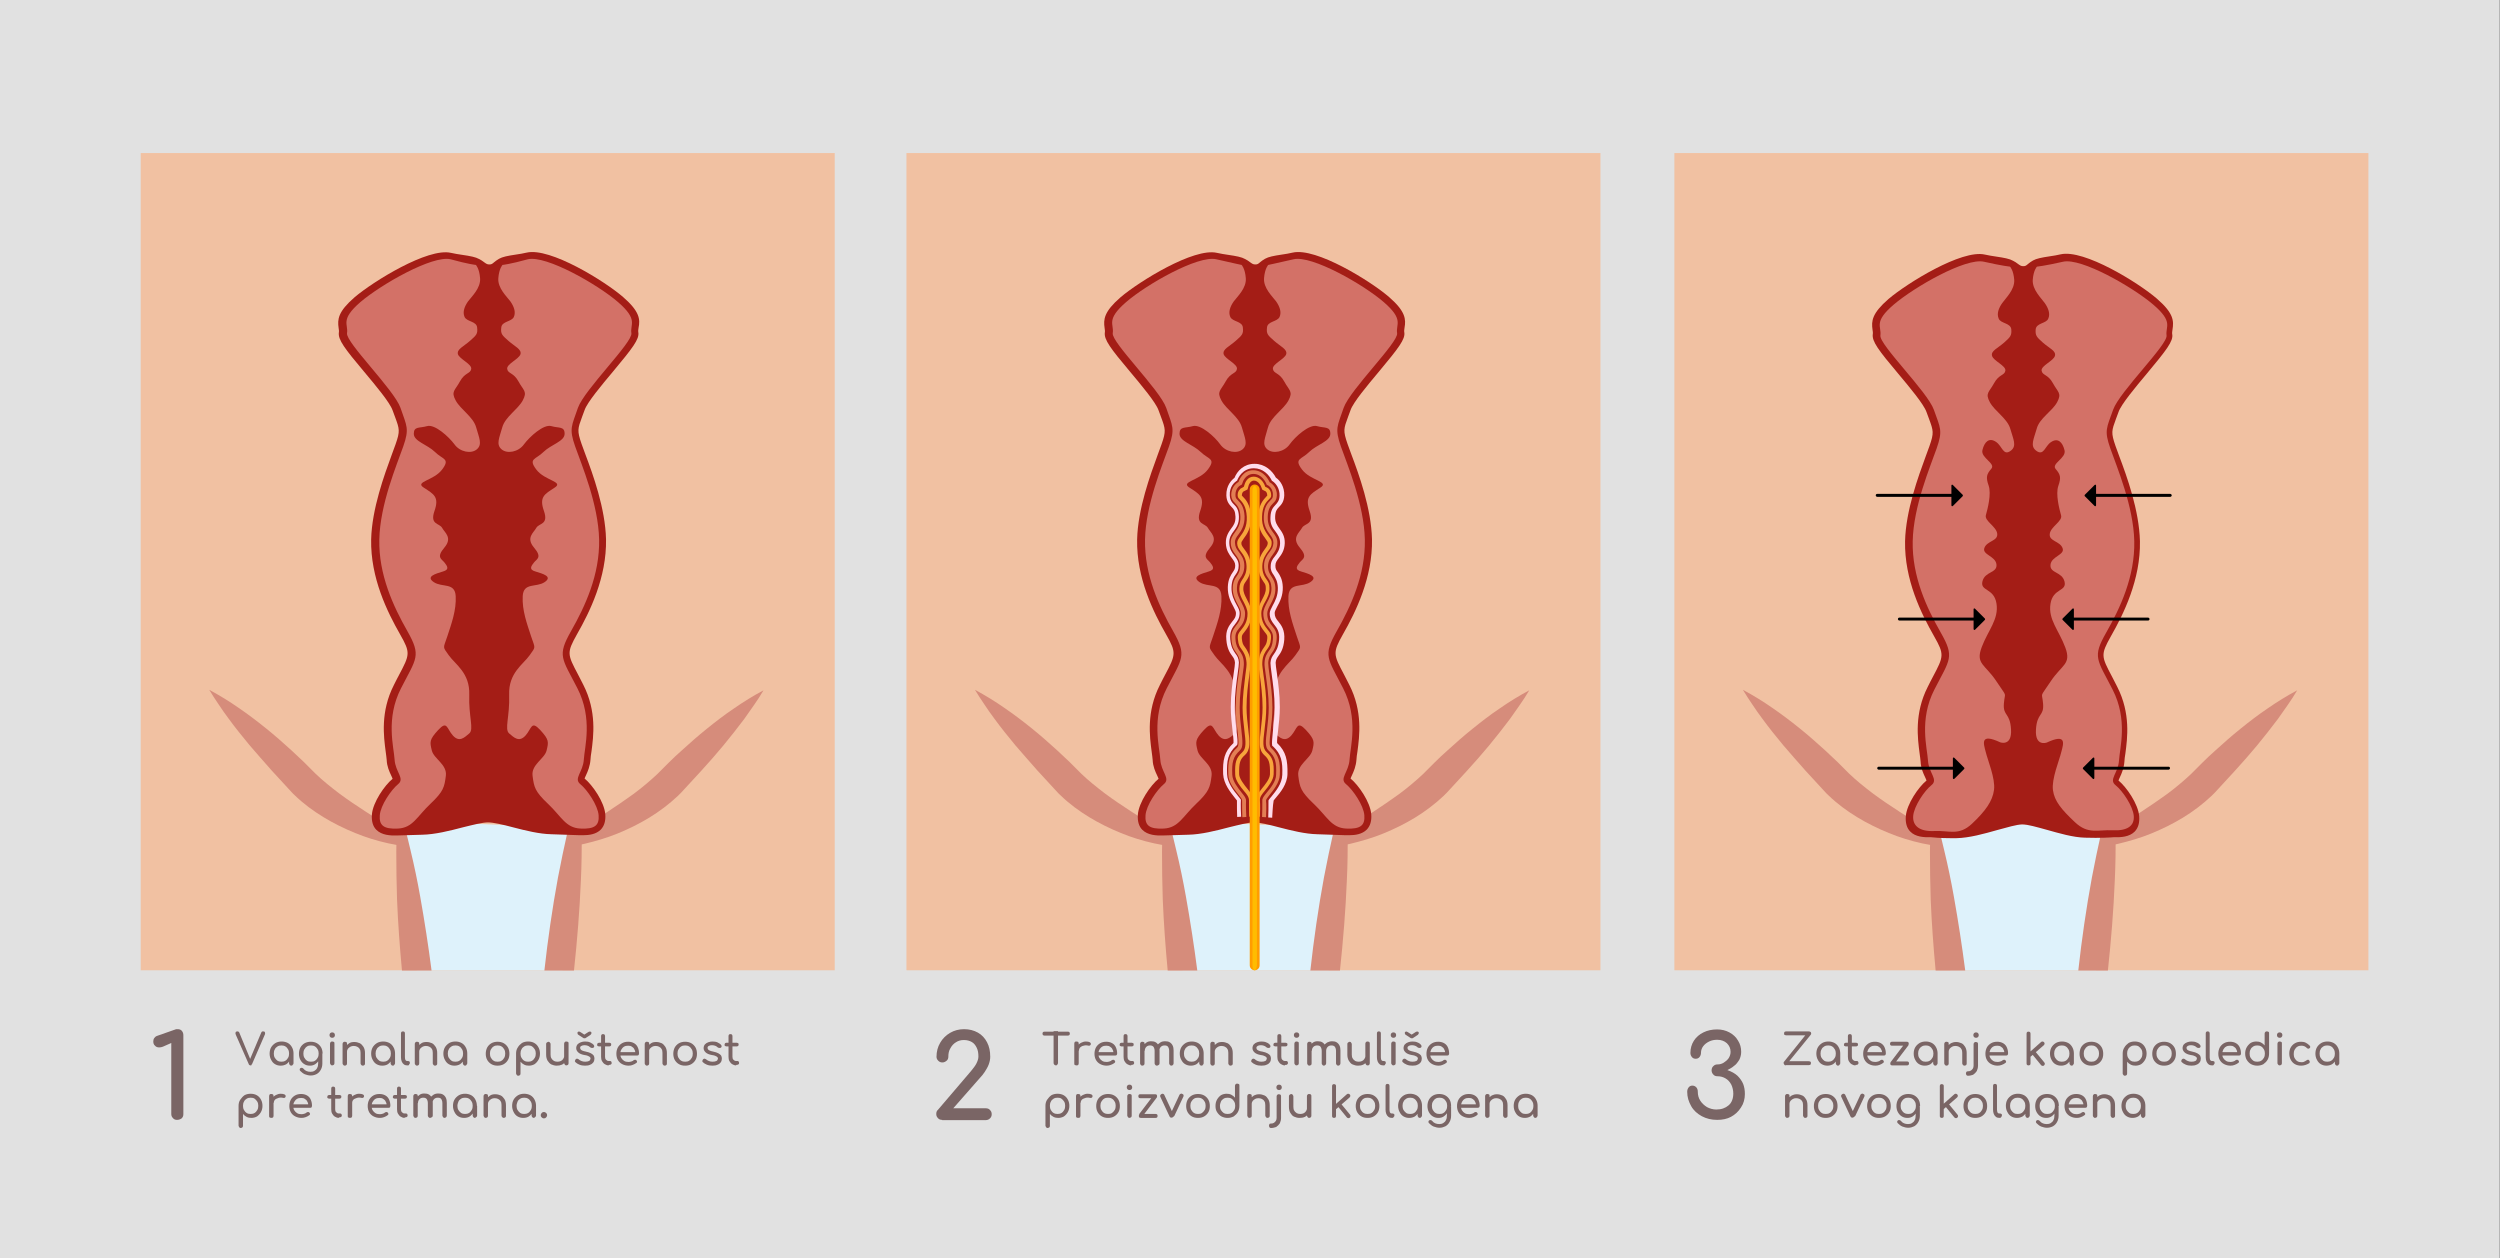 <?xml version="1.0" encoding="utf-8"?>
<!-- Generator: Adobe Illustrator 25.4.1, SVG Export Plug-In . SVG Version: 6.00 Build 0)  -->
<svg version="1.1" id="Layer_1" xmlns="http://www.w3.org/2000/svg" xmlns:xlink="http://www.w3.org/1999/xlink" x="0px" y="0px"
	 viewBox="0 0 1014.4 510.5" style="enable-background:new 0 0 1014.4 510.5;" xml:space="preserve">
<rect x="0" y="0" width="1014.4" height="510.5" fill="#333333" stroke="none"/>
<style type="text/css">
	.st0{opacity:0.85;}
	.st1{fill:#FFFFFF;}
	.st2{fill:#F1C1A2;}
	.st3{fill:#D68C7B;}
	.st4{fill:#DEF2FB;}
	.st5{fill:#A41D16;}
	.st6{fill:#D37167;}
	.st7{fill:#FFDCEC;}
	.st8{fill:#F7A53C;}
	.st9{fill:#E37E54;}
	.st10{fill:#FF9D00;}
	.st11{fill:#FFBC00;}
	.st12{fill:#7A6565;}
</style>
<g class="st0">
	<rect x="0" y="0" class="st1" width="1014.3" height="510.6"/>
</g>
<g>
	<rect x="57.1" y="62.1" class="st2" width="281.6" height="331.6"/>
	<path class="st3" d="M171.6,343.7c-0.1,0.1-0.3,0.1-0.4,0.1c-0.2,0-0.3,0-0.4,0c-0.3,0-0.6,0-0.9,0c-0.6,0-1.2,0-1.8-0.1
		c-1.2-0.1-2.4-0.2-3.5-0.3c-2.3-0.3-4.7-0.7-7-1.2c-4.6-1-9.1-2.4-13.5-4.2c-4.4-1.8-8.7-3.9-12.8-6.4c-4.1-2.5-8.1-5.4-11.7-8.9
		c-0.5-0.4-0.9-0.9-1.3-1.3l-1.2-1.3l-2.3-2.5l-2.3-2.5l-2.3-2.5c-3-3.4-6-6.8-9-10.3c-2.9-3.5-5.8-7.1-8.5-10.8
		c-1.4-1.9-2.7-3.7-4-5.7c-1.3-1.9-2.6-3.9-3.8-5.9c2.1,1.1,4.1,2.3,6.1,3.5c2,1.2,3.9,2.5,5.8,3.8c3.8,2.6,7.5,5.4,11.1,8.3
		c3.6,2.9,7,5.9,10.4,9c1.7,1.6,3.3,3.1,5,4.7l2.4,2.4l1.2,1.2c0.4,0.4,0.7,0.7,1.1,1.1c3,2.9,6.3,5.5,9.7,8.1
		c3.5,2.6,7.1,5,10.8,7.4c3.7,2.4,7.5,4.8,11.4,7.1l5.9,3.5l3,1.8l1.5,0.9c0.3,0.1,0.5,0.3,0.8,0.4
		C171.1,343.5,171.3,343.7,171.6,343.7z"/>
	<path class="st3" d="M222.8,343.7c0.3-0.1,0.5-0.2,0.8-0.4c0.3-0.1,0.5-0.3,0.8-0.4l1.5-0.9l3-1.8l5.9-3.5
		c3.9-2.3,7.7-4.7,11.4-7.1c3.7-2.4,7.3-4.9,10.8-7.4c3.5-2.6,6.7-5.3,9.7-8.1c0.4-0.4,0.7-0.7,1.1-1.1l1.2-1.2l2.4-2.4
		c1.6-1.6,3.3-3.2,5-4.7c3.4-3.1,6.8-6.1,10.4-9c3.6-2.9,7.2-5.7,11.1-8.3c1.9-1.3,3.8-2.6,5.8-3.8c2-1.2,4-2.4,6.1-3.5
		c-1.2,2.1-2.5,4-3.8,5.9c-1.3,1.9-2.7,3.8-4,5.7c-2.8,3.7-5.6,7.3-8.5,10.8c-2.9,3.5-5.9,6.9-9,10.3l-2.3,2.5l-2.3,2.5l-2.3,2.5
		l-1.2,1.3c-0.4,0.4-0.9,0.9-1.3,1.3c-3.6,3.4-7.6,6.4-11.7,8.9c-4.1,2.5-8.4,4.6-12.8,6.4c-4.4,1.8-8.9,3.1-13.5,4.2
		c-2.3,0.5-4.6,0.9-7,1.2c-1.2,0.2-2.3,0.3-3.5,0.3c-0.6,0-1.2,0.1-1.8,0.1c-0.3,0-0.6,0-0.9,0c-0.1,0-0.3,0-0.4,0
		C223.1,343.8,222.9,343.8,222.8,343.7z"/>
	<polygon class="st4" points="228.3,393.7 235.8,336 163.4,333.1 169.1,393.7 	"/>
	<path class="st3" d="M175.1,393.7c-1.3-10-2.8-19.8-4.6-29.9c-1.1-6.2-2.4-12.5-3.9-18.7c-0.7-3.1-1.5-6.2-2.3-9.3
		c-0.8-3.1-1.7-6.2-2.7-9.2c-0.3,3.2-0.5,6.4-0.6,9.6c-0.1,3.2-0.2,6.4-0.2,9.6c0,6.4,0.1,12.7,0.3,19.1c0.4,9.8,1.1,19.2,2,28.9
		H175.1z"/>
	<path class="st3" d="M235.9,328.5c-0.1-3.2-0.3-6.4-0.6-9.6c-1,3.1-1.9,6.2-2.7,9.2c-0.8,3.1-1.6,6.2-2.3,9.3
		c-1.4,6.2-2.7,12.4-3.9,18.7c-2.3,12.5-4.1,25-5.5,37.6c0,0,0,0,0,0.1h12c1.3-12.2,2.3-24.3,2.8-36.6c0.3-6.3,0.4-12.7,0.3-19.1
		C236.1,334.9,236.1,331.7,235.9,328.5z"/>
	<path class="st5" d="M252.8,120.5c-7.4-6.4-29.6-20.2-39.1-18c-1.3,0.3-2.9,0.6-4.4,0.8c-3.3,0.5-5.4,0.9-6.8,1.7
		c-0.9,0.5-1.5,1-2,1.4c-0.8,0.7-1.1,0.9-1.9,0.9c-0.9,0-1.2-0.2-2.3-1c-0.5-0.4-1.1-0.8-1.9-1.2c-1.4-0.8-3.5-1.2-6.9-1.7
		c-1.5-0.2-3.1-0.5-4.5-0.8c-9.4-2.2-31.7,11.7-39.1,18c-6.8,5.9-7,9-6.5,12.5c0.1,0.7,0.2,1.2,0.1,1.8c-0.4,2.9,2.3,6.5,10.3,16
		c4.6,5.5,10.4,12.4,11.5,15.6c0.4,1,0.7,1.9,1,2.7c1.8,4.9,2.1,5.7,0.2,11.1c-0.4,1.1-0.9,2.5-1.5,4.1c-3,8.2-8.1,22-8.4,34.5
		c-0.3,15.6,6.6,29.5,11.8,38.6c4.2,7.4,3.9,8.1-0.5,16.4c-0.6,1.2-1.4,2.6-2.1,4.1c-5.5,10.8-4.1,20.9-3.3,27
		c0.2,1.3,0.3,2.4,0.4,3.3c0.1,2.7,1.1,4.8,1.8,6.3c0.2,0.5,0.5,1,0.6,1.4c-3.2,2.6-8,9.5-8.4,14.5c-0.2,2.7,0.4,4.8,1.8,6.2
		c2.2,2.2,5.7,2.4,8.5,2.3c0.4,0,4.6-0.1,10.1-0.3c5.2-0.1,11.2-1.6,16.5-3c4.1-1,7.9-2,10.2-2c2.2,0,6.1,0.9,10.2,2
		c5,1.3,10.6,2.7,15.5,2.8c6.4,0.2,11.5,0.4,11.5,0.4c0.5,0,0.9,0,1.4,0c2.5,0,5.3-0.4,7.2-2.3c1.4-1.5,2-3.5,1.8-6.2
		c-0.4-5-5.2-11.9-8.4-14.5c0.1-0.4,0.4-0.9,0.6-1.4c0.7-1.5,1.6-3.6,1.8-6.3c0-0.8,0.2-2,0.4-3.3c0.8-6.1,2.2-16.2-3.3-27
		c-0.8-1.5-1.5-2.9-2.1-4.1c-4.4-8.3-4.7-8.9-0.5-16.4c5.2-9.1,12.1-23.1,11.8-38.6c-0.3-12.5-5.3-26.3-8.4-34.5
		c-0.6-1.6-1.1-2.9-1.5-4.1c-1.9-5.5-1.6-6.2,0.2-11.1c0.3-0.8,0.6-1.7,1-2.7c1.1-3.2,6.9-10.1,11.5-15.6c8-9.6,10.8-13.2,10.3-16
		c-0.1-0.5,0-1.1,0.1-1.8C259.8,129.6,259.6,126.4,252.8,120.5z"/>
	<g>
		<g>
			<path class="st6" d="M193.1,107.5c0,0,1.4,1.4,1.7,5.4c0.3,4-3.4,7.4-4.9,9.4c-1.4,2-2.3,4.3-1.4,6.3c0.9,2,4.9,1.7,5.1,4.3
				c0.3,2.6-0.3,3.1-2.9,5.4s-5.4,3.4-4.9,5.4c0.6,2,5.7,4,5.4,6c-0.3,2-2.6,1.4-4.6,5.1c-2,3.7-3.7,4-1.7,7.7
				c2,3.7,7.1,6.6,8.3,10.9s2.6,6.9,0.3,8.9c-2.3,2-6.9,1.1-9.1-2c-2.3-3.1-8-8.3-11.1-7.4c-3.1,0.9-5.4,0-5.4,3.1
				c0,3.1,5.4,4.3,8.6,7.4c3.1,3.1,6.3,2.6,2.9,7.1c-3.4,4.6-11.4,4.9-7.4,7.4c4,2.6,6.3,3.7,4.3,9.4c-2,5.7,2,4.9,3.1,6.9
				s4.3,4,0.9,8c-3.4,4-1.1,4.6,0,6c1.1,1.4,2.3,2.9-0.6,3.7c-2.9,0.9-7.1,2-3.7,4.3c3.4,2.3,8.6,0,8.9,5.7
				c0.3,5.7-1.7,11.1-3.4,16.3c-1.7,5.1-2,4,0.6,7.7c2.6,3.7,8.6,7.1,8.3,16c-0.3,8.9,2,14,0,15.7c-2,1.7-4,3.7-6.6,0.9
				c-2.6-2.9-2.3-6.3-6-2.3c-3.7,4-3.4,4.9-2.6,8.3s6.3,5.7,5.7,10.3c-0.6,4.6-0.9,6.3-6.3,11.4s-7.1,9.7-13.1,10
				c-6,0.3-7.7-1.4-7.4-5.4s4.6-10.3,7.4-12.6c2.9-2.3-1.1-4.9-1.4-10c-0.3-5.1-3.7-16.6,2.6-28.9c6.3-12.3,8.3-13.1,2.6-23.2
				c-5.7-10-11.7-22.9-11.4-37.2c0.3-14.3,7.1-30.3,9.7-37.7c2.6-7.4,1.4-8.3-1.1-15.7c-2.6-7.4-22.3-26.6-21.7-30.3
				c0.6-3.7-2.9-5.4,5.4-12.6c8.3-7.1,29.2-19.1,36.6-17.4C190,107.2,193.1,107.5,193.1,107.5z"/>
			<path class="st6" d="M203.9,107.5c0,0-1.4,1.4-1.7,5.4c-0.3,4,3.4,7.4,4.9,9.4c1.4,2,2.3,4.3,1.4,6.3c-0.9,2-4.9,1.7-5.1,4.3
				c-0.3,2.6,0.3,3.1,2.9,5.4s5.4,3.4,4.9,5.4c-0.6,2-5.7,4-5.4,6s2.6,1.4,4.6,5.1c2,3.7,3.7,4,1.7,7.7c-2,3.7-7.1,6.6-8.3,10.9
				s-2.6,6.9-0.3,8.9s6.9,1.1,9.1-2c2.3-3.1,8-8.3,11.1-7.4c3.1,0.9,5.4,0,5.4,3.1c0,3.1-5.4,4.3-8.6,7.4c-3.1,3.1-6.3,2.6-2.9,7.1
				c3.4,4.6,11.4,4.9,7.4,7.4c-4,2.6-6.3,3.7-4.3,9.4c2,5.7-2,4.9-3.1,6.9s-4.3,4-0.9,8c3.4,4,1.1,4.6,0,6c-1.1,1.4-2.3,2.9,0.6,3.7
				c2.9,0.9,7.1,2,3.7,4.3c-3.4,2.3-8.6,0-8.9,5.7c-0.3,5.7,1.7,11.1,3.4,16.3c1.7,5.1,2,4-0.6,7.7c-2.6,3.7-8.6,7.1-8.3,16
				c0.3,8.9-2,14,0,15.7c2,1.7,4,3.7,6.6,0.9c2.6-2.9,2.3-6.3,6-2.3c3.7,4,3.4,4.9,2.6,8.3s-6.3,5.7-5.7,10.3
				c0.6,4.6,0.9,6.3,6.3,11.4s7.1,9.7,13.1,10c6,0.3,7.7-1.4,7.4-5.4c-0.3-4-4.6-10.3-7.4-12.6c-2.9-2.3,1.1-4.9,1.4-10
				s3.7-16.6-2.6-28.9c-6.3-12.3-8.3-13.1-2.6-23.2c5.7-10,11.7-22.9,11.4-37.2c-0.3-14.3-7.1-30.3-9.7-37.7
				c-2.6-7.4-1.4-8.3,1.1-15.7c2.6-7.4,22.3-26.6,21.7-30.3c-0.6-3.7,2.9-5.4-5.4-12.6s-29.2-19.1-36.6-17.4
				C207,107.2,203.9,107.5,203.9,107.5z"/>
		</g>
	</g>
	<rect x="367.8" y="62.1" class="st2" width="281.6" height="331.6"/>
	<path class="st3" d="M482.3,343.7c-0.1,0.1-0.3,0.1-0.4,0.1c-0.2,0-0.3,0-0.4,0c-0.3,0-0.6,0-0.9,0c-0.6,0-1.2,0-1.8-0.1
		c-1.2-0.1-2.4-0.2-3.5-0.3c-2.3-0.3-4.7-0.7-7-1.2c-4.6-1-9.1-2.4-13.5-4.2c-4.4-1.8-8.7-3.9-12.8-6.4c-4.1-2.5-8.1-5.4-11.7-8.9
		c-0.5-0.4-0.9-0.9-1.3-1.3l-1.2-1.3l-2.3-2.5l-2.3-2.5l-2.3-2.5c-3-3.4-6-6.8-9-10.3c-2.9-3.5-5.8-7.1-8.5-10.8
		c-1.4-1.9-2.7-3.7-4-5.7c-1.3-1.9-2.6-3.9-3.8-5.9c2.1,1.1,4.1,2.3,6.1,3.5c2,1.2,3.9,2.5,5.8,3.8c3.8,2.6,7.5,5.4,11.1,8.3
		c3.6,2.9,7,5.9,10.4,9c1.7,1.6,3.3,3.1,5,4.7l2.4,2.4l1.2,1.2c0.4,0.4,0.7,0.7,1.1,1.1c3,2.9,6.3,5.5,9.7,8.1
		c3.5,2.6,7.1,5,10.8,7.4c3.7,2.4,7.5,4.8,11.4,7.1l5.9,3.5l3,1.8l1.5,0.9c0.3,0.1,0.5,0.3,0.8,0.4
		C481.8,343.5,482.1,343.7,482.3,343.7z"/>
	<path class="st3" d="M533.5,343.7c0.3-0.1,0.5-0.2,0.8-0.4c0.3-0.1,0.5-0.3,0.8-0.4l1.5-0.9l3-1.8l5.9-3.5
		c3.9-2.3,7.7-4.7,11.4-7.1c3.7-2.4,7.3-4.9,10.8-7.4c3.5-2.6,6.7-5.3,9.7-8.1c0.4-0.4,0.7-0.7,1.1-1.1l1.2-1.2l2.4-2.4
		c1.6-1.6,3.3-3.2,5-4.7c3.4-3.1,6.8-6.1,10.4-9c3.6-2.9,7.2-5.7,11.1-8.3c1.9-1.3,3.8-2.6,5.8-3.8c2-1.2,4-2.4,6.1-3.5
		c-1.2,2.1-2.5,4-3.8,5.9c-1.3,1.9-2.7,3.8-4,5.7c-2.8,3.7-5.6,7.3-8.5,10.8c-2.9,3.5-5.9,6.9-9,10.3l-2.3,2.5l-2.3,2.5l-2.3,2.5
		l-1.2,1.3c-0.4,0.4-0.9,0.9-1.3,1.3c-3.6,3.4-7.6,6.4-11.7,8.9c-4.1,2.5-8.4,4.6-12.8,6.4c-4.4,1.8-8.9,3.1-13.5,4.2
		c-2.3,0.5-4.6,0.9-7,1.2c-1.2,0.2-2.3,0.3-3.5,0.3c-0.6,0-1.2,0.1-1.8,0.1c-0.3,0-0.6,0-0.9,0c-0.1,0-0.3,0-0.5,0
		C533.8,343.8,533.7,343.8,533.5,343.7z"/>
	<polygon class="st4" points="539.1,393.7 546.6,336 474.1,333.1 479.8,393.7 	"/>
	<path class="st3" d="M485.8,393.7c-1.3-10-2.8-19.8-4.6-29.9c-1.1-6.2-2.4-12.5-3.9-18.7c-0.7-3.1-1.5-6.2-2.3-9.3
		c-0.8-3.1-1.7-6.2-2.7-9.2c-0.3,3.2-0.5,6.4-0.6,9.6c-0.1,3.2-0.2,6.4-0.2,9.6c0,6.4,0.1,12.7,0.3,19.1c0.4,9.8,1.1,19.2,2,28.9
		H485.8z"/>
	<path class="st3" d="M546.7,328.5c-0.1-3.2-0.3-6.4-0.6-9.6c-1,3.1-1.9,6.2-2.7,9.2c-0.8,3.1-1.6,6.2-2.3,9.3
		c-1.4,6.2-2.7,12.4-3.9,18.7c-2.3,12.5-4.1,25-5.5,37.6c0,0,0,0,0,0.1h12c1.3-12.2,2.3-24.3,2.8-36.6c0.3-6.3,0.4-12.7,0.3-19.1
		C546.9,334.9,546.8,331.7,546.7,328.5z"/>
	<path class="st5" d="M563.6,120.5c-7.4-6.4-29.6-20.2-39.1-18c-1.3,0.3-2.9,0.6-4.4,0.8c-3.3,0.5-5.4,0.9-6.8,1.7
		c-0.9,0.5-1.5,1-2,1.4c-0.8,0.7-1.1,0.9-1.9,0.9c-0.9,0-1.2-0.2-2.3-1c-0.5-0.4-1.1-0.8-1.9-1.2c-1.4-0.8-3.5-1.2-6.9-1.7
		c-1.5-0.2-3.1-0.5-4.5-0.8c-9.4-2.2-31.7,11.7-39.1,18c-6.8,5.9-7,9-6.5,12.5c0.1,0.7,0.2,1.2,0.1,1.8c-0.4,2.9,2.3,6.5,10.3,16
		c4.6,5.5,10.4,12.4,11.5,15.6c0.4,1,0.7,1.9,1,2.7c1.8,4.9,2.1,5.7,0.2,11.1c-0.4,1.1-0.9,2.5-1.5,4.1c-3,8.2-8.1,22-8.4,34.5
		c-0.3,15.6,6.6,29.5,11.8,38.6c4.2,7.4,3.9,8.1-0.5,16.4c-0.6,1.2-1.4,2.6-2.1,4.1c-5.5,10.8-4.1,20.9-3.3,27
		c0.2,1.3,0.3,2.4,0.4,3.3c0.1,2.7,1.1,4.8,1.8,6.3c0.2,0.5,0.5,1,0.6,1.4c-3.2,2.6-8,9.5-8.4,14.5c-0.2,2.7,0.4,4.8,1.8,6.2
		c2.2,2.2,5.7,2.4,8.5,2.3c0.4,0,4.6-0.1,10.1-0.3c5.2-0.1,11.2-1.6,16.5-3c4.1-1,7.9-2,10.2-2c2.2,0,6.1,0.9,10.2,2
		c5,1.3,10.6,2.7,15.5,2.8c6.4,0.2,11.5,0.4,11.5,0.4c0.5,0,0.9,0,1.4,0c2.5,0,5.3-0.4,7.2-2.3c1.4-1.5,2-3.5,1.8-6.2
		c-0.4-5-5.2-11.9-8.4-14.5c0.1-0.4,0.4-0.9,0.6-1.4c0.7-1.5,1.6-3.6,1.8-6.3c0-0.8,0.2-2,0.4-3.3c0.8-6.1,2.2-16.2-3.3-27
		c-0.8-1.5-1.5-2.9-2.1-4.1c-4.4-8.3-4.7-8.9-0.5-16.4c5.2-9.1,12.1-23.1,11.8-38.6c-0.3-12.5-5.3-26.3-8.4-34.5
		c-0.6-1.6-1.1-2.9-1.5-4.1c-1.9-5.5-1.6-6.2,0.2-11.1c0.3-0.8,0.6-1.7,1-2.7c1.1-3.2,6.9-10.1,11.5-15.6c8-9.6,10.8-13.2,10.3-16
		c-0.1-0.5,0-1.1,0.1-1.8C570.5,129.6,570.4,126.4,563.6,120.5z"/>
	<g>
		<g>
			<path class="st6" d="M503.8,107.5c0,0,1.4,1.4,1.7,5.4c0.3,4-3.4,7.4-4.9,9.4c-1.4,2-2.3,4.3-1.4,6.3c0.9,2,4.9,1.7,5.1,4.3
				c0.3,2.6-0.3,3.1-2.9,5.4s-5.4,3.4-4.9,5.4c0.6,2,5.7,4,5.4,6c-0.3,2-2.6,1.4-4.6,5.1c-2,3.7-3.7,4-1.7,7.7
				c2,3.7,7.1,6.6,8.3,10.9s2.6,6.9,0.3,8.9s-6.9,1.1-9.1-2s-8-8.3-11.1-7.4c-3.1,0.9-5.4,0-5.4,3.1c0,3.1,5.4,4.3,8.6,7.4
				s6.3,2.6,2.9,7.1c-3.4,4.6-11.4,4.9-7.4,7.4c4,2.6,6.3,3.7,4.3,9.4c-2,5.7,2,4.9,3.1,6.9s4.3,4,0.9,8c-3.4,4-1.1,4.6,0,6
				c1.1,1.4,2.3,2.9-0.6,3.7c-2.9,0.9-7.1,2-3.7,4.3c3.4,2.3,8.6,0,8.9,5.7c0.3,5.7-1.7,11.1-3.4,16.3c-1.7,5.1-2,4,0.6,7.7
				c2.6,3.7,8.6,7.1,8.3,16c-0.3,8.9,2,14,0,15.7c-2,1.7-4,3.7-6.6,0.9c-2.6-2.9-2.3-6.3-6-2.3c-3.7,4-3.4,4.9-2.6,8.3
				s6.3,5.7,5.7,10.3c-0.6,4.6-0.9,6.3-6.3,11.4c-5.4,5.1-7.1,9.7-13.1,10c-6,0.3-7.7-1.4-7.4-5.4c0.3-4,4.6-10.3,7.4-12.6
				c2.9-2.3-1.1-4.9-1.4-10c-0.3-5.1-3.7-16.6,2.6-28.9c6.3-12.3,8.3-13.1,2.6-23.2c-5.7-10-11.7-22.9-11.4-37.2s7.1-30.3,9.7-37.7
				c2.6-7.4,1.4-8.3-1.1-15.7c-2.6-7.4-22.3-26.6-21.7-30.3c0.6-3.7-2.9-5.4,5.4-12.6s29.2-19.1,36.6-17.4S503.8,107.5,503.8,107.5z
				"/>
			<path class="st6" d="M514.6,107.5c0,0-1.4,1.4-1.7,5.4c-0.3,4,3.4,7.4,4.9,9.4c1.4,2,2.3,4.3,1.4,6.3c-0.9,2-4.9,1.7-5.1,4.3
				c-0.3,2.6,0.3,3.1,2.9,5.4c2.6,2.3,5.4,3.4,4.9,5.4c-0.6,2-5.7,4-5.4,6c0.3,2,2.6,1.4,4.6,5.1c2,3.7,3.7,4,1.7,7.7
				c-2,3.7-7.1,6.6-8.3,10.9c-1.1,4.3-2.6,6.9-0.3,8.9c2.3,2,6.9,1.1,9.1-2s8-8.3,11.1-7.4c3.1,0.9,5.4,0,5.4,3.1
				c0,3.1-5.4,4.3-8.6,7.4c-3.1,3.1-6.3,2.6-2.9,7.1c3.4,4.6,11.4,4.9,7.4,7.4c-4,2.6-6.3,3.7-4.3,9.4c2,5.7-2,4.9-3.1,6.9
				c-1.1,2-4.3,4-0.9,8c3.4,4,1.1,4.6,0,6c-1.1,1.4-2.3,2.9,0.6,3.7c2.9,0.9,7.1,2,3.7,4.3c-3.4,2.3-8.6,0-8.9,5.7
				c-0.3,5.7,1.7,11.1,3.4,16.3c1.7,5.1,2,4-0.6,7.7c-2.6,3.7-8.6,7.1-8.3,16c0.3,8.9-2,14,0,15.7c2,1.7,4,3.7,6.6,0.9
				c2.6-2.9,2.3-6.3,6-2.3c3.7,4,3.4,4.9,2.6,8.3s-6.3,5.7-5.7,10.3c0.6,4.6,0.9,6.3,6.3,11.4s7.1,9.7,13.1,10
				c6,0.3,7.7-1.4,7.4-5.4c-0.3-4-4.6-10.3-7.4-12.6c-2.9-2.3,1.1-4.9,1.4-10c0.3-5.1,3.7-16.6-2.6-28.9
				c-6.3-12.3-8.3-13.1-2.6-23.2c5.7-10,11.7-22.9,11.4-37.2s-7.1-30.3-9.7-37.7c-2.6-7.4-1.4-8.3,1.1-15.7
				c2.6-7.4,22.3-26.6,21.7-30.3c-0.6-3.7,2.9-5.4-5.4-12.6s-29.2-19.1-36.6-17.4S514.6,107.5,514.6,107.5z"/>
		</g>
	</g>
	<rect x="679.4" y="62.1" class="st2" width="281.6" height="331.6"/>
	<path class="st3" d="M793.9,343.7c-0.1,0.1-0.3,0.1-0.4,0.1c-0.2,0-0.3,0-0.4,0c-0.3,0-0.6,0-0.9,0c-0.6,0-1.2,0-1.8-0.1
		c-1.2-0.1-2.4-0.2-3.5-0.3c-2.3-0.3-4.7-0.7-7-1.2c-4.6-1-9.1-2.4-13.5-4.2c-4.4-1.8-8.7-3.9-12.8-6.4c-4.1-2.5-8.1-5.4-11.7-8.9
		c-0.5-0.4-0.9-0.9-1.3-1.3l-1.2-1.3l-2.3-2.5l-2.3-2.5l-2.3-2.5c-3-3.4-6-6.8-9-10.3c-2.9-3.5-5.8-7.1-8.5-10.8
		c-1.4-1.9-2.7-3.7-4-5.7c-1.3-1.9-2.6-3.9-3.8-5.9c2.1,1.1,4.1,2.3,6.1,3.5c2,1.2,3.9,2.5,5.8,3.8c3.8,2.6,7.5,5.4,11.1,8.3
		c3.6,2.9,7,5.9,10.4,9c1.7,1.6,3.3,3.1,5,4.7l2.4,2.4l1.2,1.2c0.4,0.4,0.7,0.7,1.1,1.1c3,2.9,6.3,5.5,9.7,8.1
		c3.5,2.6,7.1,5,10.8,7.4c3.7,2.4,7.5,4.8,11.4,7.1l5.9,3.5l3,1.8l1.5,0.9c0.3,0.1,0.5,0.3,0.8,0.4
		C793.4,343.5,793.7,343.7,793.9,343.7z"/>
	<path class="st3" d="M845.1,343.7c0.3-0.1,0.5-0.2,0.8-0.4c0.3-0.1,0.5-0.3,0.8-0.4l1.5-0.9l3-1.8l5.9-3.5
		c3.9-2.3,7.7-4.7,11.4-7.1c3.7-2.4,7.3-4.9,10.8-7.4c3.5-2.6,6.7-5.3,9.7-8.1c0.4-0.4,0.7-0.7,1.1-1.1l1.2-1.2l2.4-2.4
		c1.6-1.6,3.3-3.2,5-4.7c3.4-3.1,6.8-6.1,10.4-9c3.6-2.9,7.2-5.7,11.1-8.3c1.9-1.3,3.8-2.6,5.8-3.8c2-1.2,4-2.4,6.1-3.5
		c-1.2,2.1-2.5,4-3.8,5.9c-1.3,1.9-2.7,3.8-4,5.7c-2.8,3.7-5.6,7.3-8.5,10.8c-2.9,3.5-5.9,6.9-9,10.3l-2.3,2.5l-2.3,2.5l-2.3,2.5
		l-1.2,1.3c-0.4,0.4-0.9,0.9-1.3,1.3c-3.6,3.4-7.6,6.4-11.7,8.9c-4.1,2.5-8.4,4.6-12.8,6.4c-4.4,1.8-8.9,3.1-13.5,4.2
		c-2.3,0.5-4.6,0.9-7,1.2c-1.2,0.2-2.3,0.3-3.5,0.3c-0.6,0-1.2,0.1-1.8,0.1c-0.3,0-0.6,0-0.9,0c-0.1,0-0.3,0-0.4,0
		C845.4,343.8,845.3,343.8,845.1,343.7z"/>
	<polygon class="st4" points="850.6,393.7 858.1,336 785.7,333.1 791.4,393.7 	"/>
	<path class="st3" d="M797.4,393.7c-1.3-10-2.8-19.8-4.6-29.9c-1.1-6.2-2.4-12.5-3.9-18.7c-0.7-3.1-1.5-6.2-2.3-9.3
		c-0.8-3.1-1.7-6.2-2.7-9.2c-0.3,3.2-0.5,6.4-0.6,9.6c-0.1,3.2-0.2,6.4-0.2,9.6c0,6.4,0.1,12.7,0.3,19.1c0.4,9.8,1.1,19.2,2,28.9
		H797.4z"/>
	<path class="st3" d="M858.3,328.5c-0.1-3.2-0.3-6.4-0.6-9.6c-1,3.1-1.9,6.2-2.7,9.2c-0.8,3.1-1.6,6.2-2.3,9.3
		c-1.4,6.2-2.7,12.4-3.9,18.7c-2.3,12.5-4.1,25-5.5,37.6c0,0,0,0,0,0.1h12c1.3-12.2,2.3-24.3,2.8-36.6c0.3-6.3,0.4-12.7,0.3-19.1
		C858.4,334.9,858.4,331.7,858.3,328.5z"/>
	<path class="st5" d="M875.2,121.2c-7.4-6.4-29.6-20.2-39.1-18c-1.3,0.3-2.9,0.6-4.4,0.8c-3.3,0.5-5.4,0.9-6.8,1.7
		c-0.9,0.5-1.5,1-2,1.4c-0.8,0.7-1.1,0.9-1.9,0.9c-0.9,0-1.2-0.2-2.3-1c-0.5-0.4-1.1-0.8-1.9-1.2c-1.4-0.8-3.5-1.2-6.9-1.7
		c-1.5-0.2-3.1-0.5-4.5-0.8c-9.4-2.2-31.7,11.7-39.1,18c-6.8,5.9-7,9-6.5,12.5c0.1,0.7,0.2,1.2,0.1,1.8c-0.4,2.9,2.3,6.5,10.3,16
		c4.6,5.5,10.4,12.4,11.5,15.6c0.4,1,0.7,1.9,1,2.7c1.8,4.9,2.1,5.7,0.2,11.1c-0.4,1.1-0.9,2.5-1.5,4.1c-3,8.2-8.1,22-8.4,34.5
		c-0.3,15.6,6.6,29.5,11.8,38.6c4.2,7.4,3.9,8.1-0.5,16.4c-0.6,1.2-1.4,2.6-2.1,4.1c-5.5,10.8-4.1,20.9-3.3,27
		c0.2,1.3,0.3,2.4,0.4,3.3c0.1,2.7,1.1,4.8,1.8,6.3c0.2,0.5,0.5,1,0.6,1.4c-3.2,2.6-8,9.5-8.4,14.5c-0.2,2.7,0.4,4.8,1.8,6.2
		c2.1,2.2,5.6,2.4,8.3,2.3c0.9,0.1,3.9,0.4,8.1,0.4c0.7,0,1.5,0,2.3,0c5.3-0.1,11.3-1.8,16.6-3.3c4-1.1,7.8-2.2,10.1-2.3
		c2.2,0,6,1.1,10,2.2c5,1.4,10.7,3.1,15.6,3.2c6,0.2,10.7-0.1,11.7-0.2c2.8,0.1,6.2-0.1,8.4-2.3c1.4-1.5,2-3.5,1.8-6.2
		c-0.4-5-5.2-11.9-8.4-14.5c0.1-0.4,0.4-0.9,0.6-1.4c0.7-1.5,1.6-3.6,1.8-6.3c0-0.8,0.2-2,0.4-3.3c0.8-6.1,2.2-16.2-3.3-27
		c-0.8-1.5-1.5-2.9-2.1-4.1c-4.4-8.3-4.7-8.9-0.5-16.4c5.2-9.1,12.1-23.1,11.8-38.6c-0.3-12.5-5.3-26.3-8.4-34.5
		c-0.6-1.6-1.1-2.9-1.5-4.1c-1.9-5.5-1.6-6.2,0.2-11.1c0.3-0.8,0.6-1.7,1-2.7c1.1-3.2,6.9-10.1,11.5-15.6c8-9.6,10.8-13.2,10.3-16
		c-0.1-0.5,0-1.1,0.1-1.8C882.1,130.2,882,127.1,875.2,121.2z"/>
	<path class="st6" d="M816,182.8c2.4-1.9,0.9-4.6-0.3-8.8s-6.3-7.1-8.3-10.8c-2-3.7-0.3-4,1.7-7.7c2-3.7,4.3-3.1,4.6-5.1
		c0.3-2-4.9-4-5.4-6c-0.6-2,2.3-3.1,4.9-5.4c2.6-2.3,3.1-2.9,2.9-5.4c-0.3-2.6-4.3-2.3-5.1-4.3c-0.9-2,0-4.3,1.4-6.3
		c1.4-2,5.1-5.4,4.9-9.4c-0.3-4-1.7-5.4-1.7-5.4s-3.1-0.3-10.6-2c-7.4-1.7-28.3,10.3-36.6,17.4c-8.3,7.1-4.9,8.8-5.4,12.5
		c-0.6,3.7,19.1,22.8,21.7,30.2c2.6,7.4,3.7,8.3,1.1,15.7c-2.6,7.4-9.4,23.4-9.7,37.6c-0.3,14.3,5.7,27.1,11.4,37.1
		c5.7,10,3.7,10.8-2.6,23.1c-6.3,12.3-2.9,23.7-2.6,28.8c0.3,5.1,4.3,7.7,1.4,10c-2.9,2.3-7.1,8.6-7.4,12.5c-0.3,4,2.6,6.4,8.6,6.1
		c6-0.3,9.9,2.1,15.3-3c5.4-5.1,8.3-9.1,8.9-13.7c0.6-4.6-2.6-12.1-3.4-15.5c-0.9-3.4-2.3-7.6,5.9-3.8c0,0,4.8,1.8,4.4-5.2
		c-0.4-7-3.3-5.3-2.9-10.5c0.4-5.2,1.6-2-3-9c-4.6-7-8.6-7-6-13.9s7-11.3,6-17.7c-1-6.4-6.7-4.9-5.7-9c1-4.1,6-3.3,5.7-6.8
		s-6-4-4.9-6.8c1.1-2.9,5.5-2.7,5.2-5.7s-5.3-5.2-4.6-7.6c0.7-2.5,2.3-8.6,1.1-12c-1.2-3.4-0.8-4.6,1.1-6.8s-4.4-4.4-3.6-7.6
		c0.8-3.3,2.7-5.2,5.5-3.3C812.5,181,812.8,185.3,816,182.8z"/>
	<path class="st6" d="M826.1,182.8c-2.4-1.9-0.9-4.6,0.3-8.8c1.1-4.3,6.3-7.1,8.3-10.8c2-3.7,0.3-4-1.7-7.7c-2-3.7-4.3-3.1-4.6-5.1
		c-0.3-2,4.9-4,5.4-6c0.6-2-2.3-3.1-4.9-5.4c-2.6-2.3-3.1-2.9-2.9-5.4c0.3-2.6,4.3-2.3,5.1-4.3c0.9-2,0-4.3-1.4-6.3
		c-1.4-2-5.1-5.4-4.9-9.4c0.3-4,1.7-5.4,1.7-5.4s3.1-0.3,10.6-2c7.4-1.7,28.3,10.3,36.6,17.4c8.3,7.1,4.9,8.8,5.4,12.5
		c0.6,3.7-19.1,22.8-21.7,30.2c-2.6,7.4-3.7,8.3-1.1,15.7c2.6,7.4,9.4,23.4,9.7,37.6c0.3,14.3-5.7,27.1-11.4,37.1
		c-5.7,10-3.7,10.8,2.6,23.1c6.3,12.3,2.9,23.7,2.6,28.8c-0.3,5.1-4.3,7.7-1.4,10c2.9,2.3,7.1,8.6,7.4,12.5c0.3,4-2.6,6.1-8.6,5.8
		c-6-0.3-9.9,1.8-15.3-3.3c-5.4-5.1-8.3-8.5-8.9-13c-0.6-4.6,2.6-12.1,3.4-15.5c0.9-3.4,2.3-7.6-5.9-3.8c0,0-4.8,1.8-4.4-5.2
		c0.4-7,3.3-5.3,2.9-10.5c-0.4-5.2-1.6-2,3-9c4.6-7,8.6-7,6-13.9c-2.6-7-7-11.3-6-17.7c1-6.4,6.7-4.9,5.7-9c-1-4.1-6-3.3-5.7-6.8
		s6-4,4.9-6.8c-1.1-2.9-5.5-2.7-5.2-5.7s5.3-5.2,4.6-7.6c-0.7-2.5-2.3-8.6-1.1-12c1.2-3.4,0.8-4.6-1.1-6.8s4.4-4.4,3.6-7.6
		c-0.8-3.3-2.7-5.2-5.5-3.3C829.7,181,829.3,185.3,826.1,182.8z"/>
	<g>
		<g>
			<path d="M879.9,311.1h-30.1l0-3.4c0-0.2-0.1-0.3-0.2-0.3c-0.1-0.1-0.3,0-0.4,0.1l-4,4c-0.1,0.1-0.1,0.4,0,0.5l4,4
				c0.1,0.1,0.2,0.1,0.3,0.1c0,0,0.1,0,0.1,0c0.1-0.1,0.2-0.2,0.2-0.4l0-3.4h30.1c0.3,0,0.6-0.3,0.6-0.6S880.3,311.1,879.9,311.1z"
				/>
			<path d="M871.6,250.6h-30.1l0-3.4c0-0.2-0.1-0.3-0.2-0.3c-0.1-0.1-0.3,0-0.4,0.1l-4,4c-0.1,0.1-0.1,0.4,0,0.5l4,4
				c0.1,0.1,0.2,0.1,0.3,0.1c0,0,0.1,0,0.1,0c0.1-0.1,0.2-0.2,0.2-0.4l0-3.4h30.1c0.3,0,0.6-0.3,0.6-0.6S871.9,250.6,871.6,250.6z"
				/>
			<path d="M880.6,200.4h-30.1l0-3.4c0-0.2-0.1-0.3-0.2-0.3c-0.1-0.1-0.3,0-0.4,0.1l-4,4c-0.1,0.1-0.1,0.4,0,0.5l4,4
				c0.1,0.1,0.2,0.1,0.3,0.1c0,0,0.1,0,0.1,0c0.1-0.1,0.2-0.2,0.2-0.4l0-3.4h30.1c0.3,0,0.6-0.3,0.6-0.6S880.9,200.4,880.6,200.4z"
				/>
		</g>
		<g>
			<path d="M762.3,311.1h30.1l0-3.4c0-0.2,0.1-0.3,0.2-0.3c0.1-0.1,0.3,0,0.4,0.1l4,4c0.1,0.1,0.1,0.4,0,0.5l-4,4
				c-0.1,0.1-0.2,0.1-0.3,0.1c0,0-0.1,0-0.1,0c-0.1-0.1-0.2-0.2-0.2-0.4l0-3.4h-30.1c-0.3,0-0.6-0.3-0.6-0.6S762,311.1,762.3,311.1z
				"/>
			<path d="M770.7,250.6h30.1l0-3.4c0-0.2,0.1-0.3,0.2-0.3c0.1-0.1,0.3,0,0.4,0.1l4,4c0.1,0.1,0.1,0.4,0,0.5l-4,4
				c-0.1,0.1-0.2,0.1-0.3,0.1c0,0-0.1,0-0.1,0c-0.1-0.1-0.2-0.2-0.2-0.4l0-3.4h-30.1c-0.3,0-0.6-0.3-0.6-0.6
				S770.3,250.6,770.7,250.6z"/>
			<path d="M761.7,200.4h30.1l0-3.4c0-0.2,0.1-0.3,0.2-0.3c0.1-0.1,0.3,0,0.4,0.1l4,4c0.1,0.1,0.1,0.4,0,0.5l-4,4
				c-0.1,0.1-0.2,0.1-0.3,0.1c0,0-0.1,0-0.1,0c-0.1-0.1-0.2-0.2-0.2-0.4l0-3.4h-30.1c-0.3,0-0.6-0.3-0.6-0.6
				S761.3,200.4,761.7,200.4z"/>
		</g>
	</g>
	<path class="st7" d="M516.2,331.8l-1.6-0.1c0.1-0.8,0.1-5.3,0.1-6.7l0-0.2l0.1-0.2c0.2-0.3,0.6-0.9,1.1-1.4
		c1.7-2.1,4.3-5.2,4.4-8.8c0.2-5.4-0.4-8.4-3.8-11.6l-0.2-0.1l-0.1-0.2c-0.2-0.8,0-2.9,0.3-5.9c0.3-2.7,0.7-6.1,0.7-9.4
		c0-5-0.7-9.9-1.2-13.6c-0.3-2.1-0.5-3.8-0.5-4.6c0.1-1.8,0.7-2.6,1.4-3.6c0.8-1.2,1.8-2.5,2.1-5.8c0.3-3.3-0.9-4.8-2-6.2
		c-0.9-1.2-1.8-2.3-1.8-4.5c0-1,0.6-2,1.2-3.2c1-1.8,2.2-4.1,2.1-7.2c-0.1-2.8-1-4-1.7-5.2c-0.7-1-1.3-1.9-1.2-3.6
		c0-1.8,0.8-2.9,1.7-4c1-1.3,2-2.7,2.1-5.1c0.1-2.3-0.9-3.6-1.9-5c-1.1-1.4-2.2-2.9-2-5.8c0.1-2.9,1.1-3.9,2-4.9
		c0.8-0.9,1.6-1.7,1.7-3.7c0.1-2.9-1.4-5-2.9-6l-0.2-0.1l-0.1-0.2c-1.1-2.3-3.6-4.9-7.2-4.9l-0.1,0c-4.6,0-6.4,4.1-6.7,4.9L502,195
		l-0.2,0.1c-0.9,0.6-3,2.4-2.8,5.9c0.1,2,0.9,2.9,1.7,3.7c0.9,0.9,1.9,1.9,2,4.9c0.1,2.9-1,4.4-2,5.8c-1,1.3-2,2.7-1.9,5
		c0.1,2.5,1.1,3.8,2.1,5.1c0.9,1.1,1.7,2.2,1.7,4c0,1.8-0.5,2.6-1.2,3.6c-0.8,1.1-1.6,2.4-1.7,5.2c-0.1,3.1,1.1,5.4,2.1,7.2
		c0.7,1.2,1.2,2.3,1.2,3.2c0,2.2-0.9,3.3-1.8,4.5c-1.1,1.4-2.3,2.9-2,6.2c0.3,3.3,1.3,4.6,2.1,5.8c0.7,0.9,1.3,1.8,1.4,3.6
		c0,0.8-0.2,2.4-0.5,4.5c-0.5,3.6-1.2,8.6-1.2,13.6c0,3.3,0.4,6.7,0.7,9.4c0.4,3,0.6,5.1,0.3,5.9l-0.1,0.2l-0.2,0.1
		c-3.5,3.2-4,6.2-3.8,11.6c0.1,3.5,2.7,6.7,4.4,8.8c0.5,0.6,0.9,1.1,1.1,1.4l0.1,0.2l0,0.2c-0.1,1.4,0,5.9,0.1,6.7l-1.6,0.1
		c-0.1-0.9-0.1-5.1-0.1-6.7c-0.2-0.3-0.6-0.7-0.8-1c-1.8-2.3-4.6-5.7-4.8-9.7c-0.2-5.6,0.4-9.1,4.2-12.6c0.1-0.9-0.2-3.6-0.4-5.1
		c-0.3-2.7-0.7-6.1-0.7-9.5c0-5.1,0.7-10.1,1.2-13.8c0.3-1.9,0.5-3.6,0.5-4.2c-0.1-1.3-0.5-1.9-1.1-2.7c-0.9-1.2-2.1-2.9-2.4-6.6
		c-0.4-4,1.2-5.8,2.4-7.4c0.9-1.1,1.5-1.8,1.5-3.5c0-0.6-0.5-1.5-1-2.5c-1.1-2-2.4-4.5-2.3-8c0.1-3.2,1.2-4.8,2-6
		c0.6-0.9,1-1.4,1-2.7c0-1.3-0.6-2-1.4-3.1c-1-1.4-2.3-3-2.4-6c-0.1-2.8,1.2-4.6,2.2-6c1-1.3,1.8-2.5,1.7-4.8
		c-0.1-2.3-0.7-3-1.5-3.8c-0.9-1-2.1-2.1-2.2-4.8c-0.1-4,2.1-6.2,3.3-7.1c1.1-2.8,3.8-5.7,8.1-5.7l0.1,0c4.2,0,7.2,2.9,8.6,5.6
		c1.8,1.2,3.5,3.8,3.4,7.2c-0.1,2.6-1.2,3.8-2.2,4.8c-0.8,0.9-1.4,1.5-1.5,3.8c-0.1,2.3,0.8,3.5,1.7,4.8c1,1.4,2.3,3.1,2.2,6
		c-0.1,3-1.4,4.7-2.4,6c-0.8,1.1-1.4,1.8-1.4,3.1c0,1.3,0.3,1.8,1,2.7c0.8,1.2,1.9,2.8,2,6c0.1,3.5-1.2,6-2.3,8c-0.5,1-1,1.9-1,2.5
		c0,1.6,0.6,2.4,1.5,3.5c1.2,1.5,2.7,3.4,2.4,7.4c-0.3,3.7-1.5,5.4-2.4,6.6c-0.6,0.9-1,1.4-1.1,2.7c0,0.6,0.2,2.4,0.5,4.2
		c0.5,3.7,1.2,8.7,1.2,13.8c0,3.4-0.4,6.8-0.7,9.5c-0.2,1.5-0.5,4.2-0.4,5.1c3.7,3.5,4.3,7.1,4.2,12.6c-0.1,4.1-2.9,7.5-4.8,9.7
		c-0.3,0.3-0.6,0.8-0.8,1C516.4,326.8,516.3,330.9,516.2,331.8z"/>
	<path class="st8" d="M511.2,331.4l-1.6-0.1c0.1-0.6,0.1-5.4,0.1-6.1c-0.2-2.1,1-3.5,2.3-5.2c1.3-1.6,3.2-3.9,3.3-5.8
		c0.1-4.8-0.4-6.1-2.3-7.8c-2.4-2.2-2-5.3-1.4-10.5c0.3-2.6,0.7-5.8,0.7-8.8c0-4.6-0.6-9.4-1.1-12.9c-0.4-2.6-0.6-4.3-0.5-5.5
		c0.2-3.3,1.5-5.1,2.3-6.2c0.6-0.9,1-1.4,1.2-3.3c0.1-1.3,0-1.5-1-2.7c-1.1-1.4-2.9-3.7-2.9-7.6c0-2.2,1-4,1.8-5.6
		c0.8-1.6,1.6-2.9,1.5-4.7c0-1.3-0.3-1.7-0.9-2.5c-0.8-1.2-2.1-3.2-2.1-6.5c0.1-3.4,1.7-5.5,2.7-6.9c0.8-1.1,1-1.4,1.1-2.3
		c0-0.5-0.1-0.7-0.9-1.8c-1.3-1.7-3.2-4.4-3-9c0.2-4.9,2.2-6.9,3.4-8.2c0.1-0.1,0.3-0.3,0.3-0.3c0,0,0-0.1,0-0.1
		c0-1-0.5-1.5-0.6-1.6l-1.4-0.7l-0.6-1.5c0,0-1-2.2-2.8-2.2c-1.4,0-2,1.6-2.1,1.8l-0.5,1.8l-1.6,0.8c-0.2,0.1-0.7,0.6-0.7,1.6
		c0,0,0,0.1,0,0.1c0.1,0.1,0.2,0.2,0.3,0.3c1.2,1.2,3.2,3.3,3.4,8.2c0.2,4.6-1.7,7.3-3,9c-0.8,1.1-0.9,1.4-0.9,1.8
		c0,0.8,0.3,1.2,1.1,2.3c1.1,1.4,2.6,3.5,2.7,6.9c0.1,3.4-1.3,5.4-2.1,6.5c-0.6,0.9-0.8,1.2-0.9,2.5c-0.1,1.8,0.7,3.1,1.5,4.7
		c0.8,1.6,1.8,3.4,1.8,5.6c0,3.9-1.8,6.2-2.9,7.6c-0.9,1.1-1.1,1.4-1,2.7c0.2,1.9,0.5,2.4,1.2,3.3c0.8,1.1,2.1,3,2.3,6.2
		c0.1,1.3-0.2,2.9-0.5,5.5c-0.5,3.5-1.1,8.2-1.1,12.9c0,3,0.4,6.2,0.7,8.8c0.6,5.2,1,8.3-1.4,10.5c-1.9,1.7-2.4,3-2.3,7.8
		c0.1,1.8,2,4.2,3.3,5.8c1.3,1.6,2.5,3,2.3,5.2c-0.1,0.7,0,5.5,0.1,6.1l-1.6,0.1c-0.1-0.7-0.1-5.6-0.1-6.4c0.1-1.5-0.8-2.6-2-4
		c-1.4-1.7-3.6-4.3-3.6-6.7c-0.2-5.1,0.4-6.8,2.8-9c1.8-1.6,1.5-4.1,0.9-9.1c-0.3-2.6-0.7-5.9-0.7-9c0-4.7,0.7-9.6,1.1-13.1
		c0.3-2.5,0.6-4.1,0.5-5.2c-0.2-2.8-1.2-4.3-2-5.4c-0.7-1-1.3-1.7-1.5-4.1c-0.2-2,0.3-2.6,1.3-3.8c1.1-1.4,2.6-3.2,2.6-6.6
		c0-1.8-0.9-3.4-1.6-4.8c-0.9-1.6-1.8-3.3-1.7-5.5c0.1-1.8,0.5-2.4,1.1-3.4c0.8-1.2,1.9-2.8,1.8-5.6c-0.1-2.9-1.3-4.6-2.4-6
		c-0.9-1.2-1.3-1.8-1.4-3.2c0-1.1,0.4-1.7,1.2-2.8c1.2-1.6,2.9-3.9,2.7-8c-0.2-4.3-1.8-5.9-2.9-7.1c-0.6-0.6-0.7-0.8-0.8-1.5
		c-0.1-1.9,1.1-2.8,1.4-3l0.1,0l1-0.6l0.4-1.2c0.1-0.3,1-2.9,3.6-2.9c2.3,0,3.8,2,4.3,3.1l0.4,1l1,0.5l0,0c0.4,0.2,1.4,1.1,1.4,3
		c0,0.7-0.2,0.9-0.8,1.5c-1.2,1.2-2.8,2.9-2.9,7.1c-0.2,4.1,1.5,6.3,2.7,8c0.8,1.1,1.3,1.7,1.2,2.8c0,1.3-0.5,2-1.4,3.2
		c-1,1.4-2.3,3.1-2.4,6c-0.1,2.9,1,4.5,1.8,5.6c0.7,1,1.1,1.6,1.1,3.4c0.1,2.2-0.8,3.9-1.7,5.5c-0.8,1.4-1.6,3-1.6,4.8
		c0,3.4,1.5,5.2,2.6,6.6c1,1.2,1.5,1.8,1.3,3.8c-0.2,2.3-0.8,3.1-1.5,4.1c-0.8,1.1-1.9,2.6-2,5.4c-0.1,1.1,0.2,2.7,0.5,5.2
		c0.5,3.5,1.2,8.3,1.1,13.1c0,3.1-0.4,6.4-0.7,9c-0.6,5-0.9,7.5,0.9,9.1c2.4,2.2,3,4,2.8,9c-0.1,2.4-2.2,5-3.6,6.7
		c-1.2,1.5-2.1,2.5-2,4C511.4,325.8,511.3,330.7,511.2,331.4z"/>
	<g>
		<path class="st9" d="M513.7,331.6l-1.6-0.1c0.1-0.7,0.1-5.7,0.1-6.5c-0.1-1.1,0.6-1.9,1.8-3.4c1.5-1.8,3.8-4.6,3.8-7.3
			c0.2-5-0.3-7.2-3.1-9.8c-1.4-1.3-1.2-3.7-0.6-8.3c0.3-2.6,0.7-5.9,0.7-9.1c0-4.8-0.7-9.7-1.2-13.2c-0.3-2.3-0.6-4-0.5-5
			c0.1-2.5,1.1-3.8,1.8-4.9c0.8-1,1.4-2,1.6-4.6c0.2-2.3-0.5-3.2-1.5-4.5c-1.1-1.3-2.4-3-2.4-6c0-1.6,0.8-3,1.5-4.4
			c0.9-1.7,1.9-3.5,1.8-6c-0.1-2-0.6-2.9-1.3-3.9c-0.8-1.1-1.7-2.5-1.7-5.1c0-2.6,1.2-4.2,2.2-5.5c0.9-1.2,1.5-2,1.6-3.7
			c0-1.4-0.5-2.2-1.4-3.4c-1.1-1.5-2.7-3.6-2.5-7.4c0.2-3.9,1.6-5.4,2.7-6.5c0.7-0.7,1-1,1-2.1c0.1-2.7-1.8-3.8-1.9-3.9l-0.6-0.3
			l-0.3-0.7c-0.1-0.1-1.6-3.7-5.1-3.7h0c-3.3,0-4.4,3.4-4.4,3.5l-0.3,0.8l-0.7,0.4c-0.1,0-2,1.2-1.9,3.9c0,1.1,0.3,1.4,1,2.1
			c1.1,1.1,2.5,2.6,2.7,6.5c0.1,3.8-1.4,5.9-2.5,7.4c-0.9,1.2-1.5,2-1.4,3.4c0.1,1.7,0.7,2.5,1.6,3.7c1,1.3,2.2,2.9,2.2,5.5
			c0,2.6-0.9,4-1.7,5.1c-0.7,1-1.2,1.8-1.3,3.9c-0.1,2.4,0.9,4.2,1.8,6c0.7,1.4,1.5,2.8,1.5,4.4c0,3.1-1.3,4.7-2.4,6
			c-1,1.3-1.7,2.1-1.5,4.5c0.2,2.6,0.9,3.5,1.6,4.6c0.8,1.1,1.7,2.4,1.8,4.9c0.1,1-0.2,2.7-0.5,5c-0.5,3.5-1.2,8.4-1.2,13.2
			c0,3.2,0.4,6.5,0.7,9.1c0.5,4.7,0.8,7-0.6,8.3c-2.8,2.6-3.3,4.8-3.1,9.8c0.1,2.7,2.3,5.4,3.8,7.3c1.2,1.5,1.8,2.2,1.8,3.4
			c-0.1,0.8,0,5.8,0.1,6.5l-1.6,0.1c-0.1-0.8-0.1-5.9-0.1-6.8c0-0.5-0.4-1-1.4-2.3c-1.6-2-4.1-5-4.2-8.2c-0.2-5.2,0.3-8,3.6-11
			c0.8-0.7,0.6-2.8,0.1-7c-0.3-2.7-0.7-6-0.7-9.3c0-4.9,0.7-9.8,1.2-13.4c0.3-2.2,0.5-3.9,0.5-4.7c-0.1-2.1-0.8-3.1-1.5-4.1
			c-0.8-1.1-1.7-2.3-1.9-5.3c-0.3-3,0.8-4.2,1.8-5.6c1-1.2,2-2.5,2-5c0-1.2-0.6-2.4-1.3-3.7c-0.9-1.7-2.1-3.9-2-6.7
			c0.1-2.5,0.8-3.6,1.6-4.7c0.7-1,1.4-2.1,1.4-4.2c0-2.1-1-3.4-1.9-4.6c-0.9-1.2-1.8-2.4-1.9-4.6c-0.1-2,0.8-3.1,1.7-4.4
			c1.1-1.5,2.3-3.2,2.2-6.4c-0.1-3.3-1.3-4.5-2.2-5.5c-0.8-0.8-1.4-1.5-1.5-3.1c-0.1-3.7,2.6-5.2,2.7-5.3l0.2-0.1l0.1-0.2
			c0.1-0.2,1.5-4.6,5.9-4.6h0c4.5,0,6.5,4.5,6.6,4.7l0.1,0.2l0.2,0.1c0,0,2.9,1.6,2.7,5.3c-0.1,1.7-0.7,2.3-1.5,3.1
			c-1,1-2.1,2.2-2.2,5.5c-0.1,3.2,1.1,4.9,2.2,6.4c0.9,1.2,1.8,2.4,1.7,4.4c-0.1,2.2-1,3.3-1.9,4.6c-0.9,1.2-1.8,2.5-1.9,4.6
			c0,2.1,0.7,3.1,1.4,4.2c0.7,1.1,1.5,2.2,1.6,4.7c0.1,2.9-1.1,5-2,6.7c-0.7,1.3-1.3,2.5-1.3,3.7c0,2.5,1,3.8,2,5
			c1.1,1.4,2.1,2.6,1.8,5.6c-0.3,3-1.1,4.2-1.9,5.3c-0.7,1-1.4,2-1.5,4.1c0,0.9,0.2,2.6,0.5,4.7c0.5,3.6,1.2,8.5,1.2,13.4
			c0,3.3-0.4,6.6-0.7,9.3c-0.5,4.2-0.7,6.2,0.1,7c3.3,3,3.8,5.8,3.6,11c-0.1,3.2-2.6,6.2-4.2,8.2c-1,1.3-1.4,1.8-1.4,2.3
			C513.9,325.7,513.8,330.8,513.7,331.6z"/>
	</g>
	<g>
		<path class="st10" d="M509.1,393.7c-1.1,0-2-0.9-2-2V198.6c0-1.1,0.9-2,2-2s2,0.9,2,2v193.1C511.1,392.8,510.2,393.7,509.1,393.7z
			"/>
	</g>
	<g>
		<path class="st11" d="M509.1,393.7c-0.5,0-0.9-0.9-0.9-2V199.1c0-1.1,0.4-2,0.9-2c0.5,0,0.9,0.9,0.9,2v192.6
			C509.9,392.8,509.5,393.7,509.1,393.7z"/>
	</g>
	<g>
		<g>
			<path class="st12" d="M101.7,432.3c-0.4,0-0.7-0.2-0.8-0.6l-5.2-11.8c-0.2-0.4-0.2-0.7-0.1-1c0.1-0.3,0.4-0.4,0.7-0.4
				c0.4,0,0.7,0.2,0.8,0.5l4.5,10.9h-0.2l4.6-10.9c0.1-0.2,0.2-0.4,0.3-0.4c0.1-0.1,0.3-0.1,0.5-0.1c0.4,0,0.6,0.1,0.7,0.4
				c0.1,0.3,0.1,0.5,0,0.8l-5.2,12c-0.1,0.2-0.2,0.3-0.3,0.4C102.1,432.3,101.9,432.3,101.7,432.3z"/>
			<path class="st12" d="M113.9,432.4c-0.9,0-1.6-0.2-2.3-0.6c-0.7-0.4-1.2-1-1.6-1.8c-0.4-0.7-0.6-1.6-0.6-2.5
				c0-0.9,0.2-1.8,0.6-2.5c0.4-0.7,1-1.3,1.8-1.8c0.7-0.4,1.6-0.6,2.5-0.6c0.9,0,1.7,0.2,2.5,0.6c0.7,0.4,1.3,1,1.7,1.8
				c0.4,0.7,0.6,1.6,0.6,2.5h-0.7c0,0.9-0.2,1.8-0.6,2.5c-0.4,0.7-0.9,1.3-1.6,1.8C115.5,432.2,114.7,432.4,113.9,432.4z
				 M114.2,430.8c0.6,0,1.1-0.1,1.6-0.4c0.5-0.3,0.8-0.7,1.1-1.2c0.3-0.5,0.4-1.1,0.4-1.7c0-0.6-0.1-1.2-0.4-1.7
				c-0.3-0.5-0.6-0.9-1.1-1.2c-0.5-0.3-1-0.4-1.6-0.4c-0.6,0-1.1,0.1-1.6,0.4c-0.5,0.3-0.9,0.7-1.1,1.2c-0.3,0.5-0.4,1.1-0.4,1.7
				c0,0.6,0.1,1.2,0.4,1.7s0.7,0.9,1.1,1.2C113.1,430.7,113.6,430.8,114.2,430.8z M118.2,432.4c-0.3,0-0.5-0.1-0.6-0.3
				c-0.2-0.2-0.3-0.4-0.3-0.6v-2.7l0.3-1.9l1.5,0.6v3.9c0,0.3-0.1,0.5-0.3,0.6C118.7,432.3,118.4,432.4,118.2,432.4z"/>
			<path class="st12" d="M125.8,432.4c-0.9,0-1.7-0.2-2.3-0.6c-0.7-0.4-1.2-1-1.6-1.7c-0.4-0.7-0.6-1.6-0.6-2.5c0-1,0.2-1.8,0.6-2.6
				c0.4-0.7,1-1.3,1.7-1.7c0.7-0.4,1.6-0.6,2.5-0.6c0.9,0,1.8,0.2,2.5,0.6c0.7,0.4,1.3,1,1.7,1.7c0.4,0.7,0.6,1.6,0.6,2.6h-1
				c0,1-0.2,1.8-0.5,2.5s-0.9,1.3-1.5,1.7C127.3,432.2,126.6,432.4,125.8,432.4z M126.1,436.4c-0.8,0-1.6-0.2-2.4-0.5
				c-0.7-0.3-1.3-0.8-1.9-1.4c-0.2-0.2-0.2-0.4-0.2-0.6c0-0.2,0.2-0.4,0.3-0.5c0.2-0.1,0.4-0.2,0.7-0.1c0.2,0,0.4,0.2,0.6,0.4
				c0.3,0.4,0.7,0.7,1.2,0.9c0.5,0.2,1,0.3,1.6,0.3c0.6,0,1.1-0.1,1.6-0.4c0.5-0.3,0.9-0.7,1.1-1.2c0.3-0.5,0.4-1.2,0.4-1.9v-2.5
				l0.6-1.6l1.1,0.4v3.8c0,0.9-0.2,1.8-0.6,2.5c-0.4,0.8-1,1.4-1.7,1.8C127.9,436.1,127.1,436.4,126.1,436.4z M126.2,430.8
				c0.6,0,1.2-0.1,1.6-0.4c0.5-0.3,0.8-0.7,1.1-1.2s0.4-1.1,0.4-1.7c0-0.6-0.1-1.2-0.4-1.7s-0.6-0.9-1.1-1.2c-0.5-0.3-1-0.4-1.6-0.4
				c-0.6,0-1.2,0.1-1.6,0.4c-0.5,0.3-0.8,0.7-1.1,1.2s-0.4,1.1-0.4,1.7c0,0.6,0.1,1.2,0.4,1.7s0.6,0.9,1.1,1.2
				C125,430.7,125.5,430.8,126.2,430.8z"/>
			<path class="st12" d="M134.8,421.1c-0.3,0-0.6-0.1-0.8-0.3c-0.2-0.2-0.3-0.5-0.3-0.8c0-0.3,0.1-0.6,0.3-0.8
				c0.2-0.2,0.5-0.3,0.8-0.3c0.3,0,0.6,0.1,0.8,0.3s0.3,0.5,0.3,0.8c0,0.3-0.1,0.6-0.3,0.8C135.4,421,135.1,421.1,134.8,421.1z
				 M134.8,432.3c-0.3,0-0.5-0.1-0.6-0.3s-0.3-0.4-0.3-0.6v-7.9c0-0.3,0.1-0.5,0.3-0.7s0.4-0.2,0.6-0.2c0.3,0,0.5,0.1,0.7,0.2
				s0.2,0.4,0.2,0.7v7.9c0,0.3-0.1,0.5-0.2,0.6S135.1,432.3,134.8,432.3z"/>
			<path class="st12" d="M139.9,432.4c-0.3,0-0.5-0.1-0.6-0.3c-0.2-0.2-0.3-0.4-0.3-0.6v-7.9c0-0.3,0.1-0.5,0.3-0.7s0.4-0.2,0.6-0.2
				c0.3,0,0.5,0.1,0.7,0.2s0.2,0.4,0.2,0.7v7.9c0,0.3-0.1,0.5-0.2,0.6C140.4,432.3,140.2,432.4,139.9,432.4z M147.2,432.4
				c-0.3,0-0.5-0.1-0.6-0.3c-0.2-0.2-0.3-0.4-0.3-0.6v-4.3c0-0.7-0.1-1.2-0.4-1.6c-0.2-0.4-0.6-0.7-1-0.9c-0.4-0.2-0.9-0.3-1.4-0.3
				c-0.5,0-0.9,0.1-1.3,0.3c-0.4,0.2-0.7,0.5-1,0.8c-0.2,0.3-0.4,0.7-0.4,1.2h-1.1c0-0.7,0.2-1.4,0.5-2c0.4-0.6,0.9-1,1.5-1.4
				s1.3-0.5,2.1-0.5c0.8,0,1.5,0.2,2.2,0.5c0.6,0.3,1.1,0.9,1.5,1.5c0.4,0.7,0.6,1.5,0.6,2.5v4.3c0,0.3-0.1,0.5-0.3,0.6
				C147.7,432.3,147.5,432.4,147.2,432.4z"/>
			<path class="st12" d="M155.1,432.4c-0.9,0-1.6-0.2-2.3-0.6c-0.7-0.4-1.2-1-1.6-1.8c-0.4-0.7-0.6-1.6-0.6-2.5
				c0-0.9,0.2-1.8,0.6-2.5c0.4-0.7,1-1.3,1.8-1.8c0.7-0.4,1.6-0.6,2.5-0.6c0.9,0,1.7,0.2,2.5,0.6c0.7,0.4,1.3,1,1.7,1.8
				c0.4,0.7,0.6,1.6,0.6,2.5h-0.7c0,0.9-0.2,1.8-0.6,2.5c-0.4,0.7-0.9,1.3-1.6,1.8C156.8,432.2,156,432.4,155.1,432.4z M155.5,430.8
				c0.6,0,1.1-0.1,1.6-0.4c0.5-0.3,0.8-0.7,1.1-1.2c0.3-0.5,0.4-1.1,0.4-1.7c0-0.6-0.1-1.2-0.4-1.7c-0.3-0.5-0.6-0.9-1.1-1.2
				c-0.5-0.3-1-0.4-1.6-0.4c-0.6,0-1.1,0.1-1.6,0.4c-0.5,0.3-0.9,0.7-1.1,1.2c-0.3,0.5-0.4,1.1-0.4,1.7c0,0.6,0.1,1.2,0.4,1.7
				s0.7,0.9,1.1,1.2C154.4,430.7,154.9,430.8,155.5,430.8z M159.4,432.4c-0.3,0-0.5-0.1-0.6-0.3c-0.2-0.2-0.3-0.4-0.3-0.6v-2.7
				l0.3-1.9l1.5,0.6v3.9c0,0.3-0.1,0.5-0.3,0.6C159.9,432.3,159.7,432.4,159.4,432.4z"/>
			<path class="st12" d="M165.3,432.3c-0.5,0-1-0.1-1.4-0.4c-0.4-0.3-0.7-0.7-0.9-1.2c-0.2-0.5-0.3-1.1-0.3-1.7v-9.7
				c0-0.3,0.1-0.5,0.2-0.6s0.4-0.2,0.6-0.2s0.5,0.1,0.6,0.2c0.2,0.2,0.2,0.4,0.2,0.6v9.7c0,0.4,0.1,0.8,0.2,1.1
				c0.2,0.3,0.4,0.4,0.6,0.4h0.4c0.2,0,0.4,0.1,0.6,0.2s0.2,0.4,0.2,0.6c0,0.3-0.1,0.5-0.3,0.6C166,432.3,165.7,432.3,165.3,432.3
				L165.3,432.3z"/>
			<path class="st12" d="M169.2,432.4c-0.3,0-0.5-0.1-0.6-0.3c-0.2-0.2-0.3-0.4-0.3-0.6v-7.9c0-0.3,0.1-0.5,0.3-0.7s0.4-0.2,0.6-0.2
				c0.3,0,0.5,0.1,0.7,0.2s0.2,0.4,0.2,0.7v7.9c0,0.3-0.1,0.5-0.2,0.6C169.7,432.3,169.5,432.4,169.2,432.4z M176.5,432.4
				c-0.3,0-0.5-0.1-0.6-0.3c-0.2-0.2-0.3-0.4-0.3-0.6v-4.3c0-0.7-0.1-1.2-0.4-1.6c-0.2-0.4-0.6-0.7-1-0.9c-0.4-0.2-0.9-0.3-1.4-0.3
				c-0.5,0-0.9,0.1-1.3,0.3c-0.4,0.2-0.7,0.5-1,0.8c-0.2,0.3-0.4,0.7-0.4,1.2H169c0-0.7,0.2-1.4,0.5-2c0.4-0.6,0.9-1,1.5-1.4
				s1.3-0.5,2.1-0.5c0.8,0,1.5,0.2,2.2,0.5c0.6,0.3,1.1,0.9,1.5,1.5c0.4,0.7,0.6,1.5,0.6,2.5v4.3c0,0.3-0.1,0.5-0.3,0.6
				C177,432.3,176.8,432.4,176.5,432.4z"/>
			<path class="st12" d="M184.4,432.4c-0.9,0-1.6-0.2-2.3-0.6c-0.7-0.4-1.2-1-1.6-1.8c-0.4-0.7-0.6-1.6-0.6-2.5
				c0-0.9,0.2-1.8,0.6-2.5c0.4-0.7,1-1.3,1.8-1.8c0.7-0.4,1.6-0.6,2.5-0.6c0.9,0,1.7,0.2,2.5,0.6c0.7,0.4,1.3,1,1.7,1.8
				c0.4,0.7,0.6,1.6,0.6,2.5h-0.7c0,0.9-0.2,1.8-0.6,2.5c-0.4,0.7-0.9,1.3-1.6,1.8C186,432.2,185.3,432.4,184.4,432.4z M184.8,430.8
				c0.6,0,1.1-0.1,1.6-0.4c0.5-0.3,0.8-0.7,1.1-1.2c0.3-0.5,0.4-1.1,0.4-1.7c0-0.6-0.1-1.2-0.4-1.7c-0.3-0.5-0.6-0.9-1.1-1.2
				c-0.5-0.3-1-0.4-1.6-0.4c-0.6,0-1.1,0.1-1.6,0.4c-0.5,0.3-0.9,0.7-1.1,1.2c-0.3,0.5-0.4,1.1-0.4,1.7c0,0.6,0.1,1.2,0.4,1.7
				s0.7,0.9,1.1,1.2C183.6,430.7,184.2,430.8,184.8,430.8z M188.7,432.4c-0.3,0-0.5-0.1-0.6-0.3c-0.2-0.2-0.3-0.4-0.3-0.6v-2.7
				l0.3-1.9l1.5,0.6v3.9c0,0.3-0.1,0.5-0.3,0.6C189.2,432.3,189,432.4,188.7,432.4z"/>
			<path class="st12" d="M201.9,432.4c-1,0-1.8-0.2-2.5-0.6c-0.7-0.4-1.3-1-1.7-1.7c-0.4-0.7-0.6-1.6-0.6-2.5c0-1,0.2-1.8,0.6-2.6
				c0.4-0.7,1-1.3,1.7-1.7c0.7-0.4,1.6-0.6,2.5-0.6c0.9,0,1.8,0.2,2.5,0.6c0.7,0.4,1.3,1,1.7,1.7c0.4,0.7,0.6,1.6,0.6,2.6
				c0,1-0.2,1.8-0.6,2.5s-1,1.3-1.7,1.7C203.7,432.2,202.8,432.4,201.9,432.4z M201.9,430.8c0.6,0,1.2-0.1,1.6-0.4
				c0.5-0.3,0.8-0.7,1.1-1.2s0.4-1.1,0.4-1.7c0-0.6-0.1-1.2-0.4-1.7s-0.6-0.9-1.1-1.2c-0.5-0.3-1-0.4-1.6-0.4
				c-0.6,0-1.2,0.1-1.6,0.4c-0.5,0.3-0.8,0.7-1.1,1.2s-0.4,1.1-0.4,1.7c0,0.6,0.1,1.2,0.4,1.7s0.6,0.9,1.1,1.2
				C200.7,430.7,201.3,430.8,201.9,430.8z"/>
			<path class="st12" d="M210.3,436.5c-0.3,0-0.5-0.1-0.6-0.3s-0.3-0.4-0.3-0.6v-8.1c0-0.9,0.2-1.8,0.7-2.5c0.4-0.7,1-1.3,1.7-1.8
				c0.7-0.4,1.6-0.6,2.5-0.6c0.9,0,1.8,0.2,2.5,0.6c0.7,0.4,1.3,1,1.7,1.8c0.4,0.7,0.6,1.6,0.6,2.5c0,0.9-0.2,1.8-0.6,2.5
				c-0.4,0.7-0.9,1.3-1.6,1.8c-0.7,0.4-1.5,0.6-2.3,0.6c-0.7,0-1.3-0.1-1.9-0.4s-1.1-0.7-1.5-1.2v4.8c0,0.3-0.1,0.5-0.2,0.6
				S210.6,436.5,210.3,436.5z M214.3,430.8c0.6,0,1.1-0.1,1.6-0.4c0.5-0.3,0.8-0.7,1.1-1.2s0.4-1.1,0.4-1.7c0-0.6-0.1-1.2-0.4-1.7
				c-0.3-0.5-0.7-0.9-1.1-1.2c-0.5-0.3-1-0.4-1.6-0.4c-0.6,0-1.1,0.1-1.6,0.4c-0.5,0.3-0.9,0.7-1.1,1.2c-0.3,0.5-0.4,1.1-0.4,1.7
				c0,0.6,0.1,1.2,0.4,1.7c0.3,0.5,0.6,0.9,1.1,1.2C213.2,430.7,213.7,430.8,214.3,430.8z"/>
			<path class="st12" d="M225.9,432.4c-0.8,0-1.5-0.2-2.2-0.5c-0.6-0.3-1.1-0.9-1.5-1.5c-0.4-0.7-0.6-1.5-0.6-2.5v-4.3
				c0-0.3,0.1-0.5,0.3-0.6s0.4-0.3,0.6-0.3s0.5,0.1,0.6,0.3c0.2,0.2,0.3,0.4,0.3,0.6v4.3c0,0.7,0.1,1.2,0.4,1.6c0.2,0.4,0.6,0.7,1,1
				c0.4,0.2,0.9,0.3,1.4,0.3c0.5,0,1-0.1,1.4-0.3c0.4-0.2,0.7-0.5,0.9-0.8s0.4-0.7,0.4-1.1h1.1c0,0.7-0.2,1.4-0.5,2
				c-0.4,0.6-0.8,1.1-1.5,1.4S226.7,432.4,225.9,432.4z M229.8,432.3c-0.3,0-0.5-0.1-0.6-0.3s-0.3-0.4-0.3-0.6v-7.9
				c0-0.3,0.1-0.5,0.3-0.7s0.4-0.2,0.6-0.2c0.3,0,0.5,0.1,0.7,0.2s0.2,0.4,0.2,0.7v7.9c0,0.3-0.1,0.5-0.2,0.6
				S230.1,432.3,229.8,432.3z"/>
			<path class="st12" d="M237.4,432.4c-0.8,0-1.6-0.1-2.3-0.4c-0.7-0.3-1.2-0.6-1.6-1c-0.2-0.2-0.3-0.4-0.2-0.6s0.1-0.4,0.3-0.6
				c0.2-0.2,0.5-0.3,0.7-0.2s0.4,0.1,0.6,0.3c0.2,0.2,0.5,0.4,1,0.6s0.9,0.3,1.5,0.3c0.7,0,1.2-0.1,1.6-0.3c0.4-0.2,0.5-0.5,0.6-0.9
				s-0.2-0.7-0.5-0.9s-1-0.5-1.9-0.6c-1.2-0.2-2.1-0.6-2.6-1.1c-0.5-0.5-0.8-1-0.8-1.7c0-0.6,0.2-1.1,0.5-1.5
				c0.4-0.4,0.8-0.7,1.4-0.9c0.6-0.2,1.1-0.3,1.7-0.3c0.8,0,1.5,0.1,2.1,0.4s1.1,0.6,1.4,1c0.2,0.2,0.2,0.4,0.2,0.6
				c0,0.2-0.1,0.4-0.3,0.5c-0.2,0.1-0.4,0.2-0.7,0.1c-0.3,0-0.5-0.2-0.7-0.3c-0.3-0.3-0.6-0.5-1-0.6c-0.3-0.1-0.7-0.2-1.2-0.2
				c-0.5,0-1,0.1-1.3,0.3c-0.4,0.2-0.5,0.4-0.5,0.8c0,0.2,0.1,0.4,0.2,0.6s0.3,0.3,0.7,0.5c0.3,0.1,0.8,0.3,1.4,0.4
				c0.9,0.2,1.6,0.4,2.1,0.7c0.5,0.3,0.9,0.6,1.1,0.9c0.2,0.4,0.3,0.8,0.3,1.2c0,0.5-0.1,1-0.4,1.5c-0.3,0.4-0.7,0.8-1.3,1
				C239,432.3,238.3,432.4,237.4,432.4z M237.2,421.3c-0.2,0-0.3,0-0.5-0.1l-2-1.3c-0.3-0.2-0.4-0.5-0.4-0.8c0-0.2,0.1-0.4,0.4-0.5
				s0.6,0,1,0.3l1.4,0.9l1.4-0.9c0.4-0.3,0.8-0.4,1.1-0.3c0.3,0.1,0.4,0.3,0.4,0.5c0,0.3-0.1,0.5-0.4,0.8l-2,1.3
				C237.6,421.3,237.4,421.3,237.2,421.3z"/>
			<path class="st12" d="M243.1,424.6c-0.2,0-0.4-0.1-0.6-0.2c-0.2-0.1-0.2-0.3-0.2-0.5c0-0.2,0.1-0.4,0.2-0.6
				c0.2-0.1,0.4-0.2,0.6-0.2h4.1c0.2,0,0.4,0.1,0.6,0.2c0.2,0.1,0.2,0.3,0.2,0.6c0,0.2-0.1,0.4-0.2,0.5s-0.4,0.2-0.6,0.2H243.1z
				 M247,432.3c-0.6,0-1.1-0.2-1.6-0.5s-0.8-0.7-1.1-1.2c-0.3-0.5-0.4-1.1-0.4-1.8v-8.4c0-0.3,0.1-0.5,0.2-0.6
				c0.2-0.2,0.4-0.2,0.6-0.2s0.5,0.1,0.6,0.2s0.2,0.4,0.2,0.6v8.4c0,0.5,0.1,0.9,0.4,1.2c0.3,0.3,0.6,0.5,1,0.5h0.6
				c0.2,0,0.4,0.1,0.5,0.2c0.1,0.2,0.2,0.4,0.2,0.6c0,0.3-0.1,0.5-0.3,0.6s-0.4,0.2-0.8,0.2H247z"/>
			<path class="st12" d="M255.1,432.4c-1,0-1.8-0.2-2.6-0.6c-0.8-0.4-1.4-1-1.8-1.7s-0.6-1.6-0.6-2.5c0-1,0.2-1.8,0.6-2.6
				c0.4-0.7,1-1.3,1.7-1.7c0.7-0.4,1.5-0.6,2.5-0.6c0.9,0,1.7,0.2,2.4,0.6c0.7,0.4,1.2,1,1.5,1.7c0.3,0.7,0.5,1.5,0.5,2.5
				c0,0.2-0.1,0.4-0.2,0.6c-0.2,0.1-0.3,0.2-0.6,0.2h-7.1v-1.4h7.1l-0.7,0.5c0-0.6-0.1-1.1-0.4-1.6c-0.2-0.5-0.5-0.8-1-1.1
				c-0.4-0.3-0.9-0.4-1.5-0.4c-0.7,0-1.2,0.1-1.7,0.4c-0.5,0.3-0.8,0.7-1.1,1.2s-0.4,1.1-0.4,1.7c0,0.6,0.1,1.2,0.4,1.7
				c0.3,0.5,0.7,0.9,1.2,1.2s1.1,0.4,1.8,0.4c0.4,0,0.7-0.1,1.1-0.2c0.4-0.1,0.7-0.3,0.9-0.5c0.2-0.1,0.4-0.2,0.6-0.2
				c0.2,0,0.4,0.1,0.5,0.2c0.2,0.2,0.3,0.4,0.3,0.6s-0.1,0.4-0.3,0.5c-0.4,0.3-0.9,0.6-1.5,0.8C256.3,432.3,255.7,432.4,255.1,432.4
				z"/>
			<path class="st12" d="M262.5,432.4c-0.3,0-0.5-0.1-0.6-0.3c-0.2-0.2-0.3-0.4-0.3-0.6v-7.9c0-0.3,0.1-0.5,0.3-0.7s0.4-0.2,0.6-0.2
				c0.3,0,0.5,0.1,0.7,0.2s0.2,0.4,0.2,0.7v7.9c0,0.3-0.1,0.5-0.2,0.6C263,432.3,262.7,432.4,262.5,432.4z M269.7,432.4
				c-0.3,0-0.5-0.1-0.6-0.3c-0.2-0.2-0.3-0.4-0.3-0.6v-4.3c0-0.7-0.1-1.2-0.4-1.6c-0.2-0.4-0.6-0.7-1-0.9c-0.4-0.2-0.9-0.3-1.4-0.3
				c-0.5,0-0.9,0.1-1.3,0.3c-0.4,0.2-0.7,0.5-1,0.8c-0.2,0.3-0.4,0.7-0.4,1.2h-1.1c0-0.7,0.2-1.4,0.5-2c0.4-0.6,0.9-1,1.5-1.4
				s1.3-0.5,2.1-0.5c0.8,0,1.5,0.2,2.2,0.5c0.6,0.3,1.1,0.9,1.5,1.5c0.4,0.7,0.6,1.5,0.6,2.5v4.3c0,0.3-0.1,0.5-0.3,0.6
				C270.2,432.3,270,432.4,269.7,432.4z"/>
			<path class="st12" d="M278,432.4c-1,0-1.8-0.2-2.5-0.6c-0.7-0.4-1.3-1-1.7-1.7c-0.4-0.7-0.6-1.6-0.6-2.5c0-1,0.2-1.8,0.6-2.6
				c0.4-0.7,1-1.3,1.7-1.7c0.7-0.4,1.6-0.6,2.5-0.6c0.9,0,1.8,0.2,2.5,0.6c0.7,0.4,1.3,1,1.7,1.7c0.4,0.7,0.6,1.6,0.6,2.6
				c0,1-0.2,1.8-0.6,2.5s-1,1.3-1.7,1.7C279.8,432.2,279,432.4,278,432.4z M278,430.8c0.6,0,1.2-0.1,1.6-0.4
				c0.5-0.3,0.8-0.7,1.1-1.2s0.4-1.1,0.4-1.7c0-0.6-0.1-1.2-0.4-1.7s-0.6-0.9-1.1-1.2c-0.5-0.3-1-0.4-1.6-0.4
				c-0.6,0-1.2,0.1-1.6,0.4c-0.5,0.3-0.8,0.7-1.1,1.2s-0.4,1.1-0.4,1.7c0,0.6,0.1,1.2,0.4,1.7s0.6,0.9,1.1,1.2
				C276.9,430.7,277.4,430.8,278,430.8z"/>
			<path class="st12" d="M289.1,432.4c-0.8,0-1.6-0.1-2.3-0.4c-0.7-0.3-1.2-0.6-1.6-1c-0.2-0.2-0.3-0.4-0.2-0.6s0.1-0.4,0.3-0.6
				c0.2-0.2,0.5-0.3,0.7-0.2s0.4,0.1,0.6,0.3c0.2,0.2,0.5,0.4,1,0.6s0.9,0.3,1.5,0.3c0.7,0,1.2-0.1,1.6-0.3c0.4-0.2,0.5-0.5,0.6-0.9
				s-0.2-0.7-0.5-0.9s-1-0.5-1.9-0.6c-1.2-0.2-2.1-0.6-2.6-1.1c-0.5-0.5-0.8-1-0.8-1.7c0-0.6,0.2-1.1,0.5-1.5
				c0.4-0.4,0.8-0.7,1.4-0.9c0.6-0.2,1.1-0.3,1.7-0.3c0.8,0,1.5,0.1,2.1,0.4s1.1,0.6,1.4,1c0.2,0.2,0.2,0.4,0.2,0.6
				c0,0.2-0.1,0.4-0.3,0.5c-0.2,0.1-0.4,0.2-0.7,0.1c-0.3,0-0.5-0.2-0.7-0.3c-0.3-0.3-0.6-0.5-1-0.6c-0.3-0.1-0.7-0.2-1.2-0.2
				c-0.5,0-1,0.1-1.3,0.3c-0.4,0.2-0.5,0.4-0.5,0.8c0,0.2,0.1,0.4,0.2,0.6s0.3,0.3,0.7,0.5c0.3,0.1,0.8,0.3,1.4,0.4
				c0.9,0.2,1.6,0.4,2.1,0.7c0.5,0.3,0.9,0.6,1.1,0.9c0.2,0.4,0.3,0.8,0.3,1.2c0,0.5-0.1,1-0.4,1.5c-0.3,0.4-0.7,0.8-1.3,1
				C290.6,432.3,289.9,432.4,289.1,432.4z"/>
			<path class="st12" d="M294.8,424.6c-0.2,0-0.4-0.1-0.6-0.2c-0.2-0.1-0.2-0.3-0.2-0.5c0-0.2,0.1-0.4,0.2-0.6
				c0.2-0.1,0.4-0.2,0.6-0.2h4.1c0.2,0,0.4,0.1,0.6,0.2c0.2,0.1,0.2,0.3,0.2,0.6c0,0.2-0.1,0.4-0.2,0.5s-0.4,0.2-0.6,0.2H294.8z
				 M298.7,432.3c-0.6,0-1.1-0.2-1.6-0.5s-0.8-0.7-1.1-1.2c-0.3-0.5-0.4-1.1-0.4-1.8v-8.4c0-0.3,0.1-0.5,0.2-0.6
				c0.2-0.2,0.4-0.2,0.6-0.2s0.5,0.1,0.6,0.2s0.2,0.4,0.2,0.6v8.4c0,0.5,0.1,0.9,0.4,1.2c0.3,0.3,0.6,0.5,1,0.5h0.6
				c0.2,0,0.4,0.1,0.5,0.2c0.1,0.2,0.2,0.4,0.2,0.6c0,0.3-0.1,0.5-0.3,0.6s-0.4,0.2-0.8,0.2H298.7z"/>
			<path class="st12" d="M97.7,457.7c-0.3,0-0.5-0.1-0.6-0.3s-0.3-0.4-0.3-0.6v-8.1c0-0.9,0.2-1.8,0.7-2.5s1-1.3,1.7-1.8
				c0.7-0.4,1.6-0.6,2.5-0.6c0.9,0,1.8,0.2,2.5,0.6c0.7,0.4,1.3,1,1.7,1.8c0.4,0.7,0.6,1.6,0.6,2.5c0,0.9-0.2,1.8-0.6,2.5
				c-0.4,0.7-0.9,1.3-1.6,1.8c-0.7,0.4-1.5,0.6-2.3,0.6c-0.7,0-1.3-0.1-1.9-0.4c-0.6-0.3-1.1-0.7-1.5-1.2v4.8c0,0.3-0.1,0.5-0.2,0.6
				S98,457.7,97.7,457.7z M101.7,452c0.6,0,1.1-0.1,1.6-0.4s0.8-0.7,1.1-1.2s0.4-1.1,0.4-1.7c0-0.6-0.1-1.2-0.4-1.7
				s-0.7-0.9-1.1-1.2s-1-0.4-1.6-0.4c-0.6,0-1.1,0.1-1.6,0.4c-0.5,0.3-0.9,0.7-1.1,1.2c-0.3,0.5-0.4,1.1-0.4,1.7
				c0,0.6,0.1,1.2,0.4,1.7c0.3,0.5,0.6,0.9,1.1,1.2C100.5,451.9,101.1,452,101.7,452z"/>
			<path class="st12" d="M110.1,453.6c-0.3,0-0.5-0.1-0.7-0.2c-0.2-0.1-0.2-0.4-0.2-0.7v-7.9c0-0.3,0.1-0.5,0.2-0.7
				c0.2-0.2,0.4-0.2,0.7-0.2c0.3,0,0.5,0.1,0.7,0.2c0.1,0.1,0.2,0.4,0.2,0.7v7.9c0,0.3-0.1,0.5-0.2,0.7
				C110.6,453.5,110.4,453.6,110.1,453.6z M110.1,447.5c0-0.7,0.2-1.3,0.5-1.9s0.8-1,1.4-1.3s1.2-0.5,1.9-0.5c0.7,0,1.2,0.1,1.6,0.3
				c0.3,0.2,0.5,0.5,0.4,0.8c0,0.2-0.1,0.3-0.2,0.4c-0.1,0.1-0.2,0.1-0.3,0.2c-0.1,0-0.3,0-0.4,0c-0.8-0.2-1.4-0.2-2,0
				s-1.1,0.4-1.4,0.7s-0.5,0.8-0.5,1.3H110.1z"/>
			<path class="st12" d="M122.4,453.6c-1,0-1.8-0.2-2.6-0.6c-0.8-0.4-1.4-1-1.8-1.7s-0.6-1.6-0.6-2.5c0-1,0.2-1.8,0.6-2.6
				c0.4-0.7,1-1.3,1.7-1.7c0.7-0.4,1.5-0.6,2.5-0.6c0.9,0,1.7,0.2,2.4,0.6c0.7,0.4,1.2,1,1.5,1.7c0.3,0.7,0.5,1.5,0.5,2.5
				c0,0.2-0.1,0.4-0.2,0.6s-0.3,0.2-0.6,0.2h-7.1v-1.4h7.1l-0.7,0.5c0-0.6-0.1-1.1-0.4-1.6c-0.2-0.5-0.5-0.8-1-1.1
				c-0.4-0.3-0.9-0.4-1.5-0.4c-0.7,0-1.2,0.1-1.7,0.4c-0.5,0.3-0.8,0.7-1.1,1.2s-0.4,1.1-0.4,1.7c0,0.6,0.1,1.2,0.4,1.7
				c0.3,0.5,0.7,0.9,1.2,1.2c0.5,0.3,1.1,0.4,1.8,0.4c0.4,0,0.7-0.1,1.1-0.2s0.7-0.3,0.9-0.5c0.2-0.1,0.4-0.2,0.6-0.2
				s0.4,0.1,0.5,0.2c0.2,0.2,0.3,0.4,0.3,0.6c0,0.2-0.1,0.4-0.3,0.5c-0.4,0.3-0.9,0.6-1.5,0.8C123.5,453.5,122.9,453.6,122.4,453.6z
				"/>
			<path class="st12" d="M133.6,445.8c-0.2,0-0.4-0.1-0.6-0.2c-0.2-0.1-0.2-0.3-0.2-0.5c0-0.2,0.1-0.4,0.2-0.6
				c0.2-0.1,0.4-0.2,0.6-0.2h4.1c0.2,0,0.4,0.1,0.6,0.2s0.2,0.3,0.2,0.6c0,0.2-0.1,0.4-0.2,0.5c-0.2,0.1-0.4,0.2-0.6,0.2H133.6z
				 M137.5,453.6c-0.6,0-1.1-0.2-1.6-0.5c-0.5-0.3-0.8-0.7-1.1-1.2c-0.3-0.5-0.4-1.1-0.4-1.8v-8.4c0-0.3,0.1-0.5,0.2-0.6
				c0.2-0.2,0.4-0.2,0.6-0.2s0.5,0.1,0.6,0.2s0.2,0.4,0.2,0.6v8.4c0,0.5,0.1,0.9,0.4,1.2c0.3,0.3,0.6,0.5,1,0.5h0.6
				c0.2,0,0.4,0.1,0.5,0.2c0.1,0.2,0.2,0.4,0.2,0.6c0,0.3-0.1,0.5-0.3,0.6s-0.4,0.2-0.8,0.2H137.5z"/>
			<path class="st12" d="M142,453.6c-0.3,0-0.5-0.1-0.7-0.2c-0.2-0.1-0.2-0.4-0.2-0.7v-7.9c0-0.3,0.1-0.5,0.2-0.7
				c0.2-0.2,0.4-0.2,0.7-0.2c0.3,0,0.5,0.1,0.7,0.2c0.1,0.1,0.2,0.4,0.2,0.7v7.9c0,0.3-0.1,0.5-0.2,0.7
				C142.5,453.5,142.3,453.6,142,453.6z M141.9,447.5c0-0.7,0.2-1.3,0.5-1.9s0.8-1,1.4-1.3s1.2-0.5,1.9-0.5c0.7,0,1.2,0.1,1.6,0.3
				c0.3,0.2,0.5,0.5,0.4,0.8c0,0.2-0.1,0.3-0.2,0.4c-0.1,0.1-0.2,0.1-0.3,0.2c-0.1,0-0.3,0-0.4,0c-0.8-0.2-1.4-0.2-2,0
				s-1.1,0.4-1.4,0.7s-0.5,0.8-0.5,1.3H141.9z"/>
			<path class="st12" d="M154.2,453.6c-1,0-1.8-0.2-2.6-0.6c-0.8-0.4-1.4-1-1.8-1.7s-0.6-1.6-0.6-2.5c0-1,0.2-1.8,0.6-2.6
				c0.4-0.7,1-1.3,1.7-1.7c0.7-0.4,1.5-0.6,2.5-0.6c0.9,0,1.7,0.2,2.4,0.6c0.7,0.4,1.2,1,1.5,1.7c0.3,0.7,0.5,1.5,0.5,2.5
				c0,0.2-0.1,0.4-0.2,0.6s-0.3,0.2-0.6,0.2h-7.1v-1.4h7.1l-0.7,0.5c0-0.6-0.1-1.1-0.4-1.6c-0.2-0.5-0.5-0.8-1-1.1
				c-0.4-0.3-0.9-0.4-1.5-0.4c-0.7,0-1.2,0.1-1.7,0.4c-0.5,0.3-0.8,0.7-1.1,1.2s-0.4,1.1-0.4,1.7c0,0.6,0.1,1.2,0.4,1.7
				c0.3,0.5,0.7,0.9,1.2,1.2c0.5,0.3,1.1,0.4,1.8,0.4c0.4,0,0.7-0.1,1.1-0.2s0.7-0.3,0.9-0.5c0.2-0.1,0.4-0.2,0.6-0.2
				s0.4,0.1,0.5,0.2c0.2,0.2,0.3,0.4,0.3,0.6c0,0.2-0.1,0.4-0.3,0.5c-0.4,0.3-0.9,0.6-1.5,0.8C155.3,453.5,154.7,453.6,154.2,453.6z
				"/>
			<path class="st12" d="M160.2,445.8c-0.2,0-0.4-0.1-0.6-0.2c-0.2-0.1-0.2-0.3-0.2-0.5c0-0.2,0.1-0.4,0.2-0.6
				c0.2-0.1,0.4-0.2,0.6-0.2h4.1c0.2,0,0.4,0.1,0.6,0.2s0.2,0.3,0.2,0.6c0,0.2-0.1,0.4-0.2,0.5c-0.2,0.1-0.4,0.2-0.6,0.2H160.2z
				 M164.2,453.6c-0.6,0-1.1-0.2-1.6-0.5c-0.5-0.3-0.8-0.7-1.1-1.2c-0.3-0.5-0.4-1.1-0.4-1.8v-8.4c0-0.3,0.1-0.5,0.2-0.6
				c0.2-0.2,0.4-0.2,0.6-0.2s0.5,0.1,0.6,0.2s0.2,0.4,0.2,0.6v8.4c0,0.5,0.1,0.9,0.4,1.2c0.3,0.3,0.6,0.5,1,0.5h0.6
				c0.2,0,0.4,0.1,0.5,0.2c0.1,0.2,0.2,0.4,0.2,0.6c0,0.3-0.1,0.5-0.3,0.6s-0.4,0.2-0.8,0.2H164.2z"/>
			<path class="st12" d="M168.6,453.6c-0.3,0-0.5-0.1-0.6-0.3s-0.3-0.4-0.3-0.6v-7.9c0-0.3,0.1-0.5,0.3-0.7s0.4-0.2,0.6-0.2
				c0.3,0,0.5,0.1,0.7,0.2s0.2,0.4,0.2,0.7v7.9c0,0.3-0.1,0.5-0.2,0.6S168.9,453.6,168.6,453.6z M174.5,453.6
				c-0.3,0-0.5-0.1-0.6-0.3c-0.2-0.2-0.3-0.4-0.3-0.6v-5.1c0-0.7-0.2-1.3-0.5-1.7c-0.4-0.4-0.8-0.5-1.4-0.5c-0.6,0-1.1,0.2-1.5,0.6
				c-0.4,0.4-0.6,1-0.6,1.6h-1.1c0-0.8,0.2-1.4,0.5-2c0.3-0.6,0.7-1,1.3-1.4s1.2-0.5,1.9-0.5c0.7,0,1.3,0.1,1.8,0.4
				c0.5,0.3,0.9,0.7,1.2,1.3c0.3,0.6,0.4,1.3,0.4,2.1v5.1c0,0.3-0.1,0.5-0.2,0.6S174.8,453.6,174.5,453.6z M180.4,453.6
				c-0.3,0-0.5-0.1-0.6-0.3s-0.3-0.4-0.3-0.6v-5.1c0-0.7-0.2-1.3-0.5-1.7s-0.8-0.5-1.4-0.5c-0.6,0-1.1,0.2-1.5,0.6
				c-0.4,0.4-0.6,1-0.6,1.6H174c0-0.8,0.2-1.4,0.5-2c0.3-0.6,0.8-1,1.4-1.4s1.3-0.5,2-0.5c0.7,0,1.3,0.1,1.8,0.4s0.9,0.7,1.2,1.3
				c0.3,0.6,0.4,1.3,0.4,2.1v5.1c0,0.3-0.1,0.5-0.2,0.6S180.7,453.6,180.4,453.6z"/>
			<path class="st12" d="M188.3,453.6c-0.9,0-1.6-0.2-2.3-0.6c-0.7-0.4-1.2-1-1.6-1.8s-0.6-1.6-0.6-2.5c0-0.9,0.2-1.8,0.6-2.5
				s1-1.3,1.8-1.8c0.7-0.4,1.6-0.6,2.5-0.6c0.9,0,1.7,0.2,2.5,0.6c0.7,0.4,1.3,1,1.7,1.8s0.6,1.6,0.6,2.5h-0.7
				c0,0.9-0.2,1.8-0.6,2.5c-0.4,0.7-0.9,1.3-1.6,1.8C190,453.4,189.2,453.6,188.3,453.6z M188.7,452c0.6,0,1.1-0.1,1.6-0.4
				c0.5-0.3,0.8-0.7,1.1-1.2c0.3-0.5,0.4-1.1,0.4-1.7c0-0.6-0.1-1.2-0.4-1.7c-0.3-0.5-0.6-0.9-1.1-1.2c-0.5-0.3-1-0.4-1.6-0.4
				c-0.6,0-1.1,0.1-1.6,0.4c-0.5,0.3-0.9,0.7-1.1,1.2s-0.4,1.1-0.4,1.7c0,0.6,0.1,1.2,0.4,1.7s0.7,0.9,1.1,1.2
				C187.6,451.9,188.1,452,188.7,452z M192.7,453.6c-0.3,0-0.5-0.1-0.6-0.3c-0.2-0.2-0.3-0.4-0.3-0.6V450l0.3-1.9l1.5,0.6v3.9
				c0,0.3-0.1,0.5-0.3,0.6S192.9,453.6,192.7,453.6z"/>
			<path class="st12" d="M197.1,453.6c-0.3,0-0.5-0.1-0.6-0.3s-0.3-0.4-0.3-0.6v-7.9c0-0.3,0.1-0.5,0.3-0.7s0.4-0.2,0.6-0.2
				c0.3,0,0.5,0.1,0.7,0.2s0.2,0.4,0.2,0.7v7.9c0,0.3-0.1,0.5-0.2,0.6S197.4,453.6,197.1,453.6z M204.4,453.6
				c-0.3,0-0.5-0.1-0.6-0.3c-0.2-0.2-0.3-0.4-0.3-0.6v-4.3c0-0.7-0.1-1.2-0.4-1.6c-0.2-0.4-0.6-0.7-1-0.9c-0.4-0.2-0.9-0.3-1.4-0.3
				c-0.5,0-0.9,0.1-1.3,0.3c-0.4,0.2-0.7,0.5-1,0.8c-0.2,0.3-0.4,0.7-0.4,1.2h-1.1c0-0.7,0.2-1.4,0.5-2c0.4-0.6,0.9-1,1.5-1.4
				s1.3-0.5,2.1-0.5c0.8,0,1.5,0.2,2.2,0.5c0.6,0.3,1.1,0.9,1.5,1.5s0.6,1.5,0.6,2.5v4.3c0,0.3-0.1,0.5-0.3,0.6
				S204.7,453.6,204.4,453.6z"/>
			<path class="st12" d="M212.3,453.6c-0.9,0-1.6-0.2-2.3-0.6c-0.7-0.4-1.2-1-1.6-1.8s-0.6-1.6-0.6-2.5c0-0.9,0.2-1.8,0.6-2.5
				s1-1.3,1.8-1.8c0.7-0.4,1.6-0.6,2.5-0.6c0.9,0,1.7,0.2,2.5,0.6c0.7,0.4,1.3,1,1.7,1.8s0.6,1.6,0.6,2.5h-0.7
				c0,0.9-0.2,1.8-0.6,2.5c-0.4,0.7-0.9,1.3-1.6,1.8C214,453.4,213.2,453.6,212.3,453.6z M212.7,452c0.6,0,1.1-0.1,1.6-0.4
				c0.5-0.3,0.8-0.7,1.1-1.2c0.3-0.5,0.4-1.1,0.4-1.7c0-0.6-0.1-1.2-0.4-1.7c-0.3-0.5-0.6-0.9-1.1-1.2c-0.5-0.3-1-0.4-1.6-0.4
				c-0.6,0-1.1,0.1-1.6,0.4c-0.5,0.3-0.9,0.7-1.1,1.2s-0.4,1.1-0.4,1.7c0,0.6,0.1,1.2,0.4,1.7s0.7,0.9,1.1,1.2
				C211.6,451.9,212.1,452,212.7,452z M216.6,453.6c-0.3,0-0.5-0.1-0.6-0.3c-0.2-0.2-0.3-0.4-0.3-0.6V450l0.3-1.9l1.5,0.6v3.9
				c0,0.3-0.1,0.5-0.3,0.6S216.9,453.6,216.6,453.6z"/>
			<path class="st12" d="M220.7,453.8c-0.3,0-0.6-0.1-0.9-0.4s-0.4-0.5-0.4-0.9c0-0.3,0.1-0.6,0.4-0.9s0.5-0.4,0.9-0.4
				c0.3,0,0.6,0.1,0.9,0.4s0.4,0.5,0.4,0.9c0,0.3-0.1,0.6-0.4,0.9S221.1,453.8,220.7,453.8z"/>
		</g>
	</g>
	<g>
		<g>
			<path class="st12" d="M71.8,454.4c-0.6,0-1.2-0.2-1.6-0.7c-0.5-0.5-0.7-1-0.7-1.7v-28.8l-3.4,1.5c-0.5,0.2-1,0.3-1.5,0.3
				c-0.7,0-1.3-0.2-1.7-0.7c-0.5-0.4-0.7-1-0.7-1.7c0-0.5,0.1-1,0.4-1.4c0.3-0.4,0.6-0.7,1.2-0.9l7.4-2.6c0.2-0.1,0.3-0.1,0.5-0.1
				c0.2,0,0.3,0,0.4,0c0.7,0,1.3,0.2,1.7,0.7c0.4,0.5,0.6,1,0.6,1.8v32c0,0.7-0.2,1.2-0.7,1.7C73.1,454.2,72.5,454.4,71.8,454.4z"/>
		</g>
	</g>
	<g>
		<g>
			<path class="st12" d="M423.8,420.2c-0.2,0-0.5-0.1-0.6-0.2s-0.2-0.4-0.2-0.6c0-0.2,0.1-0.5,0.2-0.6s0.4-0.2,0.6-0.2h9.5
				c0.2,0,0.5,0.1,0.6,0.2s0.2,0.4,0.2,0.6c0,0.2-0.1,0.5-0.2,0.6s-0.4,0.2-0.6,0.2H423.8z M428.5,432.3c-0.3,0-0.5-0.1-0.7-0.3
				s-0.3-0.4-0.3-0.7v-12.9h1.8v12.9c0,0.3-0.1,0.5-0.3,0.7S428.8,432.3,428.5,432.3z"/>
			<path class="st12" d="M436.8,432.3c-0.3,0-0.5-0.1-0.7-0.2c-0.2-0.1-0.2-0.4-0.2-0.7v-7.9c0-0.3,0.1-0.5,0.2-0.7
				c0.2-0.2,0.4-0.2,0.7-0.2c0.3,0,0.5,0.1,0.7,0.2c0.1,0.1,0.2,0.4,0.2,0.7v7.9c0,0.3-0.1,0.5-0.2,0.7
				C437.3,432.3,437.1,432.3,436.8,432.3z M436.8,426.3c0-0.7,0.2-1.3,0.5-1.9s0.8-1,1.4-1.3s1.2-0.5,1.9-0.5c0.7,0,1.2,0.1,1.6,0.3
				c0.3,0.2,0.5,0.5,0.4,0.8c0,0.2-0.1,0.3-0.2,0.4c-0.1,0.1-0.2,0.1-0.3,0.2c-0.1,0-0.3,0-0.4,0c-0.8-0.2-1.4-0.2-2,0
				c-0.6,0.1-1.1,0.4-1.4,0.7s-0.5,0.8-0.5,1.3H436.8z"/>
			<path class="st12" d="M449.1,432.4c-1,0-1.8-0.2-2.6-0.6c-0.8-0.4-1.4-1-1.8-1.7s-0.6-1.6-0.6-2.5c0-1,0.2-1.8,0.6-2.6
				c0.4-0.7,1-1.3,1.7-1.7c0.7-0.4,1.5-0.6,2.5-0.6c0.9,0,1.7,0.2,2.4,0.6c0.7,0.4,1.2,1,1.5,1.7c0.3,0.7,0.5,1.5,0.5,2.5
				c0,0.2-0.1,0.4-0.2,0.6c-0.2,0.1-0.3,0.2-0.6,0.2h-7.1v-1.4h7.1l-0.7,0.5c0-0.6-0.1-1.1-0.4-1.6c-0.2-0.5-0.5-0.8-1-1.1
				c-0.4-0.3-0.9-0.4-1.5-0.4c-0.7,0-1.2,0.1-1.7,0.4c-0.5,0.3-0.8,0.7-1.1,1.2s-0.4,1.1-0.4,1.7c0,0.6,0.1,1.2,0.4,1.7
				c0.3,0.5,0.7,0.9,1.2,1.2s1.1,0.4,1.8,0.4c0.4,0,0.7-0.1,1.1-0.2c0.4-0.1,0.7-0.3,0.9-0.5c0.2-0.1,0.4-0.2,0.6-0.2
				c0.2,0,0.4,0.1,0.5,0.2c0.2,0.2,0.3,0.4,0.3,0.6s-0.1,0.4-0.3,0.5c-0.4,0.3-0.9,0.6-1.5,0.8C450.2,432.3,449.6,432.4,449.1,432.4
				z"/>
			<path class="st12" d="M455.1,424.6c-0.2,0-0.4-0.1-0.6-0.2c-0.2-0.1-0.2-0.3-0.2-0.5c0-0.2,0.1-0.4,0.2-0.6
				c0.2-0.1,0.4-0.2,0.6-0.2h4.1c0.2,0,0.4,0.1,0.6,0.2c0.2,0.1,0.2,0.3,0.2,0.6c0,0.2-0.1,0.4-0.2,0.5s-0.4,0.2-0.6,0.2H455.1z
				 M459,432.3c-0.6,0-1.1-0.2-1.6-0.5s-0.8-0.7-1.1-1.2c-0.3-0.5-0.4-1.1-0.4-1.8v-8.4c0-0.3,0.1-0.5,0.2-0.6
				c0.2-0.2,0.4-0.2,0.6-0.2s0.5,0.1,0.6,0.2s0.2,0.4,0.2,0.6v8.4c0,0.5,0.1,0.9,0.4,1.2c0.3,0.3,0.6,0.5,1,0.5h0.6
				c0.2,0,0.4,0.1,0.5,0.2c0.1,0.2,0.2,0.4,0.2,0.6c0,0.3-0.1,0.5-0.3,0.6s-0.4,0.2-0.8,0.2H459z"/>
			<path class="st12" d="M463.5,432.4c-0.3,0-0.5-0.1-0.6-0.3c-0.2-0.2-0.3-0.4-0.3-0.6v-7.9c0-0.3,0.1-0.5,0.3-0.7s0.4-0.2,0.6-0.2
				c0.3,0,0.5,0.1,0.7,0.2s0.2,0.4,0.2,0.7v7.9c0,0.3-0.1,0.5-0.2,0.6C464,432.3,463.8,432.4,463.5,432.4z M469.4,432.4
				c-0.3,0-0.5-0.1-0.6-0.3c-0.2-0.2-0.3-0.4-0.3-0.6v-5.1c0-0.7-0.2-1.3-0.5-1.7c-0.4-0.4-0.8-0.5-1.4-0.5c-0.6,0-1.1,0.2-1.5,0.6
				c-0.4,0.4-0.6,1-0.6,1.6h-1.1c0-0.8,0.2-1.4,0.5-2c0.3-0.6,0.7-1,1.3-1.4s1.2-0.5,1.9-0.5c0.7,0,1.3,0.1,1.8,0.4
				c0.5,0.3,0.9,0.7,1.2,1.3c0.3,0.6,0.4,1.3,0.4,2.1v5.1c0,0.3-0.1,0.5-0.2,0.6C469.9,432.3,469.7,432.4,469.4,432.4z M475.3,432.4
				c-0.3,0-0.5-0.1-0.6-0.3c-0.2-0.2-0.3-0.4-0.3-0.6v-5.1c0-0.7-0.2-1.3-0.5-1.7s-0.8-0.5-1.4-0.5c-0.6,0-1.1,0.2-1.5,0.6
				c-0.4,0.4-0.6,1-0.6,1.6h-1.5c0-0.8,0.2-1.4,0.5-2c0.3-0.6,0.8-1,1.4-1.4s1.3-0.5,2-0.5c0.7,0,1.3,0.1,1.8,0.4
				c0.5,0.3,0.9,0.7,1.2,1.3c0.3,0.6,0.4,1.3,0.4,2.1v5.1c0,0.3-0.1,0.5-0.2,0.6C475.8,432.3,475.5,432.4,475.3,432.4z"/>
			<path class="st12" d="M483.2,432.4c-0.9,0-1.6-0.2-2.3-0.6c-0.7-0.4-1.2-1-1.6-1.8c-0.4-0.7-0.6-1.6-0.6-2.5
				c0-0.9,0.2-1.8,0.6-2.5c0.4-0.7,1-1.3,1.8-1.8c0.7-0.4,1.6-0.6,2.5-0.6c0.9,0,1.7,0.2,2.5,0.6c0.7,0.4,1.3,1,1.7,1.8
				c0.4,0.7,0.6,1.6,0.6,2.5h-0.7c0,0.9-0.2,1.8-0.6,2.5c-0.4,0.7-0.9,1.3-1.6,1.8C484.8,432.2,484,432.4,483.2,432.4z M483.5,430.8
				c0.6,0,1.1-0.1,1.6-0.4c0.5-0.3,0.8-0.7,1.1-1.2c0.3-0.5,0.4-1.1,0.4-1.7c0-0.6-0.1-1.2-0.4-1.7c-0.3-0.5-0.6-0.9-1.1-1.2
				c-0.5-0.3-1-0.4-1.6-0.4c-0.6,0-1.1,0.1-1.6,0.4c-0.5,0.3-0.9,0.7-1.1,1.2c-0.3,0.5-0.4,1.1-0.4,1.7c0,0.6,0.1,1.2,0.4,1.7
				s0.7,0.9,1.1,1.2C482.4,430.7,483,430.8,483.5,430.8z M487.5,432.4c-0.3,0-0.5-0.1-0.6-0.3c-0.2-0.2-0.3-0.4-0.3-0.6v-2.7
				l0.3-1.9l1.5,0.6v3.9c0,0.3-0.1,0.5-0.3,0.6C488,432.3,487.8,432.4,487.5,432.4z"/>
			<path class="st12" d="M492,432.4c-0.3,0-0.5-0.1-0.6-0.3c-0.2-0.2-0.3-0.4-0.3-0.6v-7.9c0-0.3,0.1-0.5,0.3-0.7s0.4-0.2,0.6-0.2
				c0.3,0,0.5,0.1,0.7,0.2s0.2,0.4,0.2,0.7v7.9c0,0.3-0.1,0.5-0.2,0.6C492.5,432.3,492.3,432.4,492,432.4z M499.3,432.4
				c-0.3,0-0.5-0.1-0.6-0.3c-0.2-0.2-0.3-0.4-0.3-0.6v-4.3c0-0.7-0.1-1.2-0.4-1.6c-0.2-0.4-0.6-0.7-1-0.9c-0.4-0.2-0.9-0.3-1.4-0.3
				c-0.5,0-0.9,0.1-1.3,0.3c-0.4,0.2-0.7,0.5-1,0.8c-0.2,0.3-0.4,0.7-0.4,1.2h-1.1c0-0.7,0.2-1.4,0.5-2c0.4-0.6,0.9-1,1.5-1.4
				s1.3-0.5,2.1-0.5c0.8,0,1.5,0.2,2.2,0.5c0.6,0.3,1.1,0.9,1.5,1.5c0.4,0.7,0.6,1.5,0.6,2.5v4.3c0,0.3-0.1,0.5-0.3,0.6
				C499.7,432.3,499.5,432.4,499.3,432.4z"/>
			<path class="st12" d="M511.8,432.4c-0.8,0-1.6-0.1-2.3-0.4c-0.7-0.3-1.2-0.6-1.6-1c-0.2-0.2-0.3-0.4-0.2-0.6s0.1-0.4,0.3-0.6
				c0.2-0.2,0.5-0.3,0.7-0.2c0.2,0,0.4,0.1,0.6,0.3c0.2,0.2,0.5,0.4,1,0.6c0.4,0.2,0.9,0.3,1.5,0.3c0.7,0,1.2-0.1,1.6-0.3
				s0.5-0.5,0.6-0.9s-0.2-0.7-0.5-0.9s-1-0.5-1.9-0.6c-1.2-0.2-2.1-0.6-2.6-1.1c-0.5-0.5-0.8-1-0.8-1.7c0-0.6,0.2-1.1,0.5-1.5
				c0.4-0.4,0.8-0.7,1.4-0.9c0.6-0.2,1.1-0.3,1.7-0.3c0.8,0,1.5,0.1,2.1,0.4c0.6,0.2,1.1,0.6,1.4,1c0.2,0.2,0.2,0.4,0.2,0.6
				c0,0.2-0.1,0.4-0.3,0.5c-0.2,0.1-0.4,0.2-0.7,0.1c-0.3,0-0.5-0.2-0.7-0.3c-0.3-0.3-0.6-0.5-1-0.6c-0.3-0.1-0.7-0.2-1.2-0.2
				c-0.5,0-1,0.1-1.3,0.3s-0.5,0.4-0.5,0.8c0,0.2,0.1,0.4,0.2,0.6c0.1,0.2,0.3,0.3,0.7,0.5s0.8,0.3,1.5,0.4c0.9,0.2,1.6,0.4,2.1,0.7
				c0.5,0.3,0.9,0.6,1.1,0.9c0.2,0.4,0.3,0.8,0.3,1.2c0,0.5-0.1,1-0.4,1.5c-0.3,0.4-0.7,0.8-1.3,1
				C513.4,432.3,512.7,432.4,511.8,432.4z"/>
			<path class="st12" d="M517.5,424.6c-0.2,0-0.4-0.1-0.6-0.2s-0.2-0.3-0.2-0.5c0-0.2,0.1-0.4,0.2-0.6c0.2-0.1,0.4-0.2,0.6-0.2h4.1
				c0.2,0,0.4,0.1,0.6,0.2c0.2,0.1,0.2,0.3,0.2,0.6c0,0.2-0.1,0.4-0.2,0.5c-0.2,0.1-0.4,0.2-0.6,0.2H517.5z M521.4,432.3
				c-0.6,0-1.1-0.2-1.6-0.5s-0.8-0.7-1.1-1.2c-0.3-0.5-0.4-1.1-0.4-1.8v-8.4c0-0.3,0.1-0.5,0.2-0.6s0.4-0.2,0.6-0.2
				c0.3,0,0.5,0.1,0.6,0.2s0.2,0.4,0.2,0.6v8.4c0,0.5,0.1,0.9,0.4,1.2c0.3,0.3,0.6,0.5,1,0.5h0.6c0.2,0,0.4,0.1,0.5,0.2
				s0.2,0.4,0.2,0.6c0,0.3-0.1,0.5-0.3,0.6c-0.2,0.2-0.4,0.2-0.8,0.2H521.4z"/>
			<path class="st12" d="M526.1,421.1c-0.3,0-0.6-0.1-0.8-0.3c-0.2-0.2-0.3-0.5-0.3-0.8c0-0.3,0.1-0.6,0.3-0.8
				c0.2-0.2,0.5-0.3,0.8-0.3s0.6,0.1,0.8,0.3s0.3,0.5,0.3,0.8c0,0.3-0.1,0.6-0.3,0.8C526.7,421,526.4,421.1,526.1,421.1z
				 M526.1,432.3c-0.3,0-0.5-0.1-0.6-0.3c-0.2-0.2-0.3-0.4-0.3-0.6v-7.9c0-0.3,0.1-0.5,0.3-0.7c0.2-0.2,0.4-0.2,0.6-0.2
				c0.3,0,0.5,0.1,0.7,0.2s0.2,0.4,0.2,0.7v7.9c0,0.3-0.1,0.5-0.2,0.6S526.4,432.3,526.1,432.3z"/>
			<path class="st12" d="M531.3,432.4c-0.3,0-0.5-0.1-0.6-0.3c-0.2-0.2-0.3-0.4-0.3-0.6v-7.9c0-0.3,0.1-0.5,0.3-0.7
				c0.2-0.2,0.4-0.2,0.6-0.2c0.3,0,0.5,0.1,0.7,0.2s0.2,0.4,0.2,0.7v7.9c0,0.3-0.1,0.5-0.2,0.6C531.7,432.3,531.5,432.4,531.3,432.4
				z M537.2,432.4c-0.3,0-0.5-0.1-0.6-0.3c-0.2-0.2-0.3-0.4-0.3-0.6v-5.1c0-0.7-0.2-1.3-0.5-1.7s-0.8-0.5-1.4-0.5
				c-0.6,0-1.1,0.2-1.5,0.6c-0.4,0.4-0.6,1-0.6,1.6H531c0-0.8,0.2-1.4,0.5-2c0.3-0.6,0.7-1,1.3-1.4s1.2-0.5,1.9-0.5
				c0.7,0,1.3,0.1,1.8,0.4c0.5,0.3,0.9,0.7,1.2,1.3c0.3,0.6,0.4,1.3,0.4,2.1v5.1c0,0.3-0.1,0.5-0.2,0.6
				C537.6,432.3,537.4,432.4,537.2,432.4z M543,432.4c-0.3,0-0.5-0.1-0.6-0.3c-0.2-0.2-0.3-0.4-0.3-0.6v-5.1c0-0.7-0.2-1.3-0.5-1.7
				c-0.4-0.4-0.8-0.5-1.4-0.5c-0.6,0-1.1,0.2-1.5,0.6c-0.4,0.4-0.6,1-0.6,1.6h-1.5c0-0.8,0.2-1.4,0.5-2c0.3-0.6,0.8-1,1.4-1.4
				c0.6-0.3,1.3-0.5,2-0.5c0.7,0,1.3,0.1,1.8,0.4c0.5,0.3,0.9,0.7,1.2,1.3c0.3,0.6,0.4,1.3,0.4,2.1v5.1c0,0.3-0.1,0.5-0.2,0.6
				C543.5,432.3,543.3,432.4,543,432.4z"/>
			<path class="st12" d="M551,432.4c-0.8,0-1.5-0.2-2.2-0.5s-1.1-0.9-1.5-1.5c-0.4-0.7-0.6-1.5-0.6-2.5v-4.3c0-0.3,0.1-0.5,0.3-0.6
				s0.4-0.3,0.6-0.3s0.5,0.1,0.6,0.3s0.3,0.4,0.3,0.6v4.3c0,0.7,0.1,1.2,0.4,1.6c0.2,0.4,0.6,0.7,1,1c0.4,0.2,0.9,0.3,1.4,0.3
				c0.5,0,1-0.1,1.4-0.3c0.4-0.2,0.7-0.5,0.9-0.8c0.2-0.3,0.4-0.7,0.4-1.1h1.1c0,0.7-0.2,1.4-0.5,2c-0.4,0.6-0.8,1.1-1.5,1.4
				C552.5,432.3,551.8,432.4,551,432.4z M554.9,432.3c-0.3,0-0.5-0.1-0.6-0.3s-0.3-0.4-0.3-0.6v-7.9c0-0.3,0.1-0.5,0.3-0.7
				s0.4-0.2,0.6-0.2c0.3,0,0.5,0.1,0.7,0.2c0.2,0.2,0.2,0.4,0.2,0.7v7.9c0,0.3-0.1,0.5-0.2,0.6C555.4,432.3,555.2,432.3,554.9,432.3
				z"/>
			<path class="st12" d="M561.3,432.3c-0.5,0-1-0.1-1.4-0.4c-0.4-0.3-0.7-0.7-0.9-1.2s-0.3-1.1-0.3-1.7v-9.7c0-0.3,0.1-0.5,0.2-0.6
				c0.2-0.2,0.4-0.2,0.6-0.2s0.5,0.1,0.6,0.2s0.2,0.4,0.2,0.6v9.7c0,0.4,0.1,0.8,0.2,1.1c0.2,0.3,0.4,0.4,0.6,0.4h0.4
				c0.2,0,0.4,0.1,0.6,0.2s0.2,0.4,0.2,0.6c0,0.3-0.1,0.5-0.3,0.6C562,432.3,561.7,432.3,561.3,432.3L561.3,432.3z"/>
			<path class="st12" d="M565.4,421.1c-0.3,0-0.6-0.1-0.8-0.3c-0.2-0.2-0.3-0.5-0.3-0.8c0-0.3,0.1-0.6,0.3-0.8
				c0.2-0.2,0.5-0.3,0.8-0.3s0.6,0.1,0.8,0.3s0.3,0.5,0.3,0.8c0,0.3-0.1,0.6-0.3,0.8C566,421,565.7,421.1,565.4,421.1z M565.4,432.3
				c-0.3,0-0.5-0.1-0.6-0.3c-0.2-0.2-0.3-0.4-0.3-0.6v-7.9c0-0.3,0.1-0.5,0.3-0.7c0.2-0.2,0.4-0.2,0.6-0.2c0.3,0,0.5,0.1,0.7,0.2
				s0.2,0.4,0.2,0.7v7.9c0,0.3-0.1,0.5-0.2,0.6S565.6,432.3,565.4,432.3z"/>
			<path class="st12" d="M573.1,432.4c-0.8,0-1.6-0.1-2.3-0.4c-0.7-0.3-1.2-0.6-1.6-1c-0.2-0.2-0.3-0.4-0.2-0.6
				c0-0.2,0.1-0.4,0.3-0.6c0.2-0.2,0.5-0.3,0.7-0.2c0.2,0,0.4,0.1,0.6,0.3c0.2,0.2,0.5,0.4,1,0.6c0.4,0.2,0.9,0.3,1.5,0.3
				c0.7,0,1.2-0.1,1.6-0.3s0.5-0.5,0.6-0.9s-0.2-0.7-0.5-0.9s-1-0.5-1.9-0.6c-1.2-0.2-2.1-0.6-2.6-1.1c-0.5-0.5-0.8-1-0.8-1.7
				c0-0.6,0.2-1.1,0.5-1.5c0.4-0.4,0.8-0.7,1.4-0.9c0.6-0.2,1.1-0.3,1.7-0.3c0.8,0,1.5,0.1,2.1,0.4c0.6,0.2,1.1,0.6,1.4,1
				c0.2,0.2,0.2,0.4,0.2,0.6c0,0.2-0.1,0.4-0.3,0.5c-0.2,0.1-0.4,0.2-0.7,0.1c-0.3,0-0.5-0.2-0.7-0.3c-0.3-0.3-0.6-0.5-1-0.6
				c-0.3-0.1-0.7-0.2-1.2-0.2c-0.5,0-1,0.1-1.3,0.3s-0.5,0.4-0.5,0.8c0,0.2,0.1,0.4,0.2,0.6c0.1,0.2,0.3,0.3,0.7,0.5
				c0.3,0.1,0.8,0.3,1.4,0.4c0.9,0.2,1.6,0.4,2.1,0.7c0.5,0.3,0.9,0.6,1.1,0.9c0.2,0.4,0.3,0.8,0.3,1.2c0,0.5-0.1,1-0.4,1.5
				c-0.3,0.4-0.7,0.8-1.3,1C574.7,432.3,574,432.4,573.1,432.4z M572.9,421.3c-0.2,0-0.3,0-0.5-0.1l-2-1.3c-0.3-0.2-0.4-0.5-0.4-0.8
				c0-0.2,0.1-0.4,0.4-0.5s0.6,0,1,0.3l1.4,0.9l1.4-0.9c0.4-0.3,0.8-0.4,1.1-0.3c0.3,0.1,0.4,0.3,0.4,0.5c0,0.3-0.1,0.5-0.4,0.8
				l-2,1.3C573.3,421.3,573.1,421.3,572.9,421.3z"/>
			<path class="st12" d="M583.8,432.4c-1,0-1.8-0.2-2.6-0.6c-0.8-0.4-1.4-1-1.8-1.7c-0.4-0.7-0.6-1.6-0.6-2.5c0-1,0.2-1.8,0.6-2.6
				c0.4-0.7,1-1.3,1.7-1.7c0.7-0.4,1.5-0.6,2.5-0.6c0.9,0,1.7,0.2,2.4,0.6c0.7,0.4,1.2,1,1.5,1.7s0.5,1.5,0.5,2.5
				c0,0.2-0.1,0.4-0.2,0.6c-0.2,0.1-0.3,0.2-0.6,0.2H580v-1.4h7.1l-0.7,0.5c0-0.6-0.1-1.1-0.4-1.6c-0.2-0.5-0.5-0.8-1-1.1
				c-0.4-0.3-0.9-0.4-1.5-0.4c-0.7,0-1.2,0.1-1.7,0.4c-0.5,0.3-0.8,0.7-1.1,1.2c-0.2,0.5-0.4,1.1-0.4,1.7c0,0.6,0.1,1.2,0.4,1.7
				c0.3,0.5,0.7,0.9,1.2,1.2s1.1,0.4,1.8,0.4c0.4,0,0.7-0.1,1.1-0.2c0.4-0.1,0.7-0.3,0.9-0.5c0.2-0.1,0.4-0.2,0.6-0.2
				c0.2,0,0.4,0.1,0.5,0.2c0.2,0.2,0.3,0.4,0.3,0.6s-0.1,0.4-0.3,0.5c-0.4,0.3-0.9,0.6-1.5,0.8C584.9,432.3,584.3,432.4,583.8,432.4
				z"/>
			<path class="st12" d="M425.1,457.7c-0.3,0-0.5-0.1-0.6-0.3s-0.3-0.4-0.3-0.6v-8.1c0-0.9,0.2-1.8,0.7-2.5s1-1.3,1.7-1.8
				c0.7-0.4,1.6-0.6,2.5-0.6c0.9,0,1.8,0.2,2.5,0.6c0.7,0.4,1.3,1,1.7,1.8c0.4,0.7,0.6,1.6,0.6,2.5c0,0.9-0.2,1.8-0.6,2.5
				c-0.4,0.7-0.9,1.3-1.6,1.8c-0.7,0.4-1.5,0.6-2.3,0.6c-0.7,0-1.3-0.1-1.9-0.4c-0.6-0.3-1.1-0.7-1.5-1.2v4.8c0,0.3-0.1,0.5-0.2,0.6
				S425.4,457.7,425.1,457.7z M429.1,452c0.6,0,1.1-0.1,1.6-0.4s0.8-0.7,1.1-1.2s0.4-1.1,0.4-1.7c0-0.6-0.1-1.2-0.4-1.7
				s-0.7-0.9-1.1-1.2s-1-0.4-1.6-0.4c-0.6,0-1.1,0.1-1.6,0.4c-0.5,0.3-0.9,0.7-1.1,1.2c-0.3,0.5-0.4,1.1-0.4,1.7
				c0,0.6,0.1,1.2,0.4,1.7c0.3,0.5,0.6,0.9,1.1,1.2C428,451.9,428.5,452,429.1,452z"/>
			<path class="st12" d="M437.5,453.6c-0.3,0-0.5-0.1-0.7-0.2c-0.2-0.1-0.2-0.4-0.2-0.7v-7.9c0-0.3,0.1-0.5,0.2-0.7
				c0.2-0.2,0.4-0.2,0.7-0.2c0.3,0,0.5,0.1,0.7,0.2c0.1,0.1,0.2,0.4,0.2,0.7v7.9c0,0.3-0.1,0.5-0.2,0.7
				C438.1,453.5,437.8,453.6,437.5,453.6z M437.5,447.5c0-0.7,0.2-1.3,0.5-1.9s0.8-1,1.4-1.3s1.2-0.5,1.9-0.5c0.7,0,1.2,0.1,1.6,0.3
				c0.3,0.2,0.5,0.5,0.4,0.8c0,0.2-0.1,0.3-0.2,0.4c-0.1,0.1-0.2,0.1-0.3,0.2c-0.1,0-0.3,0-0.4,0c-0.8-0.2-1.4-0.2-2,0
				s-1.1,0.4-1.4,0.7s-0.5,0.8-0.5,1.3H437.5z"/>
			<path class="st12" d="M449.6,453.6c-1,0-1.8-0.2-2.5-0.6c-0.7-0.4-1.3-1-1.7-1.7c-0.4-0.7-0.6-1.6-0.6-2.5c0-1,0.2-1.8,0.6-2.6
				c0.4-0.7,1-1.3,1.7-1.7c0.7-0.4,1.6-0.6,2.5-0.6c0.9,0,1.8,0.2,2.5,0.6c0.7,0.4,1.3,1,1.7,1.7c0.4,0.7,0.6,1.6,0.6,2.6
				c0,1-0.2,1.8-0.6,2.5s-1,1.3-1.7,1.7C451.4,453.4,450.6,453.6,449.6,453.6z M449.6,452c0.6,0,1.2-0.1,1.6-0.4s0.8-0.7,1.1-1.2
				c0.3-0.5,0.4-1.1,0.4-1.7c0-0.6-0.1-1.2-0.4-1.7s-0.6-0.9-1.1-1.2s-1-0.4-1.6-0.4c-0.6,0-1.2,0.1-1.6,0.4
				c-0.5,0.3-0.8,0.7-1.1,1.2s-0.4,1.1-0.4,1.7c0,0.6,0.1,1.2,0.4,1.7c0.3,0.5,0.6,0.9,1.1,1.2C448.5,451.9,449,452,449.6,452z"/>
			<path class="st12" d="M458.3,442.3c-0.3,0-0.6-0.1-0.8-0.3c-0.2-0.2-0.3-0.5-0.3-0.8s0.1-0.6,0.3-0.8c0.2-0.2,0.5-0.3,0.8-0.3
				c0.3,0,0.6,0.1,0.8,0.3c0.2,0.2,0.3,0.5,0.3,0.8s-0.1,0.6-0.3,0.8C458.9,442.2,458.6,442.3,458.3,442.3z M458.3,453.6
				c-0.3,0-0.5-0.1-0.6-0.3s-0.3-0.4-0.3-0.6v-7.9c0-0.3,0.1-0.5,0.3-0.7s0.4-0.2,0.6-0.2c0.3,0,0.5,0.1,0.7,0.2s0.2,0.4,0.2,0.7
				v7.9c0,0.3-0.1,0.5-0.2,0.6S458.5,453.6,458.3,453.6z"/>
			<path class="st12" d="M462.7,445.6c-0.6,0-0.8-0.3-0.8-0.8c0-0.6,0.3-0.8,0.8-0.8h6c0.6,0,0.8,0.3,0.8,0.8c0,0.6-0.3,0.8-0.8,0.8
				H462.7z M462.9,453.6c-0.6,0-0.8-0.3-0.8-0.8c0-0.6,0.3-0.8,0.8-0.8h6c0.6,0,0.8,0.3,0.8,0.8c0,0.6-0.3,0.8-0.8,0.8H462.9z
				 M463.4,453.2l-1.2-1.1l6-7.9l1.2,1.1L463.4,453.2z"/>
			<path class="st12" d="M475.3,453.5c-0.4,0-0.6-0.2-0.8-0.6l-3.7-7.9c-0.1-0.2-0.1-0.4,0-0.6c0.1-0.2,0.2-0.3,0.5-0.5
				c0.2-0.1,0.4-0.1,0.6-0.1c0.2,0.1,0.4,0.2,0.5,0.4l3.5,7.5h-0.8l3.5-7.5c0.1-0.2,0.3-0.3,0.5-0.4c0.2-0.1,0.4-0.1,0.7,0.1
				c0.2,0.1,0.4,0.2,0.4,0.4c0.1,0.2,0.1,0.4,0,0.6l-3.7,7.9C476,453.3,475.7,453.5,475.3,453.5z"/>
			<path class="st12" d="M486.1,453.6c-1,0-1.8-0.2-2.5-0.6c-0.7-0.4-1.3-1-1.7-1.7c-0.4-0.7-0.6-1.6-0.6-2.5c0-1,0.2-1.8,0.6-2.6
				c0.4-0.7,1-1.3,1.7-1.7c0.7-0.4,1.6-0.6,2.5-0.6c0.9,0,1.8,0.2,2.5,0.6c0.7,0.4,1.3,1,1.7,1.7c0.4,0.7,0.6,1.6,0.6,2.6
				c0,1-0.2,1.8-0.6,2.5s-1,1.3-1.7,1.7C487.9,453.4,487.1,453.6,486.1,453.6z M486.1,452c0.6,0,1.2-0.1,1.6-0.4s0.8-0.7,1.1-1.2
				c0.3-0.5,0.4-1.1,0.4-1.7c0-0.6-0.1-1.2-0.4-1.7s-0.6-0.9-1.1-1.2s-1-0.4-1.6-0.4c-0.6,0-1.2,0.1-1.6,0.4
				c-0.5,0.3-0.8,0.7-1.1,1.2s-0.4,1.1-0.4,1.7c0,0.6,0.1,1.2,0.4,1.7c0.3,0.5,0.6,0.9,1.1,1.2C485,451.9,485.5,452,486.1,452z"/>
			<path class="st12" d="M498.1,453.6c-0.9,0-1.7-0.2-2.5-0.6c-0.7-0.4-1.3-1-1.8-1.8s-0.6-1.6-0.6-2.5c0-0.9,0.2-1.8,0.6-2.5
				s0.9-1.3,1.6-1.8c0.7-0.4,1.5-0.6,2.3-0.6c0.7,0,1.3,0.1,1.9,0.4c0.6,0.3,1.1,0.7,1.5,1.2v-4.8c0-0.3,0.1-0.5,0.3-0.7
				c0.2-0.2,0.4-0.2,0.6-0.2c0.3,0,0.5,0.1,0.7,0.2s0.2,0.4,0.2,0.7v8.1c0,0.9-0.2,1.8-0.6,2.5s-1,1.3-1.7,1.8
				C499.8,453.4,499,453.6,498.1,453.6z M498.1,452c0.6,0,1.1-0.1,1.6-0.4c0.5-0.3,0.8-0.7,1.1-1.2c0.3-0.5,0.4-1.1,0.4-1.7
				c0-0.6-0.1-1.2-0.4-1.7c-0.3-0.5-0.6-0.9-1.1-1.2c-0.5-0.3-1-0.4-1.6-0.4c-0.6,0-1.1,0.1-1.6,0.4c-0.5,0.3-0.9,0.7-1.1,1.2
				s-0.4,1.1-0.4,1.7c0,0.6,0.1,1.2,0.4,1.7s0.7,0.9,1.1,1.2C497,451.9,497.5,452,498.1,452z"/>
			<path class="st12" d="M507,453.6c-0.3,0-0.5-0.1-0.6-0.3s-0.3-0.4-0.3-0.6v-7.9c0-0.3,0.1-0.5,0.3-0.7s0.4-0.2,0.6-0.2
				c0.3,0,0.5,0.1,0.7,0.2s0.2,0.4,0.2,0.7v7.9c0,0.3-0.1,0.5-0.2,0.6S507.3,453.6,507,453.6z M514.3,453.6c-0.3,0-0.5-0.1-0.6-0.3
				s-0.3-0.4-0.3-0.6v-4.3c0-0.7-0.1-1.2-0.4-1.6c-0.2-0.4-0.6-0.7-1-0.9c-0.4-0.2-0.9-0.3-1.4-0.3c-0.5,0-0.9,0.1-1.3,0.3
				c-0.4,0.2-0.7,0.5-1,0.8c-0.2,0.3-0.4,0.7-0.4,1.2h-1.1c0-0.7,0.2-1.4,0.5-2c0.4-0.6,0.9-1,1.5-1.4c0.6-0.3,1.3-0.5,2.1-0.5
				c0.8,0,1.5,0.2,2.2,0.5s1.1,0.9,1.5,1.5s0.6,1.5,0.6,2.5v4.3c0,0.3-0.1,0.5-0.3,0.6C514.8,453.5,514.5,453.6,514.3,453.6z"/>
			<path class="st12" d="M515.7,457.7c-0.3,0-0.5-0.1-0.6-0.3s-0.2-0.4-0.2-0.6c0-0.3,0.1-0.5,0.2-0.7s0.4-0.2,0.6-0.2
				c0.5,0,0.9-0.1,1.2-0.3s0.6-0.5,0.8-0.8s0.3-0.8,0.3-1.2v-8.7c0-0.3,0.1-0.5,0.3-0.7s0.4-0.2,0.6-0.2c0.3,0,0.5,0.1,0.7,0.2
				c0.2,0.2,0.2,0.4,0.2,0.7v8.7c0,0.8-0.2,1.5-0.5,2.2c-0.4,0.6-0.9,1.1-1.5,1.5C517.2,457.5,516.5,457.7,515.7,457.7z M519,442.3
				c-0.3,0-0.6-0.1-0.8-0.3c-0.2-0.2-0.3-0.5-0.3-0.8s0.1-0.6,0.3-0.8c0.2-0.2,0.5-0.3,0.8-0.3s0.6,0.1,0.8,0.3
				c0.2,0.2,0.3,0.5,0.3,0.8s-0.1,0.6-0.3,0.8C519.6,442.2,519.3,442.3,519,442.3z"/>
			<path class="st12" d="M527.3,453.6c-0.8,0-1.5-0.2-2.2-0.5s-1.1-0.9-1.5-1.5s-0.6-1.5-0.6-2.5v-4.3c0-0.3,0.1-0.5,0.3-0.6
				s0.4-0.3,0.6-0.3s0.5,0.1,0.6,0.3s0.3,0.4,0.3,0.6v4.3c0,0.7,0.1,1.2,0.4,1.6c0.2,0.4,0.6,0.7,1,1c0.4,0.2,0.9,0.3,1.4,0.3
				c0.5,0,1-0.1,1.4-0.3s0.7-0.5,0.9-0.8c0.2-0.3,0.4-0.7,0.4-1.1h1.1c0,0.7-0.2,1.4-0.5,2s-0.8,1.1-1.5,1.4
				C528.8,453.5,528.1,453.6,527.3,453.6z M531.2,453.6c-0.3,0-0.5-0.1-0.6-0.3s-0.3-0.4-0.3-0.6v-7.9c0-0.3,0.1-0.5,0.3-0.7
				s0.4-0.2,0.6-0.2c0.3,0,0.5,0.1,0.7,0.2c0.2,0.2,0.2,0.4,0.2,0.7v7.9c0,0.3-0.1,0.5-0.2,0.6C531.7,453.5,531.5,453.6,531.2,453.6
				z"/>
			<path class="st12" d="M541.3,453.6c-0.3,0-0.5-0.1-0.6-0.2c-0.2-0.2-0.2-0.4-0.2-0.6v-12.1c0-0.3,0.1-0.5,0.2-0.6
				c0.2-0.2,0.4-0.2,0.6-0.2s0.5,0.1,0.6,0.2c0.2,0.2,0.2,0.4,0.2,0.6v12.1c0,0.3-0.1,0.5-0.2,0.6S541.6,453.6,541.3,453.6z
				 M542.2,450l-1.1-1.2l5.4-4.8c0.2-0.2,0.4-0.2,0.6-0.2s0.4,0.1,0.6,0.3c0.2,0.2,0.2,0.4,0.2,0.6c0,0.2-0.1,0.4-0.3,0.6L542.2,450
				z M547.7,453.5c-0.2,0.2-0.4,0.2-0.6,0.2c-0.2,0-0.4-0.1-0.6-0.3l-3.6-4.4l1.2-1.2l3.7,4.5c0.2,0.2,0.2,0.4,0.2,0.6
				C548,453.1,547.9,453.3,547.7,453.5z"/>
			<path class="st12" d="M554.9,453.6c-1,0-1.8-0.2-2.5-0.6c-0.7-0.4-1.3-1-1.7-1.7c-0.4-0.7-0.6-1.6-0.6-2.5c0-1,0.2-1.8,0.6-2.6
				c0.4-0.7,1-1.3,1.7-1.7c0.7-0.4,1.6-0.6,2.5-0.6c0.9,0,1.8,0.2,2.5,0.6c0.7,0.4,1.3,1,1.7,1.7c0.4,0.7,0.6,1.6,0.6,2.6
				c0,1-0.2,1.8-0.6,2.5c-0.4,0.7-1,1.3-1.7,1.7C556.7,453.4,555.9,453.6,554.9,453.6z M554.9,452c0.6,0,1.2-0.1,1.6-0.4
				c0.5-0.3,0.8-0.7,1.1-1.2c0.3-0.5,0.4-1.1,0.4-1.7c0-0.6-0.1-1.2-0.4-1.7c-0.3-0.5-0.6-0.9-1.1-1.2c-0.5-0.3-1-0.4-1.6-0.4
				c-0.6,0-1.2,0.1-1.6,0.4c-0.5,0.3-0.8,0.7-1.1,1.2c-0.3,0.5-0.4,1.1-0.4,1.7c0,0.6,0.1,1.2,0.4,1.7c0.3,0.5,0.6,0.9,1.1,1.2
				C553.8,451.9,554.3,452,554.9,452z"/>
			<path class="st12" d="M564.8,453.6c-0.5,0-1-0.1-1.4-0.4c-0.4-0.3-0.7-0.7-0.9-1.2c-0.2-0.5-0.3-1.1-0.3-1.7v-9.7
				c0-0.3,0.1-0.5,0.2-0.6c0.2-0.2,0.4-0.2,0.6-0.2s0.5,0.1,0.6,0.2s0.2,0.4,0.2,0.6v9.7c0,0.4,0.1,0.8,0.2,1.1
				c0.2,0.3,0.4,0.4,0.6,0.4h0.4c0.2,0,0.4,0.1,0.6,0.2s0.2,0.4,0.2,0.6c0,0.3-0.1,0.5-0.3,0.6C565.4,453.5,565.2,453.6,564.8,453.6
				L564.8,453.6z"/>
			<path class="st12" d="M571.8,453.6c-0.9,0-1.6-0.2-2.3-0.6c-0.7-0.4-1.2-1-1.6-1.8c-0.4-0.7-0.6-1.6-0.6-2.5
				c0-0.9,0.2-1.8,0.6-2.5c0.4-0.7,1-1.3,1.8-1.8c0.7-0.4,1.6-0.6,2.5-0.6c0.9,0,1.7,0.2,2.5,0.6c0.7,0.4,1.3,1,1.7,1.8
				c0.4,0.7,0.6,1.6,0.6,2.5h-0.7c0,0.9-0.2,1.8-0.6,2.5c-0.4,0.7-0.9,1.3-1.6,1.8C573.4,453.4,572.7,453.6,571.8,453.6z M572.2,452
				c0.6,0,1.1-0.1,1.6-0.4c0.5-0.3,0.8-0.7,1.1-1.2c0.3-0.5,0.4-1.1,0.4-1.7c0-0.6-0.1-1.2-0.4-1.7c-0.3-0.5-0.6-0.9-1.1-1.2
				c-0.5-0.3-1-0.4-1.6-0.4c-0.6,0-1.1,0.1-1.6,0.4s-0.9,0.7-1.1,1.2c-0.3,0.5-0.4,1.1-0.4,1.7c0,0.6,0.1,1.2,0.4,1.7
				c0.3,0.5,0.7,0.9,1.1,1.2S571.6,452,572.2,452z M576.1,453.6c-0.3,0-0.5-0.1-0.6-0.3s-0.3-0.4-0.3-0.6V450l0.3-1.9l1.5,0.6v3.9
				c0,0.3-0.1,0.5-0.3,0.6C576.6,453.5,576.4,453.6,576.1,453.6z"/>
			<path class="st12" d="M583.7,453.6c-0.9,0-1.7-0.2-2.3-0.6c-0.7-0.4-1.2-1-1.6-1.7c-0.4-0.7-0.6-1.6-0.6-2.5c0-1,0.2-1.8,0.6-2.6
				c0.4-0.7,1-1.3,1.7-1.7c0.7-0.4,1.6-0.6,2.5-0.6c0.9,0,1.8,0.2,2.5,0.6c0.7,0.4,1.3,1,1.7,1.7c0.4,0.7,0.6,1.6,0.6,2.6h-1
				c0,1-0.2,1.8-0.5,2.5s-0.9,1.3-1.5,1.7C585.3,453.4,584.5,453.6,583.7,453.6z M584.1,457.6c-0.8,0-1.6-0.2-2.4-0.5
				c-0.7-0.3-1.3-0.8-1.9-1.4c-0.2-0.2-0.2-0.4-0.2-0.6c0-0.2,0.2-0.4,0.3-0.5c0.2-0.1,0.4-0.2,0.7-0.1c0.2,0,0.4,0.2,0.6,0.4
				c0.3,0.4,0.7,0.7,1.2,0.9s1,0.3,1.6,0.3c0.6,0,1.1-0.1,1.6-0.4c0.5-0.3,0.9-0.7,1.1-1.2c0.3-0.5,0.4-1.2,0.4-1.9v-2.5l0.6-1.6
				l1.1,0.4v3.8c0,0.9-0.2,1.8-0.6,2.5c-0.4,0.8-1,1.4-1.7,1.8C585.9,457.3,585,457.6,584.1,457.6z M584.1,452
				c0.6,0,1.2-0.1,1.6-0.4c0.5-0.3,0.8-0.7,1.1-1.2c0.3-0.5,0.4-1.1,0.4-1.7c0-0.6-0.1-1.2-0.4-1.7c-0.3-0.5-0.6-0.9-1.1-1.2
				c-0.5-0.3-1-0.4-1.6-0.4c-0.6,0-1.2,0.1-1.6,0.4c-0.5,0.3-0.8,0.7-1.1,1.2c-0.3,0.5-0.4,1.1-0.4,1.7c0,0.6,0.1,1.2,0.4,1.7
				c0.3,0.5,0.6,0.9,1.1,1.2C582.9,451.9,583.5,452,584.1,452z"/>
			<path class="st12" d="M596.2,453.6c-1,0-1.8-0.2-2.6-0.6c-0.8-0.4-1.4-1-1.8-1.7c-0.4-0.7-0.6-1.6-0.6-2.5c0-1,0.2-1.8,0.6-2.6
				c0.4-0.7,1-1.3,1.7-1.7s1.5-0.6,2.5-0.6c0.9,0,1.7,0.2,2.4,0.6s1.2,1,1.5,1.7s0.5,1.5,0.5,2.5c0,0.2-0.1,0.4-0.2,0.6
				c-0.2,0.1-0.3,0.2-0.6,0.2h-7.1v-1.4h7.1l-0.7,0.5c0-0.6-0.1-1.1-0.4-1.6c-0.2-0.5-0.5-0.8-1-1.1c-0.4-0.3-0.9-0.4-1.5-0.4
				c-0.7,0-1.2,0.1-1.7,0.4c-0.5,0.3-0.8,0.7-1.1,1.2c-0.2,0.5-0.4,1.1-0.4,1.7c0,0.6,0.1,1.2,0.4,1.7c0.3,0.5,0.7,0.9,1.2,1.2
				c0.5,0.3,1.1,0.4,1.8,0.4c0.4,0,0.7-0.1,1.1-0.2c0.4-0.1,0.7-0.3,0.9-0.5c0.2-0.1,0.4-0.2,0.6-0.2s0.4,0.1,0.5,0.2
				c0.2,0.2,0.3,0.4,0.3,0.6c0,0.2-0.1,0.4-0.3,0.5c-0.4,0.3-0.9,0.6-1.5,0.8C597.3,453.5,596.7,453.6,596.2,453.6z"/>
			<path class="st12" d="M603.5,453.6c-0.3,0-0.5-0.1-0.6-0.3c-0.2-0.2-0.3-0.4-0.3-0.6v-7.9c0-0.3,0.1-0.5,0.3-0.7
				c0.2-0.2,0.4-0.2,0.6-0.2c0.3,0,0.5,0.1,0.7,0.2s0.2,0.4,0.2,0.7v7.9c0,0.3-0.1,0.5-0.2,0.6S603.8,453.6,603.5,453.6z
				 M610.8,453.6c-0.3,0-0.5-0.1-0.6-0.3s-0.3-0.4-0.3-0.6v-4.3c0-0.7-0.1-1.2-0.4-1.6c-0.2-0.4-0.6-0.7-1-0.9
				c-0.4-0.2-0.9-0.3-1.4-0.3c-0.5,0-0.9,0.1-1.3,0.3c-0.4,0.2-0.7,0.5-1,0.8c-0.2,0.3-0.4,0.7-0.4,1.2h-1.1c0-0.7,0.2-1.4,0.5-2
				c0.4-0.6,0.9-1,1.5-1.4c0.6-0.3,1.3-0.5,2.1-0.5c0.8,0,1.5,0.2,2.2,0.5s1.1,0.9,1.5,1.5s0.6,1.5,0.6,2.5v4.3
				c0,0.3-0.1,0.5-0.3,0.6C611.3,453.5,611,453.6,610.8,453.6z"/>
			<path class="st12" d="M618.7,453.6c-0.9,0-1.6-0.2-2.3-0.6c-0.7-0.4-1.2-1-1.6-1.8c-0.4-0.7-0.6-1.6-0.6-2.5
				c0-0.9,0.2-1.8,0.6-2.5c0.4-0.7,1-1.3,1.8-1.8c0.7-0.4,1.6-0.6,2.5-0.6c0.9,0,1.7,0.2,2.5,0.6c0.7,0.4,1.3,1,1.7,1.8
				c0.4,0.7,0.6,1.6,0.6,2.5h-0.7c0,0.9-0.2,1.8-0.6,2.5c-0.4,0.7-0.9,1.3-1.6,1.8C620.3,453.4,619.6,453.6,618.7,453.6z M619.1,452
				c0.6,0,1.1-0.1,1.6-0.4c0.5-0.3,0.8-0.7,1.1-1.2c0.3-0.5,0.4-1.1,0.4-1.7c0-0.6-0.1-1.2-0.4-1.7c-0.3-0.5-0.6-0.9-1.1-1.2
				c-0.5-0.3-1-0.4-1.6-0.4c-0.6,0-1.1,0.1-1.6,0.4s-0.9,0.7-1.1,1.2c-0.3,0.5-0.4,1.1-0.4,1.7c0,0.6,0.1,1.2,0.4,1.7
				c0.3,0.5,0.7,0.9,1.1,1.2S618.5,452,619.1,452z M623,453.6c-0.3,0-0.5-0.1-0.6-0.3s-0.3-0.4-0.3-0.6V450l0.3-1.9l1.5,0.6v3.9
				c0,0.3-0.1,0.5-0.3,0.6C623.5,453.5,623.3,453.6,623,453.6z"/>
		</g>
	</g>
	<g>
		<g>
			<path class="st12" d="M382.3,454.4c-0.7,0-1.3-0.2-1.7-0.7c-0.5-0.5-0.7-1-0.7-1.7c0-0.7,0.2-1.3,0.7-1.7l13.4-15.7
				c0.9-1.1,1.7-2.1,2.2-3.1s0.8-1.9,0.8-2.8c0-1.4-0.2-2.6-0.7-3.6c-0.5-1-1.1-1.8-2-2.3c-0.9-0.5-1.9-0.8-3.2-0.8
				c-1.2,0-2.3,0.3-3.2,0.9c-1,0.6-1.7,1.4-2.3,2.5c-0.6,1-0.8,2.1-0.8,3.4c0,0.6-0.2,1.2-0.7,1.6s-1,0.7-1.7,0.7
				c-0.7,0-1.2-0.2-1.7-0.7c-0.5-0.5-0.7-1-0.7-1.6c0-2.1,0.5-4,1.5-5.7c1-1.7,2.3-3,4-4c1.7-1,3.6-1.5,5.7-1.5c2.1,0,4,0.5,5.6,1.4
				c1.6,0.9,2.8,2.2,3.7,3.9c0.9,1.7,1.3,3.6,1.3,5.9c0,1-0.2,2-0.6,3.1s-1,2-1.6,3c-0.6,0.9-1.3,1.8-2,2.5l-10.8,12.3h13.2
				c0.7,0,1.3,0.2,1.7,0.7c0.5,0.5,0.7,1,0.7,1.7c0,0.7-0.2,1.2-0.7,1.7c-0.5,0.5-1.1,0.7-1.7,0.7H382.3z"/>
		</g>
	</g>
	<g>
		<g>
			<path class="st12" d="M724.6,432.3c-0.3,0-0.5-0.1-0.6-0.3s-0.2-0.4-0.3-0.6c0-0.2,0-0.4,0.2-0.6l8.6-10.7h-7.7
				c-0.3,0-0.5-0.1-0.7-0.2s-0.2-0.3-0.2-0.6c0-0.2,0.1-0.5,0.2-0.6s0.4-0.2,0.7-0.2h9.1c0.3,0,0.5,0.1,0.7,0.2s0.3,0.4,0.3,0.6
				c0,0.2,0,0.4-0.2,0.6l-8.7,10.7h7.9c0.3,0,0.5,0.1,0.7,0.2s0.2,0.3,0.2,0.6c0,0.3-0.1,0.5-0.2,0.6c-0.2,0.1-0.4,0.2-0.7,0.2
				H724.6z"/>
			<path class="st12" d="M741.5,432.4c-0.9,0-1.6-0.2-2.3-0.6c-0.7-0.4-1.2-1-1.6-1.8c-0.4-0.7-0.6-1.6-0.6-2.5
				c0-0.9,0.2-1.8,0.6-2.5c0.4-0.7,1-1.3,1.8-1.8c0.7-0.4,1.6-0.6,2.5-0.6c0.9,0,1.7,0.2,2.5,0.6c0.7,0.4,1.3,1,1.7,1.8
				c0.4,0.7,0.6,1.6,0.6,2.5H746c0,0.9-0.2,1.8-0.6,2.5c-0.4,0.7-0.9,1.3-1.6,1.8C743.1,432.2,742.3,432.4,741.5,432.4z
				 M741.8,430.8c0.6,0,1.1-0.1,1.6-0.4c0.5-0.3,0.8-0.7,1.1-1.2c0.3-0.5,0.4-1.1,0.4-1.7c0-0.6-0.1-1.2-0.4-1.7
				c-0.3-0.5-0.6-0.9-1.1-1.2c-0.5-0.3-1-0.4-1.6-0.4c-0.6,0-1.1,0.1-1.6,0.4c-0.5,0.3-0.9,0.7-1.1,1.2c-0.3,0.5-0.4,1.1-0.4,1.7
				c0,0.6,0.1,1.2,0.4,1.7c0.3,0.5,0.7,0.9,1.1,1.2C740.7,430.7,741.2,430.8,741.8,430.8z M745.8,432.4c-0.3,0-0.5-0.1-0.6-0.3
				c-0.2-0.2-0.3-0.4-0.3-0.6v-2.7l0.3-1.9l1.5,0.6v3.9c0,0.3-0.1,0.5-0.3,0.6C746.3,432.3,746,432.4,745.8,432.4z"/>
			<path class="st12" d="M749,424.6c-0.2,0-0.4-0.1-0.6-0.2s-0.2-0.3-0.2-0.5c0-0.2,0.1-0.4,0.2-0.6c0.2-0.1,0.4-0.2,0.6-0.2h4.1
				c0.2,0,0.4,0.1,0.6,0.2c0.2,0.1,0.2,0.3,0.2,0.6c0,0.2-0.1,0.4-0.2,0.5c-0.2,0.1-0.4,0.2-0.6,0.2H749z M752.9,432.3
				c-0.6,0-1.1-0.2-1.6-0.5s-0.8-0.7-1.1-1.2c-0.3-0.5-0.4-1.1-0.4-1.8v-8.4c0-0.3,0.1-0.5,0.2-0.6s0.4-0.2,0.6-0.2
				c0.3,0,0.5,0.1,0.6,0.2s0.2,0.4,0.2,0.6v8.4c0,0.5,0.1,0.9,0.4,1.2c0.3,0.3,0.6,0.5,1,0.5h0.6c0.2,0,0.4,0.1,0.5,0.2
				s0.2,0.4,0.2,0.6c0,0.3-0.1,0.5-0.3,0.6c-0.2,0.2-0.4,0.2-0.8,0.2H752.9z"/>
			<path class="st12" d="M761,432.4c-1,0-1.8-0.2-2.6-0.6c-0.8-0.4-1.4-1-1.8-1.7c-0.4-0.7-0.6-1.6-0.6-2.5c0-1,0.2-1.8,0.6-2.6
				c0.4-0.7,1-1.3,1.7-1.7c0.7-0.4,1.5-0.6,2.5-0.6c0.9,0,1.7,0.2,2.4,0.6c0.7,0.4,1.2,1,1.5,1.7s0.5,1.5,0.5,2.5
				c0,0.2-0.1,0.4-0.2,0.6c-0.2,0.1-0.3,0.2-0.6,0.2h-7.1v-1.4h7.1l-0.7,0.5c0-0.6-0.1-1.1-0.4-1.6c-0.2-0.5-0.5-0.8-1-1.1
				c-0.4-0.3-0.9-0.4-1.5-0.4c-0.7,0-1.2,0.1-1.7,0.4c-0.5,0.3-0.8,0.7-1.1,1.2c-0.2,0.5-0.4,1.1-0.4,1.7c0,0.6,0.1,1.2,0.4,1.7
				c0.3,0.5,0.7,0.9,1.2,1.2s1.1,0.4,1.8,0.4c0.4,0,0.7-0.1,1.1-0.2c0.4-0.1,0.7-0.3,0.9-0.5c0.2-0.1,0.4-0.2,0.6-0.2
				c0.2,0,0.4,0.1,0.5,0.2c0.2,0.2,0.3,0.4,0.3,0.6s-0.1,0.4-0.3,0.5c-0.4,0.3-0.9,0.6-1.5,0.8C762.1,432.3,761.5,432.4,761,432.4z"
				/>
			<path class="st12" d="M767.7,424.3c-0.6,0-0.8-0.3-0.8-0.8s0.3-0.8,0.8-0.8h6c0.6,0,0.8,0.3,0.8,0.8s-0.3,0.8-0.8,0.8H767.7z
				 M767.8,432.3c-0.6,0-0.8-0.3-0.8-0.8s0.3-0.8,0.8-0.8h6c0.6,0,0.8,0.3,0.8,0.8s-0.3,0.8-0.8,0.8H767.8z M768.4,432l-1.2-1.1
				l6-7.9l1.2,1.1L768.4,432z"/>
			<path class="st12" d="M781,432.4c-0.9,0-1.6-0.2-2.3-0.6c-0.7-0.4-1.2-1-1.6-1.8c-0.4-0.7-0.6-1.6-0.6-2.5c0-0.9,0.2-1.8,0.6-2.5
				c0.4-0.7,1-1.3,1.8-1.8c0.7-0.4,1.6-0.6,2.5-0.6c0.9,0,1.7,0.2,2.5,0.6c0.7,0.4,1.3,1,1.7,1.8c0.4,0.7,0.6,1.6,0.6,2.5h-0.7
				c0,0.9-0.2,1.8-0.6,2.5c-0.4,0.7-0.9,1.3-1.6,1.8C782.6,432.2,781.9,432.4,781,432.4z M781.4,430.8c0.6,0,1.1-0.1,1.6-0.4
				c0.5-0.3,0.8-0.7,1.1-1.2c0.3-0.5,0.4-1.1,0.4-1.7c0-0.6-0.1-1.2-0.4-1.7c-0.3-0.5-0.6-0.9-1.1-1.2c-0.5-0.3-1-0.4-1.6-0.4
				c-0.6,0-1.1,0.1-1.6,0.4c-0.5,0.3-0.9,0.7-1.1,1.2c-0.3,0.5-0.4,1.1-0.4,1.7c0,0.6,0.1,1.2,0.4,1.7c0.3,0.5,0.7,0.9,1.1,1.2
				C780.2,430.7,780.8,430.8,781.4,430.8z M785.3,432.4c-0.3,0-0.5-0.1-0.6-0.3c-0.2-0.2-0.3-0.4-0.3-0.6v-2.7l0.3-1.9l1.5,0.6v3.9
				c0,0.3-0.1,0.5-0.3,0.6C785.8,432.3,785.6,432.4,785.3,432.4z"/>
			<path class="st12" d="M789.8,432.4c-0.3,0-0.5-0.1-0.6-0.3c-0.2-0.2-0.3-0.4-0.3-0.6v-7.9c0-0.3,0.1-0.5,0.3-0.7
				c0.2-0.2,0.4-0.2,0.6-0.2c0.3,0,0.5,0.1,0.7,0.2s0.2,0.4,0.2,0.7v7.9c0,0.3-0.1,0.5-0.2,0.6C790.3,432.3,790.1,432.4,789.8,432.4
				z M797.1,432.4c-0.3,0-0.5-0.1-0.6-0.3c-0.2-0.2-0.3-0.4-0.3-0.6v-4.3c0-0.7-0.1-1.2-0.4-1.6c-0.2-0.4-0.6-0.7-1-0.9
				c-0.4-0.2-0.9-0.3-1.4-0.3c-0.5,0-0.9,0.1-1.3,0.3s-0.7,0.5-1,0.8c-0.2,0.3-0.4,0.7-0.4,1.2h-1.1c0-0.7,0.2-1.4,0.5-2
				c0.4-0.6,0.9-1,1.5-1.4c0.6-0.3,1.3-0.5,2.1-0.5c0.8,0,1.5,0.2,2.2,0.5s1.1,0.9,1.5,1.5c0.4,0.7,0.6,1.5,0.6,2.5v4.3
				c0,0.3-0.1,0.5-0.3,0.6C797.6,432.3,797.3,432.4,797.1,432.4z"/>
			<path class="st12" d="M798.5,436.5c-0.3,0-0.5-0.1-0.6-0.3s-0.2-0.4-0.2-0.6c0-0.3,0.1-0.5,0.2-0.7c0.2-0.2,0.4-0.2,0.6-0.2
				c0.5,0,0.9-0.1,1.2-0.3s0.6-0.5,0.8-0.8s0.3-0.8,0.3-1.2v-8.7c0-0.3,0.1-0.5,0.3-0.7s0.4-0.2,0.6-0.2c0.3,0,0.5,0.1,0.7,0.2
				c0.2,0.2,0.2,0.4,0.2,0.7v8.7c0,0.8-0.2,1.5-0.5,2.2c-0.4,0.6-0.9,1.1-1.5,1.5C800,436.3,799.3,436.5,798.5,436.5z M801.8,421.1
				c-0.3,0-0.6-0.1-0.8-0.3c-0.2-0.2-0.3-0.5-0.3-0.8c0-0.3,0.1-0.6,0.3-0.8s0.5-0.3,0.8-0.3s0.6,0.1,0.8,0.3
				c0.2,0.2,0.3,0.5,0.3,0.8c0,0.3-0.1,0.6-0.3,0.8C802.4,421,802.1,421.1,801.8,421.1z"/>
			<path class="st12" d="M810.6,432.4c-1,0-1.8-0.2-2.6-0.6c-0.8-0.4-1.4-1-1.8-1.7c-0.4-0.7-0.6-1.6-0.6-2.5c0-1,0.2-1.8,0.6-2.6
				c0.4-0.7,1-1.3,1.7-1.7c0.7-0.4,1.5-0.6,2.5-0.6c0.9,0,1.7,0.2,2.4,0.6c0.7,0.4,1.2,1,1.5,1.7s0.5,1.5,0.5,2.5
				c0,0.2-0.1,0.4-0.2,0.6c-0.2,0.1-0.3,0.2-0.6,0.2h-7.1v-1.4h7.1l-0.7,0.5c0-0.6-0.1-1.1-0.4-1.6c-0.2-0.5-0.5-0.8-1-1.1
				c-0.4-0.3-0.9-0.4-1.5-0.4c-0.7,0-1.2,0.1-1.7,0.4c-0.5,0.3-0.8,0.7-1.1,1.2c-0.2,0.5-0.4,1.1-0.4,1.7c0,0.6,0.1,1.2,0.4,1.7
				c0.3,0.5,0.7,0.9,1.2,1.2s1.1,0.4,1.8,0.4c0.4,0,0.7-0.1,1.1-0.2c0.4-0.1,0.7-0.3,0.9-0.5c0.2-0.1,0.4-0.2,0.6-0.2
				c0.2,0,0.4,0.1,0.5,0.2c0.2,0.2,0.3,0.4,0.3,0.6s-0.1,0.4-0.3,0.5c-0.4,0.3-0.9,0.6-1.5,0.8C811.7,432.3,811.1,432.4,810.6,432.4
				z"/>
			<path class="st12" d="M823.1,432.3c-0.3,0-0.5-0.1-0.6-0.2c-0.2-0.2-0.2-0.4-0.2-0.6v-12.1c0-0.3,0.1-0.5,0.2-0.6
				c0.2-0.2,0.4-0.2,0.6-0.2s0.5,0.1,0.6,0.2s0.2,0.4,0.2,0.6v12.1c0,0.3-0.1,0.5-0.2,0.6S823.3,432.3,823.1,432.3z M823.9,428.8
				l-1.1-1.2l5.4-4.8c0.2-0.2,0.4-0.2,0.6-0.2c0.2,0,0.4,0.1,0.6,0.3c0.2,0.2,0.2,0.4,0.2,0.6c0,0.2-0.1,0.4-0.3,0.6L823.9,428.8z
				 M829.4,432.3c-0.2,0.2-0.4,0.2-0.6,0.2c-0.2,0-0.4-0.1-0.6-0.3l-3.6-4.4l1.2-1.2l3.7,4.5c0.2,0.2,0.2,0.4,0.2,0.6
				S829.6,432.1,829.4,432.3z"/>
			<path class="st12" d="M836.3,432.4c-0.9,0-1.6-0.2-2.3-0.6c-0.7-0.4-1.2-1-1.6-1.8c-0.4-0.7-0.6-1.6-0.6-2.5
				c0-0.9,0.2-1.8,0.6-2.5c0.4-0.7,1-1.3,1.8-1.8c0.7-0.4,1.6-0.6,2.5-0.6c0.9,0,1.7,0.2,2.5,0.6c0.7,0.4,1.3,1,1.7,1.8
				c0.4,0.7,0.6,1.6,0.6,2.5h-0.7c0,0.9-0.2,1.8-0.6,2.5c-0.4,0.7-0.9,1.3-1.6,1.8C837.9,432.2,837.2,432.4,836.3,432.4z
				 M836.6,430.8c0.6,0,1.1-0.1,1.6-0.4c0.5-0.3,0.8-0.7,1.1-1.2c0.3-0.5,0.4-1.1,0.4-1.7c0-0.6-0.1-1.2-0.4-1.7
				c-0.3-0.5-0.6-0.9-1.1-1.2c-0.5-0.3-1-0.4-1.6-0.4c-0.6,0-1.1,0.1-1.6,0.4c-0.5,0.3-0.9,0.7-1.1,1.2c-0.3,0.5-0.4,1.1-0.4,1.7
				c0,0.6,0.1,1.2,0.4,1.7c0.3,0.5,0.7,0.9,1.1,1.2C835.5,430.7,836.1,430.8,836.6,430.8z M840.6,432.4c-0.3,0-0.5-0.1-0.6-0.3
				c-0.2-0.2-0.3-0.4-0.3-0.6v-2.7l0.3-1.9l1.5,0.6v3.9c0,0.3-0.1,0.5-0.3,0.6C841.1,432.3,840.9,432.4,840.6,432.4z"/>
			<path class="st12" d="M848.6,432.4c-1,0-1.8-0.2-2.5-0.6c-0.7-0.4-1.3-1-1.7-1.7c-0.4-0.7-0.6-1.6-0.6-2.5c0-1,0.2-1.8,0.6-2.6
				c0.4-0.7,1-1.3,1.7-1.7c0.7-0.4,1.6-0.6,2.5-0.6c0.9,0,1.8,0.2,2.5,0.6c0.7,0.4,1.3,1,1.7,1.7c0.4,0.7,0.6,1.6,0.6,2.6
				c0,1-0.2,1.8-0.6,2.5c-0.4,0.7-1,1.3-1.7,1.7C850.4,432.2,849.5,432.4,848.6,432.4z M848.6,430.8c0.6,0,1.2-0.1,1.6-0.4
				c0.5-0.3,0.8-0.7,1.1-1.2c0.3-0.5,0.4-1.1,0.4-1.7c0-0.6-0.1-1.2-0.4-1.7c-0.3-0.5-0.6-0.9-1.1-1.2c-0.5-0.3-1-0.4-1.6-0.4
				c-0.6,0-1.2,0.1-1.6,0.4c-0.5,0.3-0.8,0.7-1.1,1.2c-0.3,0.5-0.4,1.1-0.4,1.7c0,0.6,0.1,1.2,0.4,1.7c0.3,0.5,0.6,0.9,1.1,1.2
				C847.4,430.7,848,430.8,848.6,430.8z"/>
			<path class="st12" d="M862.2,436.5c-0.3,0-0.5-0.1-0.6-0.3c-0.2-0.2-0.3-0.4-0.3-0.6v-8.1c0-0.9,0.2-1.8,0.7-2.5
				c0.4-0.7,1-1.3,1.7-1.8c0.7-0.4,1.6-0.6,2.5-0.6c0.9,0,1.8,0.2,2.5,0.6c0.7,0.4,1.3,1,1.7,1.8c0.4,0.7,0.6,1.6,0.6,2.5
				c0,0.9-0.2,1.8-0.6,2.5c-0.4,0.7-0.9,1.3-1.6,1.8c-0.7,0.4-1.5,0.6-2.3,0.6c-0.7,0-1.3-0.1-1.9-0.4s-1.1-0.7-1.5-1.2v4.8
				c0,0.3-0.1,0.5-0.2,0.6S862.5,436.5,862.2,436.5z M866.2,430.8c0.6,0,1.1-0.1,1.6-0.4c0.5-0.3,0.8-0.7,1.1-1.2
				c0.3-0.5,0.4-1.1,0.4-1.7c0-0.6-0.1-1.2-0.4-1.7c-0.3-0.5-0.7-0.9-1.1-1.2c-0.5-0.3-1-0.4-1.6-0.4c-0.6,0-1.1,0.1-1.6,0.4
				c-0.5,0.3-0.9,0.7-1.1,1.2c-0.3,0.5-0.4,1.1-0.4,1.7c0,0.6,0.1,1.2,0.4,1.7c0.3,0.5,0.6,0.9,1.1,1.2
				C865,430.7,865.6,430.8,866.2,430.8z"/>
			<path class="st12" d="M878.1,432.4c-1,0-1.8-0.2-2.5-0.6c-0.7-0.4-1.3-1-1.7-1.7c-0.4-0.7-0.6-1.6-0.6-2.5c0-1,0.2-1.8,0.6-2.6
				c0.4-0.7,1-1.3,1.7-1.7c0.7-0.4,1.6-0.6,2.5-0.6c0.9,0,1.8,0.2,2.5,0.6c0.7,0.4,1.3,1,1.7,1.7c0.4,0.7,0.6,1.6,0.6,2.6
				c0,1-0.2,1.8-0.6,2.5c-0.4,0.7-1,1.3-1.7,1.7C879.9,432.2,879.1,432.4,878.1,432.4z M878.1,430.8c0.6,0,1.2-0.1,1.6-0.4
				c0.5-0.3,0.8-0.7,1.1-1.2c0.3-0.5,0.4-1.1,0.4-1.7c0-0.6-0.1-1.2-0.4-1.7c-0.3-0.5-0.6-0.9-1.1-1.2c-0.5-0.3-1-0.4-1.6-0.4
				c-0.6,0-1.2,0.1-1.6,0.4c-0.5,0.3-0.8,0.7-1.1,1.2c-0.3,0.5-0.4,1.1-0.4,1.7c0,0.6,0.1,1.2,0.4,1.7c0.3,0.5,0.6,0.9,1.1,1.2
				C877,430.7,877.5,430.8,878.1,430.8z"/>
			<path class="st12" d="M889.2,432.4c-0.8,0-1.6-0.1-2.3-0.4c-0.7-0.3-1.2-0.6-1.6-1c-0.2-0.2-0.3-0.4-0.2-0.6
				c0-0.2,0.1-0.4,0.3-0.6c0.2-0.2,0.5-0.3,0.7-0.2c0.2,0,0.4,0.1,0.6,0.3c0.2,0.2,0.5,0.4,1,0.6c0.4,0.2,0.9,0.3,1.5,0.3
				c0.7,0,1.2-0.1,1.6-0.3s0.5-0.5,0.6-0.9s-0.2-0.7-0.5-0.9s-1-0.5-1.9-0.6c-1.2-0.2-2.1-0.6-2.6-1.1c-0.5-0.5-0.8-1-0.8-1.7
				c0-0.6,0.2-1.1,0.5-1.5c0.4-0.4,0.8-0.7,1.4-0.9c0.6-0.2,1.1-0.3,1.7-0.3c0.8,0,1.5,0.1,2.1,0.4c0.6,0.2,1.1,0.6,1.4,1
				c0.2,0.2,0.2,0.4,0.2,0.6c0,0.2-0.1,0.4-0.3,0.5c-0.2,0.1-0.4,0.2-0.7,0.1c-0.3,0-0.5-0.2-0.7-0.3c-0.3-0.3-0.6-0.5-1-0.6
				c-0.3-0.1-0.7-0.2-1.2-0.2c-0.5,0-1,0.1-1.3,0.3s-0.5,0.4-0.5,0.8c0,0.2,0.1,0.4,0.2,0.6c0.1,0.2,0.3,0.3,0.7,0.5
				c0.3,0.1,0.8,0.3,1.4,0.4c0.9,0.2,1.6,0.4,2.1,0.7c0.5,0.3,0.9,0.6,1.1,0.9c0.2,0.4,0.3,0.8,0.3,1.2c0,0.5-0.1,1-0.4,1.5
				c-0.3,0.4-0.7,0.8-1.3,1C890.7,432.3,890,432.4,889.2,432.4z"/>
			<path class="st12" d="M897.6,432.3c-0.5,0-1-0.1-1.4-0.4c-0.4-0.3-0.7-0.7-0.9-1.2s-0.3-1.1-0.3-1.7v-9.7c0-0.3,0.1-0.5,0.2-0.6
				c0.2-0.2,0.4-0.2,0.6-0.2s0.5,0.1,0.6,0.2s0.2,0.4,0.2,0.6v9.7c0,0.4,0.1,0.8,0.2,1.1c0.2,0.3,0.4,0.4,0.6,0.4h0.4
				c0.2,0,0.4,0.1,0.6,0.2s0.2,0.4,0.2,0.6c0,0.3-0.1,0.5-0.3,0.6C898.2,432.3,898,432.3,897.6,432.3L897.6,432.3z"/>
			<path class="st12" d="M905.1,432.4c-1,0-1.8-0.2-2.6-0.6c-0.8-0.4-1.4-1-1.8-1.7c-0.4-0.7-0.6-1.6-0.6-2.5c0-1,0.2-1.8,0.6-2.6
				c0.4-0.7,1-1.3,1.7-1.7c0.7-0.4,1.5-0.6,2.5-0.6c0.9,0,1.7,0.2,2.4,0.6c0.7,0.4,1.2,1,1.5,1.7s0.5,1.5,0.5,2.5
				c0,0.2-0.1,0.4-0.2,0.6c-0.2,0.1-0.3,0.2-0.6,0.2h-7.1v-1.4h7.1l-0.7,0.5c0-0.6-0.1-1.1-0.4-1.6c-0.2-0.5-0.5-0.8-1-1.1
				c-0.4-0.3-0.9-0.4-1.5-0.4c-0.7,0-1.2,0.1-1.7,0.4c-0.5,0.3-0.8,0.7-1.1,1.2c-0.2,0.5-0.4,1.1-0.4,1.7c0,0.6,0.1,1.2,0.4,1.7
				c0.3,0.5,0.7,0.9,1.2,1.2s1.1,0.4,1.8,0.4c0.4,0,0.7-0.1,1.1-0.2c0.4-0.1,0.7-0.3,0.9-0.5c0.2-0.1,0.4-0.2,0.6-0.2
				c0.2,0,0.4,0.1,0.5,0.2c0.2,0.2,0.3,0.4,0.3,0.6s-0.1,0.4-0.3,0.5c-0.4,0.3-0.9,0.6-1.5,0.8C906.2,432.3,905.7,432.4,905.1,432.4
				z"/>
			<path class="st12" d="M915.9,432.4c-0.9,0-1.7-0.2-2.5-0.6c-0.7-0.4-1.3-1-1.8-1.8c-0.4-0.7-0.6-1.6-0.6-2.5s0.2-1.8,0.6-2.5
				c0.4-0.7,0.9-1.3,1.6-1.8c0.7-0.4,1.5-0.6,2.3-0.6c0.7,0,1.3,0.1,1.9,0.4c0.6,0.3,1.1,0.7,1.5,1.2v-4.8c0-0.3,0.1-0.5,0.3-0.7
				s0.4-0.2,0.6-0.2c0.3,0,0.5,0.1,0.7,0.2s0.2,0.4,0.2,0.7v8.1c0,0.9-0.2,1.8-0.6,2.5c-0.4,0.7-1,1.3-1.7,1.8
				C917.7,432.2,916.8,432.4,915.9,432.4z M915.9,430.8c0.6,0,1.1-0.1,1.6-0.4c0.5-0.3,0.8-0.7,1.1-1.2c0.3-0.5,0.4-1.1,0.4-1.7
				c0-0.6-0.1-1.2-0.4-1.7c-0.3-0.5-0.6-0.9-1.1-1.2c-0.5-0.3-1-0.4-1.6-0.4c-0.6,0-1.1,0.1-1.6,0.4c-0.5,0.3-0.9,0.7-1.1,1.2
				c-0.3,0.5-0.4,1.1-0.4,1.7c0,0.6,0.1,1.2,0.4,1.7c0.3,0.5,0.7,0.9,1.1,1.2C914.8,430.7,915.3,430.8,915.9,430.8z"/>
			<path class="st12" d="M925,421.1c-0.3,0-0.6-0.1-0.8-0.3c-0.2-0.2-0.3-0.5-0.3-0.8c0-0.3,0.1-0.6,0.3-0.8
				c0.2-0.2,0.5-0.3,0.8-0.3s0.6,0.1,0.8,0.3s0.3,0.5,0.3,0.8c0,0.3-0.1,0.6-0.3,0.8C925.6,421,925.4,421.1,925,421.1z M925,432.3
				c-0.3,0-0.5-0.1-0.6-0.3c-0.2-0.2-0.3-0.4-0.3-0.6v-7.9c0-0.3,0.1-0.5,0.3-0.7c0.2-0.2,0.4-0.2,0.6-0.2c0.3,0,0.5,0.1,0.7,0.2
				s0.2,0.4,0.2,0.7v7.9c0,0.3-0.1,0.5-0.2,0.6S925.3,432.3,925,432.3z"/>
			<path class="st12" d="M933.7,432.4c-0.9,0-1.8-0.2-2.5-0.6c-0.7-0.4-1.3-1-1.7-1.8c-0.4-0.7-0.6-1.6-0.6-2.5c0-1,0.2-1.8,0.6-2.5
				c0.4-0.7,1-1.3,1.7-1.7c0.7-0.4,1.5-0.6,2.5-0.6c0.7,0,1.3,0.1,1.9,0.4c0.6,0.3,1.1,0.7,1.6,1.2c0.2,0.2,0.2,0.4,0.2,0.6
				c0,0.2-0.2,0.4-0.4,0.5c-0.2,0.1-0.3,0.2-0.5,0.1s-0.4-0.1-0.5-0.3c-0.6-0.6-1.3-0.9-2.2-0.9c-0.6,0-1.1,0.1-1.6,0.4
				c-0.5,0.3-0.8,0.7-1.1,1.2c-0.3,0.5-0.4,1.1-0.4,1.8c0,0.6,0.1,1.2,0.4,1.7c0.3,0.5,0.6,0.9,1.1,1.2c0.5,0.3,1,0.4,1.6,0.4
				c0.4,0,0.8,0,1.1-0.2c0.3-0.1,0.6-0.3,0.9-0.5c0.2-0.2,0.4-0.2,0.6-0.3c0.2,0,0.4,0,0.5,0.2c0.2,0.2,0.3,0.4,0.3,0.6
				c0,0.2,0,0.4-0.2,0.6C936,432,935,432.4,933.7,432.4z"/>
			<path class="st12" d="M944,432.4c-0.9,0-1.6-0.2-2.3-0.6c-0.7-0.4-1.2-1-1.6-1.8c-0.4-0.7-0.6-1.6-0.6-2.5c0-0.9,0.2-1.8,0.6-2.5
				c0.4-0.7,1-1.3,1.8-1.8c0.7-0.4,1.6-0.6,2.5-0.6c0.9,0,1.7,0.2,2.5,0.6c0.7,0.4,1.3,1,1.7,1.8c0.4,0.7,0.6,1.6,0.6,2.5h-0.7
				c0,0.9-0.2,1.8-0.6,2.5c-0.4,0.7-0.9,1.3-1.6,1.8C945.6,432.2,944.8,432.4,944,432.4z M944.3,430.8c0.6,0,1.1-0.1,1.6-0.4
				c0.5-0.3,0.8-0.7,1.1-1.2c0.3-0.5,0.4-1.1,0.4-1.7c0-0.6-0.1-1.2-0.4-1.7c-0.3-0.5-0.6-0.9-1.1-1.2c-0.5-0.3-1-0.4-1.6-0.4
				c-0.6,0-1.1,0.1-1.6,0.4c-0.5,0.3-0.9,0.7-1.1,1.2c-0.3,0.5-0.4,1.1-0.4,1.7c0,0.6,0.1,1.2,0.4,1.7c0.3,0.5,0.7,0.9,1.1,1.2
				C943.2,430.7,943.7,430.8,944.3,430.8z M948.3,432.4c-0.3,0-0.5-0.1-0.6-0.3c-0.2-0.2-0.3-0.4-0.3-0.6v-2.7l0.3-1.9l1.5,0.6v3.9
				c0,0.3-0.1,0.5-0.3,0.6C948.8,432.3,948.5,432.4,948.3,432.4z"/>
			<path class="st12" d="M725.2,453.6c-0.3,0-0.5-0.1-0.6-0.3c-0.2-0.2-0.3-0.4-0.3-0.6v-7.9c0-0.3,0.1-0.5,0.3-0.7
				c0.2-0.2,0.4-0.2,0.6-0.2c0.3,0,0.5,0.1,0.7,0.2s0.2,0.4,0.2,0.7v7.9c0,0.3-0.1,0.5-0.2,0.6S725.5,453.6,725.2,453.6z
				 M732.5,453.6c-0.3,0-0.5-0.1-0.6-0.3s-0.3-0.4-0.3-0.6v-4.3c0-0.7-0.1-1.2-0.4-1.6c-0.2-0.4-0.6-0.7-1-0.9
				c-0.4-0.2-0.9-0.3-1.4-0.3c-0.5,0-0.9,0.1-1.3,0.3c-0.4,0.2-0.7,0.5-1,0.8c-0.2,0.3-0.4,0.7-0.4,1.2H725c0-0.7,0.2-1.4,0.5-2
				c0.4-0.6,0.9-1,1.5-1.4c0.6-0.3,1.3-0.5,2.1-0.5c0.8,0,1.5,0.2,2.2,0.5s1.1,0.9,1.5,1.5s0.6,1.5,0.6,2.5v4.3
				c0,0.3-0.1,0.5-0.3,0.6C733,453.5,732.8,453.6,732.5,453.6z"/>
			<path class="st12" d="M740.8,453.6c-1,0-1.8-0.2-2.5-0.6c-0.7-0.4-1.3-1-1.7-1.7c-0.4-0.7-0.6-1.6-0.6-2.5c0-1,0.2-1.8,0.6-2.6
				c0.4-0.7,1-1.3,1.7-1.7c0.7-0.4,1.6-0.6,2.5-0.6c0.9,0,1.8,0.2,2.5,0.6c0.7,0.4,1.3,1,1.7,1.7c0.4,0.7,0.6,1.6,0.6,2.6
				c0,1-0.2,1.8-0.6,2.5c-0.4,0.7-1,1.3-1.7,1.7C742.6,453.4,741.7,453.6,740.8,453.6z M740.8,452c0.6,0,1.2-0.1,1.6-0.4
				c0.5-0.3,0.8-0.7,1.1-1.2c0.3-0.5,0.4-1.1,0.4-1.7c0-0.6-0.1-1.2-0.4-1.7c-0.3-0.5-0.6-0.9-1.1-1.2c-0.5-0.3-1-0.4-1.6-0.4
				c-0.6,0-1.2,0.1-1.6,0.4c-0.5,0.3-0.8,0.7-1.1,1.2c-0.3,0.5-0.4,1.1-0.4,1.7c0,0.6,0.1,1.2,0.4,1.7c0.3,0.5,0.6,0.9,1.1,1.2
				C739.6,451.9,740.2,452,740.8,452z"/>
			<path class="st12" d="M751.6,453.5c-0.4,0-0.6-0.2-0.8-0.6l-3.7-7.9c-0.1-0.2-0.1-0.4,0-0.6c0.1-0.2,0.2-0.3,0.5-0.5
				c0.2-0.1,0.4-0.1,0.6-0.1c0.2,0.1,0.4,0.2,0.5,0.4l3.5,7.5h-0.8l3.5-7.5c0.1-0.2,0.3-0.3,0.5-0.4c0.2-0.1,0.4-0.1,0.7,0.1
				c0.2,0.1,0.4,0.2,0.4,0.4c0.1,0.2,0.1,0.4,0,0.6l-3.7,7.9C752.2,453.3,752,453.5,751.6,453.5z"/>
			<path class="st12" d="M762.4,453.6c-1,0-1.8-0.2-2.5-0.6c-0.7-0.4-1.3-1-1.7-1.7c-0.4-0.7-0.6-1.6-0.6-2.5c0-1,0.2-1.8,0.6-2.6
				c0.4-0.7,1-1.3,1.7-1.7c0.7-0.4,1.6-0.6,2.5-0.6c0.9,0,1.8,0.2,2.5,0.6c0.7,0.4,1.3,1,1.7,1.7c0.4,0.7,0.6,1.6,0.6,2.6
				c0,1-0.2,1.8-0.6,2.5c-0.4,0.7-1,1.3-1.7,1.7C764.2,453.4,763.3,453.6,762.4,453.6z M762.4,452c0.6,0,1.2-0.1,1.6-0.4
				c0.5-0.3,0.8-0.7,1.1-1.2c0.3-0.5,0.4-1.1,0.4-1.7c0-0.6-0.1-1.2-0.4-1.7c-0.3-0.5-0.6-0.9-1.1-1.2c-0.5-0.3-1-0.4-1.6-0.4
				c-0.6,0-1.2,0.1-1.6,0.4c-0.5,0.3-0.8,0.7-1.1,1.2c-0.3,0.5-0.4,1.1-0.4,1.7c0,0.6,0.1,1.2,0.4,1.7c0.3,0.5,0.6,0.9,1.1,1.2
				C761.2,451.9,761.8,452,762.4,452z"/>
			<path class="st12" d="M774,453.6c-0.9,0-1.7-0.2-2.3-0.6c-0.7-0.4-1.2-1-1.6-1.7c-0.4-0.7-0.6-1.6-0.6-2.5c0-1,0.2-1.8,0.6-2.6
				c0.4-0.7,1-1.3,1.7-1.7c0.7-0.4,1.6-0.6,2.5-0.6c0.9,0,1.8,0.2,2.5,0.6c0.7,0.4,1.3,1,1.7,1.7c0.4,0.7,0.6,1.6,0.6,2.6h-1
				c0,1-0.2,1.8-0.5,2.5s-0.9,1.3-1.5,1.7C775.5,453.4,774.8,453.6,774,453.6z M774.3,457.6c-0.8,0-1.6-0.2-2.4-0.5
				c-0.7-0.3-1.3-0.8-1.9-1.4c-0.2-0.2-0.2-0.4-0.2-0.6c0-0.2,0.2-0.4,0.3-0.5c0.2-0.1,0.4-0.2,0.7-0.1c0.2,0,0.4,0.2,0.6,0.4
				c0.3,0.4,0.7,0.7,1.2,0.9s1,0.3,1.6,0.3c0.6,0,1.1-0.1,1.6-0.4c0.5-0.3,0.9-0.7,1.1-1.2c0.3-0.5,0.4-1.2,0.4-1.9v-2.5l0.6-1.6
				l1.1,0.4v3.8c0,0.9-0.2,1.8-0.6,2.5c-0.4,0.8-1,1.4-1.7,1.8C776.1,457.3,775.2,457.6,774.3,457.6z M774.3,452
				c0.6,0,1.2-0.1,1.6-0.4c0.5-0.3,0.8-0.7,1.1-1.2c0.3-0.5,0.4-1.1,0.4-1.7c0-0.6-0.1-1.2-0.4-1.7c-0.3-0.5-0.6-0.9-1.1-1.2
				c-0.5-0.3-1-0.4-1.6-0.4c-0.6,0-1.2,0.1-1.6,0.4c-0.5,0.3-0.8,0.7-1.1,1.2c-0.3,0.5-0.4,1.1-0.4,1.7c0,0.6,0.1,1.2,0.4,1.7
				c0.3,0.5,0.6,0.9,1.1,1.2C773.2,451.9,773.7,452,774.3,452z"/>
			<path class="st12" d="M787.9,453.6c-0.3,0-0.5-0.1-0.6-0.2c-0.2-0.2-0.2-0.4-0.2-0.6v-12.1c0-0.3,0.1-0.5,0.2-0.6
				c0.2-0.2,0.4-0.2,0.6-0.2s0.5,0.1,0.6,0.2c0.2,0.2,0.2,0.4,0.2,0.6v12.1c0,0.3-0.1,0.5-0.2,0.6S788.2,453.6,787.9,453.6z
				 M788.7,450l-1.1-1.2l5.4-4.8c0.2-0.2,0.4-0.2,0.6-0.2s0.4,0.1,0.6,0.3c0.2,0.2,0.2,0.4,0.2,0.6c0,0.2-0.1,0.4-0.3,0.6L788.7,450
				z M794.2,453.5c-0.2,0.2-0.4,0.2-0.6,0.2c-0.2,0-0.4-0.1-0.6-0.3l-3.6-4.4l1.2-1.2l3.7,4.5c0.2,0.2,0.2,0.4,0.2,0.6
				C794.5,453.1,794.4,453.3,794.2,453.5z"/>
			<path class="st12" d="M801.5,453.6c-1,0-1.8-0.2-2.5-0.6c-0.7-0.4-1.3-1-1.7-1.7c-0.4-0.7-0.6-1.6-0.6-2.5c0-1,0.2-1.8,0.6-2.6
				c0.4-0.7,1-1.3,1.7-1.7c0.7-0.4,1.6-0.6,2.5-0.6c0.9,0,1.8,0.2,2.5,0.6c0.7,0.4,1.3,1,1.7,1.7c0.4,0.7,0.6,1.6,0.6,2.6
				c0,1-0.2,1.8-0.6,2.5c-0.4,0.7-1,1.3-1.7,1.7C803.3,453.4,802.4,453.6,801.5,453.6z M801.5,452c0.6,0,1.2-0.1,1.6-0.4
				c0.5-0.3,0.8-0.7,1.1-1.2c0.3-0.5,0.4-1.1,0.4-1.7c0-0.6-0.1-1.2-0.4-1.7c-0.3-0.5-0.6-0.9-1.1-1.2c-0.5-0.3-1-0.4-1.6-0.4
				c-0.6,0-1.2,0.1-1.6,0.4c-0.5,0.3-0.8,0.7-1.1,1.2c-0.3,0.5-0.4,1.1-0.4,1.7c0,0.6,0.1,1.2,0.4,1.7c0.3,0.5,0.6,0.9,1.1,1.2
				C800.3,451.9,800.9,452,801.5,452z"/>
			<path class="st12" d="M811.3,453.6c-0.5,0-1-0.1-1.4-0.4c-0.4-0.3-0.7-0.7-0.9-1.2c-0.2-0.5-0.3-1.1-0.3-1.7v-9.7
				c0-0.3,0.1-0.5,0.2-0.6c0.2-0.2,0.4-0.2,0.6-0.2s0.5,0.1,0.6,0.2s0.2,0.4,0.2,0.6v9.7c0,0.4,0.1,0.8,0.2,1.1
				c0.2,0.3,0.4,0.4,0.6,0.4h0.4c0.2,0,0.4,0.1,0.6,0.2s0.2,0.4,0.2,0.6c0,0.3-0.1,0.5-0.3,0.6C812,453.5,811.7,453.6,811.3,453.6
				L811.3,453.6z"/>
			<path class="st12" d="M818.4,453.6c-0.9,0-1.6-0.2-2.3-0.6c-0.7-0.4-1.2-1-1.6-1.8c-0.4-0.7-0.6-1.6-0.6-2.5
				c0-0.9,0.2-1.8,0.6-2.5c0.4-0.7,1-1.3,1.8-1.8c0.7-0.4,1.6-0.6,2.5-0.6c0.9,0,1.7,0.2,2.5,0.6c0.7,0.4,1.3,1,1.7,1.8
				c0.4,0.7,0.6,1.6,0.6,2.5h-0.7c0,0.9-0.2,1.8-0.6,2.5c-0.4,0.7-0.9,1.3-1.6,1.8C820,453.4,819.2,453.6,818.4,453.6z M818.7,452
				c0.6,0,1.1-0.1,1.6-0.4c0.5-0.3,0.8-0.7,1.1-1.2c0.3-0.5,0.4-1.1,0.4-1.7c0-0.6-0.1-1.2-0.4-1.7c-0.3-0.5-0.6-0.9-1.1-1.2
				c-0.5-0.3-1-0.4-1.6-0.4c-0.6,0-1.1,0.1-1.6,0.4s-0.9,0.7-1.1,1.2c-0.3,0.5-0.4,1.1-0.4,1.7c0,0.6,0.1,1.2,0.4,1.7
				c0.3,0.5,0.7,0.9,1.1,1.2S818.1,452,818.7,452z M822.7,453.6c-0.3,0-0.5-0.1-0.6-0.3s-0.3-0.4-0.3-0.6V450l0.3-1.9l1.5,0.6v3.9
				c0,0.3-0.1,0.5-0.3,0.6C823.2,453.5,822.9,453.6,822.7,453.6z"/>
			<path class="st12" d="M830.3,453.6c-0.9,0-1.7-0.2-2.3-0.6c-0.7-0.4-1.2-1-1.6-1.7c-0.4-0.7-0.6-1.6-0.6-2.5c0-1,0.2-1.8,0.6-2.6
				c0.4-0.7,1-1.3,1.7-1.7c0.7-0.4,1.6-0.6,2.5-0.6c0.9,0,1.8,0.2,2.5,0.6c0.7,0.4,1.3,1,1.7,1.7c0.4,0.7,0.6,1.6,0.6,2.6h-1
				c0,1-0.2,1.8-0.5,2.5s-0.9,1.3-1.5,1.7C831.8,453.4,831.1,453.6,830.3,453.6z M830.6,457.6c-0.8,0-1.6-0.2-2.4-0.5
				c-0.7-0.3-1.3-0.8-1.9-1.4c-0.2-0.2-0.2-0.4-0.2-0.6c0-0.2,0.2-0.4,0.3-0.5c0.2-0.1,0.4-0.2,0.7-0.1c0.2,0,0.4,0.2,0.6,0.4
				c0.3,0.4,0.7,0.7,1.2,0.9s1,0.3,1.6,0.3c0.6,0,1.1-0.1,1.6-0.4c0.5-0.3,0.9-0.7,1.1-1.2c0.3-0.5,0.4-1.2,0.4-1.9v-2.5l0.6-1.6
				l1.1,0.4v3.8c0,0.9-0.2,1.8-0.6,2.5c-0.4,0.8-1,1.4-1.7,1.8C832.4,457.3,831.6,457.6,830.6,457.6z M830.7,452
				c0.6,0,1.2-0.1,1.6-0.4c0.5-0.3,0.8-0.7,1.1-1.2c0.3-0.5,0.4-1.1,0.4-1.7c0-0.6-0.1-1.2-0.4-1.7c-0.3-0.5-0.6-0.9-1.1-1.2
				c-0.5-0.3-1-0.4-1.6-0.4c-0.6,0-1.2,0.1-1.6,0.4c-0.5,0.3-0.8,0.7-1.1,1.2c-0.3,0.5-0.4,1.1-0.4,1.7c0,0.6,0.1,1.2,0.4,1.7
				c0.3,0.5,0.6,0.9,1.1,1.2C829.5,451.9,830,452,830.7,452z"/>
			<path class="st12" d="M842.7,453.6c-1,0-1.8-0.2-2.6-0.6c-0.8-0.4-1.4-1-1.8-1.7c-0.4-0.7-0.6-1.6-0.6-2.5c0-1,0.2-1.8,0.6-2.6
				c0.4-0.7,1-1.3,1.7-1.7s1.5-0.6,2.5-0.6c0.9,0,1.7,0.2,2.4,0.6s1.2,1,1.5,1.7s0.5,1.5,0.5,2.5c0,0.2-0.1,0.4-0.2,0.6
				c-0.2,0.1-0.3,0.2-0.6,0.2h-7.1v-1.4h7.1l-0.7,0.5c0-0.6-0.1-1.1-0.4-1.6c-0.2-0.5-0.5-0.8-1-1.1c-0.4-0.3-0.9-0.4-1.5-0.4
				c-0.7,0-1.2,0.1-1.7,0.4c-0.5,0.3-0.8,0.7-1.1,1.2c-0.2,0.5-0.4,1.1-0.4,1.7c0,0.6,0.1,1.2,0.4,1.7c0.3,0.5,0.7,0.9,1.2,1.2
				c0.5,0.3,1.1,0.4,1.8,0.4c0.4,0,0.7-0.1,1.1-0.2c0.4-0.1,0.7-0.3,0.9-0.5c0.2-0.1,0.4-0.2,0.6-0.2s0.4,0.1,0.5,0.2
				c0.2,0.2,0.3,0.4,0.3,0.6c0,0.2-0.1,0.4-0.3,0.5c-0.4,0.3-0.9,0.6-1.5,0.8C843.9,453.5,843.3,453.6,842.7,453.6z"/>
			<path class="st12" d="M850.1,453.6c-0.3,0-0.5-0.1-0.6-0.3c-0.2-0.2-0.3-0.4-0.3-0.6v-7.9c0-0.3,0.1-0.5,0.3-0.7
				c0.2-0.2,0.4-0.2,0.6-0.2c0.3,0,0.5,0.1,0.7,0.2s0.2,0.4,0.2,0.7v7.9c0,0.3-0.1,0.5-0.2,0.6S850.4,453.6,850.1,453.6z
				 M857.3,453.6c-0.3,0-0.5-0.1-0.6-0.3s-0.3-0.4-0.3-0.6v-4.3c0-0.7-0.1-1.2-0.4-1.6c-0.2-0.4-0.6-0.7-1-0.9
				c-0.4-0.2-0.9-0.3-1.4-0.3c-0.5,0-0.9,0.1-1.3,0.3c-0.4,0.2-0.7,0.5-1,0.8c-0.2,0.3-0.4,0.7-0.4,1.2h-1.1c0-0.7,0.2-1.4,0.5-2
				c0.4-0.6,0.9-1,1.5-1.4c0.6-0.3,1.3-0.5,2.1-0.5c0.8,0,1.5,0.2,2.2,0.5s1.1,0.9,1.5,1.5s0.6,1.5,0.6,2.5v4.3
				c0,0.3-0.1,0.5-0.3,0.6C857.8,453.5,857.6,453.6,857.3,453.6z"/>
			<path class="st12" d="M865.3,453.6c-0.9,0-1.6-0.2-2.3-0.6c-0.7-0.4-1.2-1-1.6-1.8c-0.4-0.7-0.6-1.6-0.6-2.5
				c0-0.9,0.2-1.8,0.6-2.5c0.4-0.7,1-1.3,1.8-1.8c0.7-0.4,1.6-0.6,2.5-0.6c0.9,0,1.7,0.2,2.5,0.6c0.7,0.4,1.3,1,1.7,1.8
				c0.4,0.7,0.6,1.6,0.6,2.5h-0.7c0,0.9-0.2,1.8-0.6,2.5c-0.4,0.7-0.9,1.3-1.6,1.8C866.9,453.4,866.1,453.6,865.3,453.6z M865.6,452
				c0.6,0,1.1-0.1,1.6-0.4c0.5-0.3,0.8-0.7,1.1-1.2c0.3-0.5,0.4-1.1,0.4-1.7c0-0.6-0.1-1.2-0.4-1.7c-0.3-0.5-0.6-0.9-1.1-1.2
				c-0.5-0.3-1-0.4-1.6-0.4c-0.6,0-1.1,0.1-1.6,0.4s-0.9,0.7-1.1,1.2c-0.3,0.5-0.4,1.1-0.4,1.7c0,0.6,0.1,1.2,0.4,1.7
				c0.3,0.5,0.7,0.9,1.1,1.2S865,452,865.6,452z M869.6,453.6c-0.3,0-0.5-0.1-0.6-0.3s-0.3-0.4-0.3-0.6V450l0.3-1.9l1.5,0.6v3.9
				c0,0.3-0.1,0.5-0.3,0.6C870.1,453.5,869.8,453.6,869.6,453.6z"/>
		</g>
	</g>
	<g>
		<g>
			<path class="st12" d="M696.8,454.4c-2.4,0-4.4-0.5-6.3-1.5c-1.8-1-3.3-2.3-4.3-4.1s-1.6-3.6-1.6-5.8c0-0.7,0.2-1.3,0.6-1.8
				c0.4-0.5,0.9-0.7,1.5-0.7c0.6,0,1.1,0.2,1.6,0.7c0.4,0.5,0.6,1,0.6,1.8c0,1.3,0.3,2.5,1,3.6c0.7,1.1,1.6,1.9,2.7,2.6
				c1.1,0.6,2.4,1,3.8,1c2.1,0,3.7-0.6,5-1.7c1.3-1.1,1.9-2.8,1.9-4.8c0-1.3-0.3-2.5-0.8-3.6c-0.6-1.1-1.3-1.9-2.3-2.5
				c-1-0.6-2.1-0.9-3.3-0.9c-0.7,0-1.3-0.2-1.7-0.7c-0.5-0.5-0.7-1.1-0.7-1.7s0.2-1.3,0.7-1.7c0.5-0.5,1-0.7,1.7-0.7
				c0.9,0,1.7-0.2,2.5-0.7c0.8-0.5,1.5-1.1,2-1.8c0.5-0.8,0.8-1.6,0.8-2.6c0-1.4-0.5-2.5-1.5-3.5c-1-0.9-2.3-1.4-3.9-1.4
				c-1.2,0-2.3,0.2-3.3,0.7c-1,0.5-1.8,1.1-2.4,1.9c-0.6,0.8-0.9,1.7-0.9,2.6c0,0.7-0.2,1.3-0.6,1.8c-0.4,0.5-0.9,0.7-1.6,0.7
				c-0.6,0-1.1-0.2-1.5-0.7c-0.4-0.5-0.6-1-0.6-1.7c0-1.8,0.5-3.5,1.4-4.9c0.9-1.4,2.2-2.6,3.9-3.4c1.6-0.8,3.5-1.2,5.5-1.2
				c1.9,0,3.5,0.4,5,1.2c1.5,0.8,2.7,1.9,3.5,3.3c0.9,1.4,1.3,2.9,1.3,4.6c0,1.2-0.3,2.3-0.8,3.3c-0.6,0.9-1.2,1.8-2.1,2.4
				c-0.8,0.7-1.7,1.2-2.7,1.7c1.7,0.6,3,1.3,4.1,2.3c1,1,1.8,2.1,2.3,3.3c0.5,1.3,0.7,2.6,0.7,4.1c0,2-0.5,3.9-1.6,5.5
				c-1,1.6-2.4,2.9-4.1,3.8C700.8,454,698.9,454.4,696.8,454.4z"/>
		</g>
	</g>
</g>
</svg>

